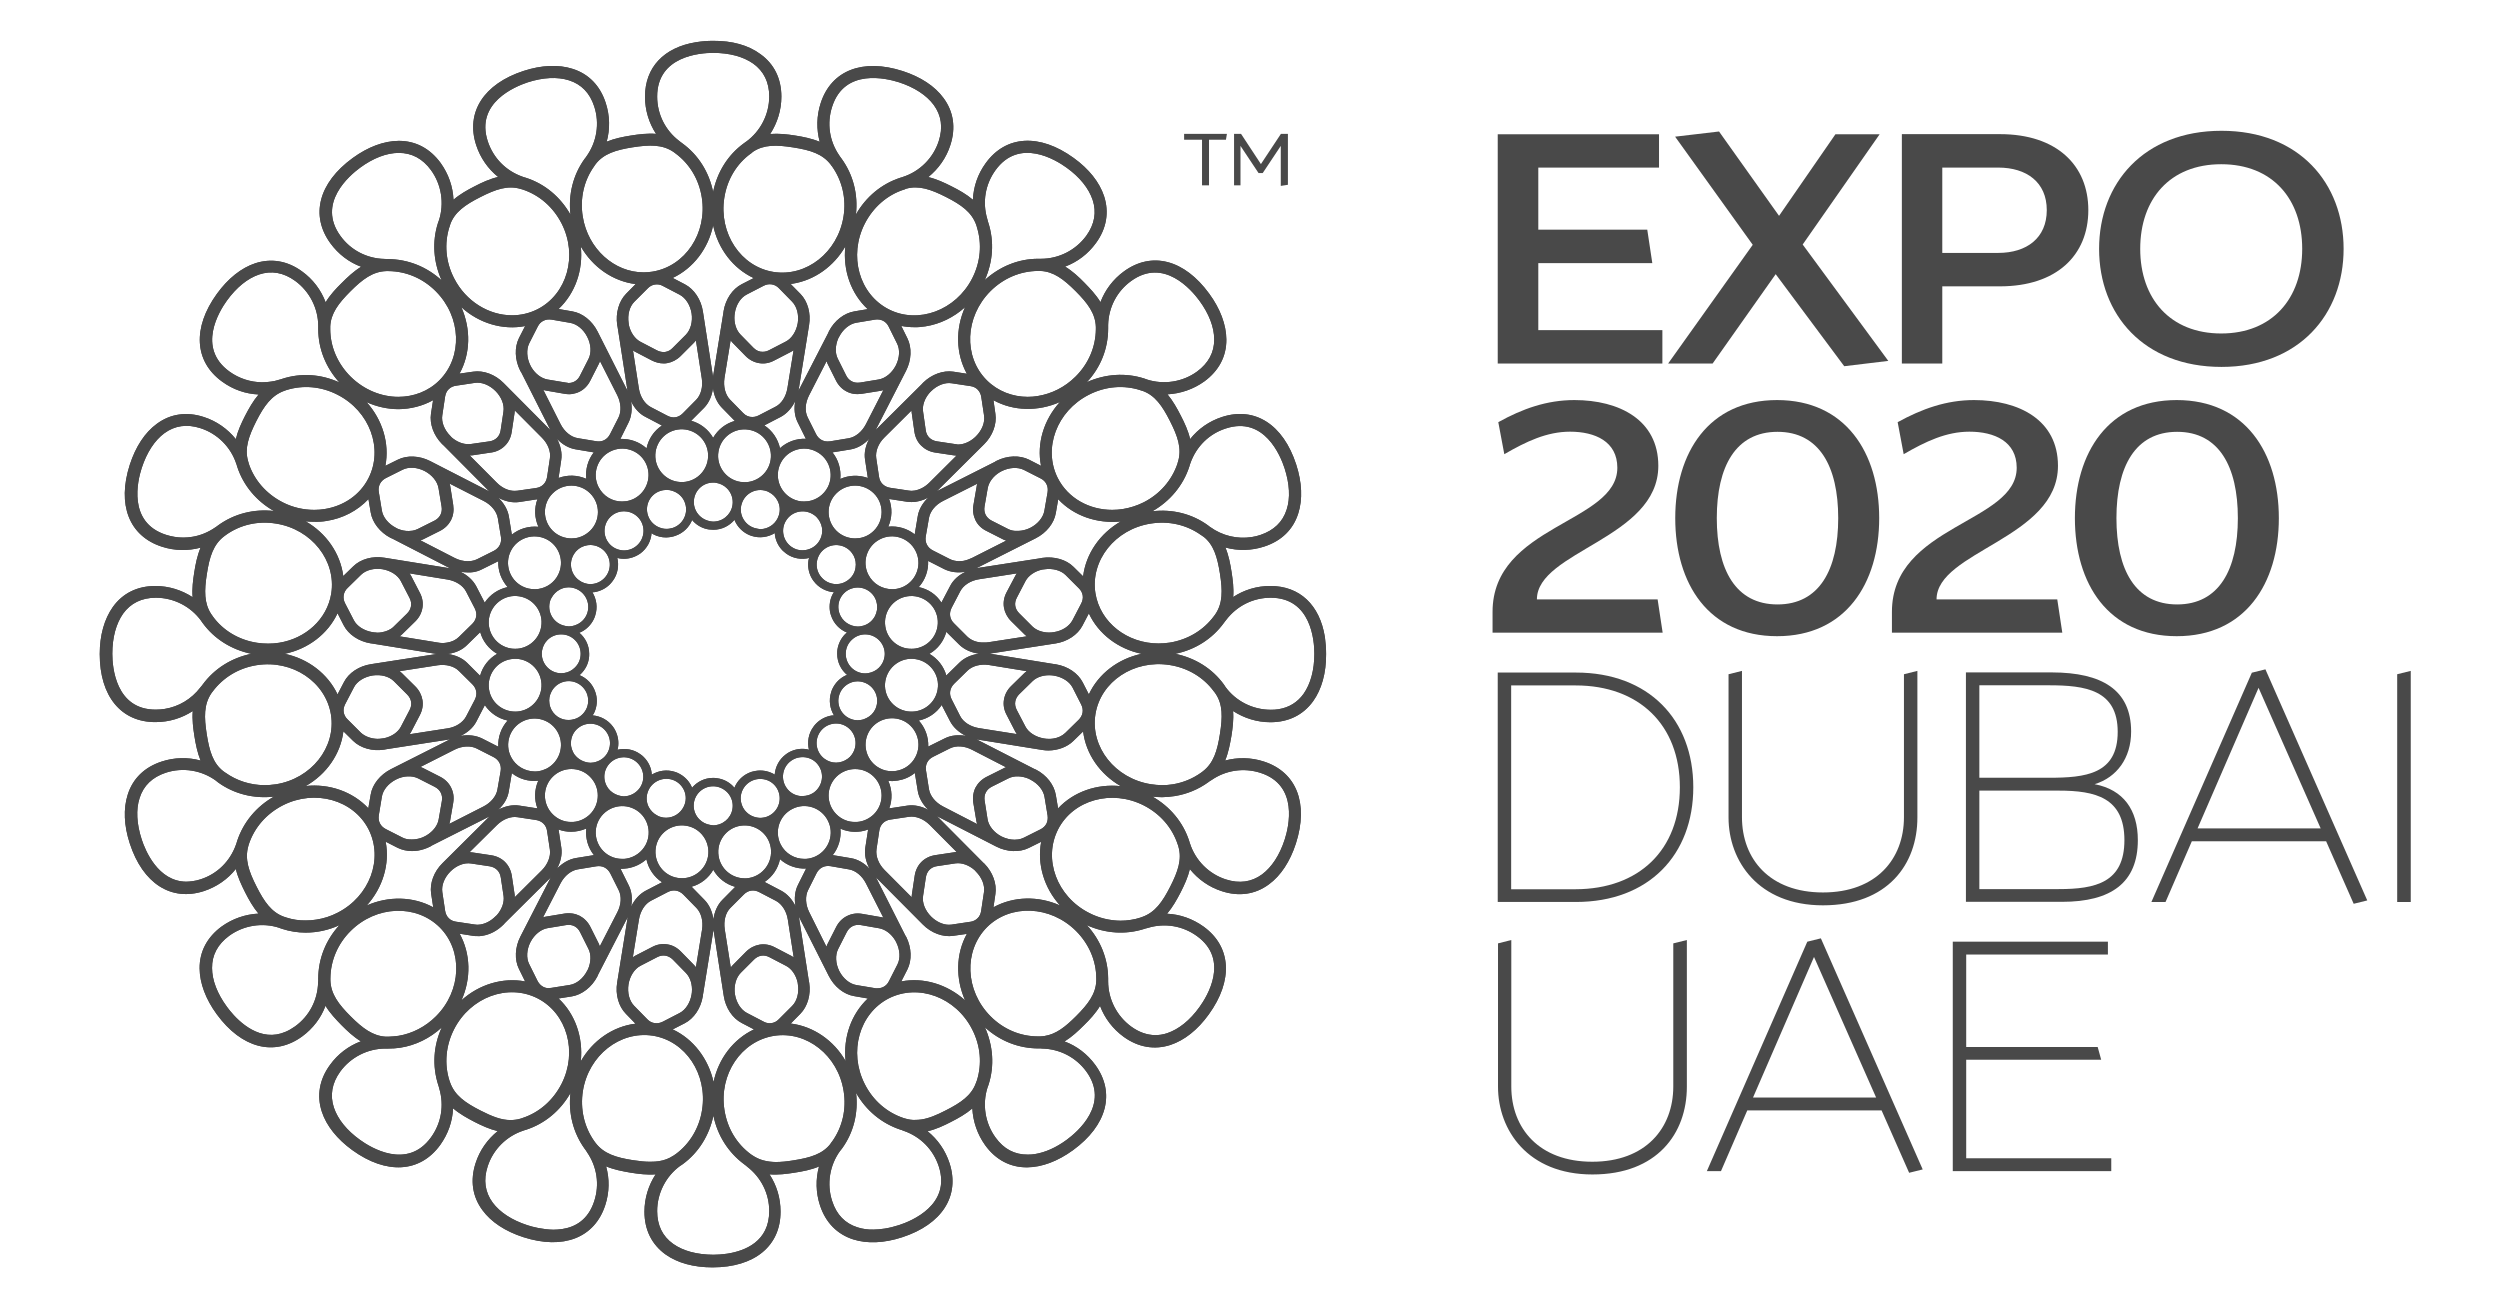 <svg xmlns="http://www.w3.org/2000/svg" xmlns:xlink="http://www.w3.org/1999/xlink" id="uuid-ebd40e21-9364-4f36-9f49-37626704510b" x="0px" y="0px" viewBox="0 0 1787.2 934.6" style="enable-background:new 0 0 1787.2 934.6;" xml:space="preserve"><style type="text/css">	.st0{fill:#494949;}	.st1{clip-path:url(#SVGID_00000046329272267478070700000007566762025558254267_);}</style><polygon class="st0" points="1070.7,96 1186,96 1186,119.8 1099.7,119.8 1099.7,164.2 1177.6,164.2 1181.2,188.1 1099.7,188.1  1099.7,236 1188.4,236 1188.4,259.9 1070.7,259.9 "></polygon><polygon class="st0" points="1269.4,196 1224.3,259.9 1192.5,259.9 1253,175 1197.5,97.7 1228.9,94 1271.8,154.3 1312.1,96  1343.7,96 1288.7,174.8 1349.9,258 1318.4,261.8 "></polygon><path class="st0" d="M1492.9,150.2c0,32.3-22.7,54.5-63.2,54.5h-41.2v55.2h-28.9v-164h70.2C1470.2,95.9,1492.9,118.1,1492.9,150.2  M1463.2,150.2c0-20-14.5-30.4-34.7-30.4h-40v61h40C1448.8,180.8,1463.2,170.2,1463.2,150.2"></path><path class="st0" d="M1500.6,177.9c0-46.8,31.8-84.4,87.5-84.4s87.3,37.6,87.3,84.4s-31.8,84.4-87.3,84.4S1500.6,225,1500.6,177.9  M1530,177.9c0,35.7,21.5,60.5,57.9,60.5s57.9-24.9,57.9-60.5s-21.2-60.5-57.9-60.5S1530,142.3,1530,177.9"></path><path class="st0" d="M1070.7,480.8h55.9c52.1,0,83.9,33.7,83.9,82s-31.8,82-83.9,82h-55.9V480.8L1070.7,480.8z M1200.9,562.8 c0-44.6-29.2-72.8-74.5-72.8h-46.1v145.7h46.1C1171.7,635.6,1200.9,607.6,1200.9,562.8"></path><path class="st0" d="M1245.3,479.6v104.6c0,29.9,19.8,53.8,57.9,53.8s57.9-23.9,57.9-53.8V482l9.6-2.4v104.9 c0,33.3-21.2,62.7-67.5,62.7s-67.5-31.8-67.5-62.7V482L1245.3,479.6L1245.3,479.6z"></path><path class="st0" d="M1523.5,523c0,19.1-10.4,32.8-26.1,37.6c20.5,3.9,30.9,18.3,30.9,40c0,30.4-19,44.1-54.2,44.1h-68.7v-164h61.7 C1502.3,480.8,1523.5,492.9,1523.5,523 M1513.9,523.2c0-30.1-23.2-33.3-49.2-33.3H1415V556h49.7 C1490.7,556,1513.9,553.6,1513.9,523.2 M1415,635.6h56.7c26.3,0,47-4.6,47-35s-20.7-35.4-47-35.4H1415V635.6z"></path><path class="st0" d="M1662.9,601.4h-96l-18.8,43.4H1538l71.8-163.9l9.7-2.4l72.8,165.2l-9.7,2.4L1662.9,601.4L1662.9,601.4z  M1659,592.2l-44.4-100.5L1571,592.2H1659z"></path><polygon class="st0" points="1713.7,644.8 1713.7,482 1723.4,479.6 1723.4,638.8 1723.4,644.8 "></polygon><path class="st0" d="M1080.4,672v104.7c0,29.9,19.8,53.8,57.9,53.8s57.9-23.9,57.9-53.8V674.4l9.7-2.4v104.9 c0,33.3-21.2,62.7-67.5,62.7s-67.5-31.8-67.5-62.7V674.4L1080.4,672L1080.4,672z"></path><path class="st0" d="M1345.1,793.8h-96l-18.8,43.4h-10.1l71.8-164l9.7-2.4l72.8,165.2l-9.7,2.4L1345.1,793.8L1345.1,793.8z  M1341.2,784.6l-44.4-100.5l-43.6,100.5H1341.2z"></path><polygon class="st0" points="1396,673.2 1506.9,673.2 1506.9,682.4 1405.6,682.4 1405.6,748.5 1499.6,748.5 1502.1,757.6  1405.6,757.6 1405.6,828 1509.3,828 1509.3,837.2 1396,837.2 "></polygon><path class="st0" d="M1125.5,286c32.1,0,60,14.2,60,47c0,52-86.8,61-86.8,95.5h86.3l3.6,23.8H1067v-14.9c0-62.2,89.2-63.4,89.2-103 c0-18.8-15.9-25.8-33.8-25.8c-16.6,0-31.3,7-47,16.1l-4.3-22.9C1088.4,292.2,1105.8,286,1125.5,286"></path><path class="st0" d="M1197.6,370.4c0-46.8,23.9-84.4,72.8-84.4s73,37.6,73,84.4s-24.1,84.4-73,84.4S1197.6,417.4,1197.6,370.4  M1227.3,370.4c0,36.9,13.5,61.7,43.4,61.7s43.4-24.8,43.4-61.7s-13.5-61.7-43.4-61.7S1227.3,333.5,1227.3,370.4"></path><path class="st0" d="M1411.2,286c32.1,0,60,14.2,60,47c0,52-86.8,61-86.8,95.5h86.3l3.6,23.8h-121.8v-14.9 c0-62.2,89.2-63.4,89.2-103c0-18.8-15.9-25.8-33.8-25.8c-16.6,0-31.3,7-47,16.1l-4.3-22.9C1374.1,292.2,1391.5,286,1411.2,286"></path><path class="st0" d="M1483.3,370.4c0-46.8,23.9-84.4,72.8-84.4s73,37.6,73,84.4s-24.1,84.4-73,84.4S1483.3,417.4,1483.3,370.4  M1513,370.4c0,36.9,13.5,61.7,43.4,61.7s43.4-24.8,43.4-61.7s-13.5-61.7-43.4-61.7S1513,333.5,1513,370.4"></path><path class="st0" d="M481.2,889.2c-7.6-5.4-11.4-13.3-11.4-23.4c0-12.8,6.2-24.9,16.5-32.4c0,0,0.1-0.1,0.2-0.1l1.5-1 c11.4-8.3,19-20.6,22-34.7c2.9,14.1,10.6,26.3,22.1,34.8c0.3,0.2,0.6,0.4,0.8,0.6l0.4,0.3c0.3,0.2,0.5,0.4,0.8,0.7 c10,7.7,15.8,19.2,15.8,31.8c0,21.7-17.2,28.4-29.8,30.4c-4.2,0.6-7.8,0.8-10.1,0.8h-0.1C498.2,896.9,488.3,894.3,481.2,889.2  M377.1,875.9c-11.1-3.6-19.7-9.2-24.9-16.2c-5.5-7.5-6.7-16.2-3.6-25.8c3.9-12.2,13.6-21.8,25.7-25.7c0.1,0,0.1,0,0.2-0.1l1.7-0.5 c13.4-4.4,24.5-13.7,31.6-26.2c-1.6,14.3,1.9,28.4,10.3,40c0.2,0.3,0.4,0.5,0.6,0.8l0.3,0.4c0.2,0.3,0.4,0.6,0.6,1 c7.2,10.4,9.1,23.2,5.2,35.1c-4.3,13.3-13.5,18.5-22.8,19.9c-2.2,0.3-4.4,0.5-6.5,0.5C387.8,878.9,380.7,877.1,377.1,875.9  M613,877.4c-8.9-2.8-15-9.1-18.1-18.8c-4-12.1-1.8-25.6,5.7-35.9c0-0.1,0.1-0.1,0.2-0.2l1.1-1.4c8.3-11.4,11.8-25.4,10.1-39.8 c7.1,12.5,18.2,21.8,31.8,26.3c0.3,0.1,0.7,0.2,1,0.3l0.4,0.2c0.3,0.1,0.7,0.2,1.1,0.4c11.9,4.2,20.9,13.4,24.8,25.3 c9,27.5-19.5,39.1-28.4,42c-3.5,1.1-7,2-10.3,2.5c-2.8,0.4-5.5,0.7-8,0.7C620.3,879.1,616.4,878.5,613,877.4 M452.6,829.4 c-12.2-1.9-20.9-4.6-26.8-12.3c-0.3-0.3-0.6-0.8-0.9-1.2c-7.3-10.3-10.2-23-8.2-36c4.1-25.5,26.5-43.1,50-39.5 c23.4,3.7,39.2,27.5,35.2,53c-2,13-8.8,24.3-18.9,31.7c-0.1,0.1-0.1,0.1-0.2,0.1v0l-1.4,1c0,0,0,0-0.1,0c-3.1,2.1-6.5,3.3-10.2,3.9 c-1.9,0.3-3.8,0.4-5.9,0.4C461.5,830.6,457.3,830.1,452.6,829.4 M538,826c-0.3-0.2-0.8-0.5-1.2-0.8c-10.2-7.5-16.9-18.7-18.9-31.7 c-4-25.5,11.9-49.2,35.4-53c23.4-3.7,45.8,14,49.8,39.5c2.1,13-0.9,25.8-8.2,36c0,0-0.1,0.1-0.2,0.2l-1,1.4c0,0,0,0,0,0.1 c-5.7,7.3-14.3,9.9-26.4,11.8c-4.7,0.8-8.9,1.2-12.8,1.2C548.3,830.6,542.9,829.3,538,826 M286.1,749c10.9-1.7,21.2-6.7,29.7-14.5 c-6,13.1-6.9,27.5-2.5,41.2c0.1,0.3,0.2,0.6,0.3,0.9l0.1,0.4c0.1,0.4,0.2,0.7,0.3,1.1c3.6,12.1,1.5,24.8-5.9,35 c-17,23.4-43.1,7.3-50.7,1.8c-9.5-6.8-15.9-14.8-18.7-23.1c-2.9-8.8-1.4-17.5,4.5-25.7c7.5-10.3,19.6-16.5,32.4-16.5h0.2l1.8,0 C280.5,749.6,283.3,749.4,286.1,749 M711.7,813.2c-7.5-10.3-9.6-23.8-5.7-35.9c0-0.1,0.1-0.1,0.1-0.2l0.6-1.7 c4.3-13.4,3.3-27.8-2.6-41c10.6,9.7,24,15.1,38.4,15.1c0.3,0,0.6,0,1,0h0.5c0.4,0,0.7,0,1.1,0.1c12.6,0.3,24.1,6.3,31.5,16.4 c17,23.4-6.4,43.2-14,48.8s-15.3,9-22.6,10.2c-1.7,0.3-3.4,0.4-5.1,0.4h-0.1C725.3,825.5,717.6,821.4,711.7,813.2 M343.5,793.9 c-11-5.6-18.4-10.8-21.7-20c-0.1-0.4-0.3-0.9-0.5-1.4c-3.8-12-2.6-25.1,3.3-36.7c11.7-23,38.5-32.9,59.7-22.1 c21.1,10.8,28.8,38.3,17.1,61.2c-6,11.7-15.9,20.4-27.8,24.3l-0.2,0.1v0l-1.6,0.5c0,0,0,0-0.1,0c-0.9,0.3-1.9,0.5-2.8,0.6 c-1.3,0.2-2.5,0.3-3.8,0.3C358.5,800.8,351.7,798.1,343.5,793.9 M647.4,799.7c-0.4-0.1-0.9-0.3-1.4-0.4c-12-4-21.9-12.6-27.8-24.3 c-11.7-23-3.9-50.5,17.2-61.3c21.2-10.7,47.9-0.8,59.6,22.2c6,11.7,7.1,24.8,3.3,36.7c0,0-0.1,0.1-0.1,0.2h0l-0.6,1.6v0 c-3.2,8.7-10.6,13.9-21.5,19.4c-6.4,3.3-12,5.7-17.5,6.5c-1.5,0.2-2.9,0.3-4.4,0.3C652.1,800.7,649.8,800.4,647.4,799.7  M467.9,731.4c-1.9-0.3-3.7-1.2-5.2-2.8l-9.4-9.6c-3.4-3.5-4.9-9.3-4-15.3c1-6,4.3-11.1,8.6-13.3l12-6.2c3.8-2,8-1.3,11.1,1.8 l9.4,9.6c3.1,3.2,4.7,8.4,4.2,13.8l-0.2,1.5c-1,6-4.3,11.1-8.6,13.3l-12,6.2c-1,0.5-2,0.8-3,1c-0.5,0.1-1,0.1-1.4,0.1 S468.3,731.4,467.9,731.4 M545.8,730.3l-11.9-6.2c-4.3-2.3-7.5-7.3-8.5-13.3c-0.9-6,0.7-11.8,4.1-15.3l9.5-9.5 c3.1-3.1,7.2-3.8,11.1-1.7l11.9,6.2c4,2.1,7,6.5,8.2,11.8l0.2,1.5c0.9,6-0.6,11.8-4.1,15.3l-9.5,9.5c-1.5,1.6-3.3,2.5-5.2,2.8 c-0.4,0.1-0.9,0.1-1.3,0.1C548.8,731.5,547.2,731.1,545.8,730.3 M480.9,735.9l8.6-4.4c6.6-3.4,11.5-10.7,12.9-19.2 c0.1-0.5,0.1-1,0.2-1.5l7.3-45.1c0.1-0.3,0.1-0.7,0.2-1c0,0.3,0,0.5,0.1,0.8l7.2,46.5c1.3,8.5,6.2,15.9,12.8,19.3l8.8,4.6 c-14.8,7-25.4,21-28.9,37.6C506.4,756.9,495.7,742.8,480.9,735.9 M242.6,661.4c-9.7,10.6-15.1,24.1-15.1,38.3c0,0.3,0,0.7,0,1l0,0.5 c0,0.3,0,0.7-0.1,1.1c-0.3,12.6-6.3,24.1-16.4,31.4c-4.6,3.3-9,5.1-13.2,5.8c-17.4,2.8-31.2-13.7-35.6-19.8 c-6.9-9.4-10.6-19-10.6-27.7c-0.1-9.3,4.1-17,12.2-23c10.3-7.5,23.8-9.7,35.9-5.7c0,0,0.1,0.1,0.2,0.1l1.7,0.6 c5.5,1.8,11.2,2.7,16.9,2.7C226.8,666.7,235,664.9,242.6,661.4 M808.7,733.9c-10.3-7.5-16.5-19.6-16.5-32.4v-0.2l0-1.8 c-0.1-14.1-5.5-27.5-15.2-38.1c13.1,5.9,27.5,7,41.2,2.6c0.3-0.1,0.6-0.2,0.9-0.3l0.5-0.1c0.3-0.1,0.7-0.2,1.1-0.3 c12-3.6,24.8-1.5,35,5.9c23.4,17,7.3,43.1,1.8,50.7c-6.8,9.5-14.8,15.9-23.1,18.7c-1.5,0.5-3,0.9-4.6,1.1c-1.3,0.2-2.7,0.3-4,0.3 C819.9,739.9,814.2,737.9,808.7,733.9 M388.4,705.5c-1.7-0.9-3.1-2.3-4.1-4.2l-6-12.1c-2.2-4.3-1.8-10.4,0.9-15.7 c2.8-5.4,7.5-9.2,12.3-10l13.3-2.2c4.3-0.7,8,1.2,9.9,5.1l6,12c2,4,1.8,9.4-0.3,14.4l-0.7,1.3c-2.8,5.4-7.5,9.2-12.3,10l-13.2,2.1 h-0.1c-0.6,0.1-1.1,0.2-1.7,0.2C391,706.5,389.6,706.1,388.4,705.5 M625.4,706.4l-13.2-2.2c-4.8-0.8-9.5-4.7-12.2-10 c-2.7-5.4-3-11.5-0.8-15.8l6.1-12c2-3.9,5.7-5.8,10-5.1l13.2,2.3c4.4,0.8,8.7,4,11.5,8.7l0.7,1.3c2.7,5.4,3.1,11.5,0.9,15.8l-6.1,12 c-0.9,1.9-2.4,3.4-4.1,4.2c-0.8,0.4-1.7,0.7-2.6,0.8c-0.5,0.1-1,0.1-1.5,0.1C626.5,706.6,625.9,706.5,625.4,706.4 M399.3,713.8 l9.5-1.5c7.3-1.2,14.3-6.7,18.2-14.2c0.2-0.5,0.4-0.9,0.6-1.4l20.9-40.6c0.2-0.3,0.2-0.6,0.4-1c0,0.3-0.1,0.5-0.2,0.8l-7.5,46.5 c-1.4,8.5,1,17,6.2,22.3l6.9,7.1c-16.2,2-30.7,12.1-39.1,26.9C417,741.6,411.2,724.9,399.3,713.8 M565.3,731.7l6.8-6.9 c5.2-5.2,7.7-13.8,6.4-22.2c-0.1-0.5-0.2-1-0.3-1.5l-7-45.1c-0.1-0.4-0.2-0.7-0.2-1c0.1,0.2,0.2,0.5,0.3,0.7l21.2,42 c3.9,7.7,10.8,13.2,18.1,14.4l9.8,1.7c-11.9,11.2-17.7,27.8-15.9,44.7C596.1,743.8,581.5,733.7,565.3,731.7 M250.7,726.6 c-8.7-8.7-14.2-16-14.5-25.7c0-0.2,0-0.5,0-0.8v-0.7c0.1-12.6,5.2-24.7,14.5-33.9c18.3-18.2,46.8-19.3,63.7-2.5 c16.7,16.8,15.5,45.3-2.7,63.5c-7.5,7.5-17,12.4-26.9,14c-2.3,0.3-4.7,0.5-7,0.6c0,0-0.1,0-0.1,0h-0.1v0l-1.7,0h-0.1 C266.6,740.6,259.3,735.2,250.7,726.6 M708.1,726.5c-18.2-18.3-19.3-46.8-2.5-63.7c16.8-16.7,45.3-15.5,63.6,2.7 c9.3,9.3,14.5,21.4,14.5,33.9c0,0.1,0,0.2,0,0.2h0v1.7c0,0,0,0,0,0c-0.4,9.3-5.8,16.5-14.4,25.1c-7.7,7.7-14.3,12.9-22.5,14.2 c-1,0.2-2.1,0.2-3.2,0.3c-0.2,0-0.5,0-0.8,0H742C729.4,740.9,717.3,735.8,708.1,726.5 M456.8,657.2c1-6,4.3-11.1,8.6-13.3l12-6.2 c3.9-2,8-1.3,11.1,1.8l9.4,9.6c3.4,3.5,4.9,9.4,4,15.3l-4.4,27c-0.4-0.5-0.8-1-1.3-1.5l-9.4-9.6c-2.8-2.9-6.2-4.7-9.8-5.2 c-3.5-0.6-7.3,0-10.8,1.9l-12,6.2c-0.6,0.3-1.2,0.7-1.8,1.1L456.8,657.2L456.8,657.2z M518.1,664.3c-0.9-6,0.6-11.9,4.1-15.3 l9.5-9.5c3-3.1,7.2-3.8,11.1-1.7l11.9,6.2c4.3,2.3,7.6,7.4,8.5,13.4l4.2,27c-0.6-0.3-1.1-0.7-1.6-1l-11.9-6.2 c-3.6-1.9-7.3-2.5-10.9-1.9c-3.5,0.6-6.9,2.3-9.7,5.1l-9.5,9.6c-0.5,0.5-0.9,1-1.4,1.6L518.1,664.3L518.1,664.3z M344.7,669 c5.4-0.8,10.8-3.6,15.1-7.9c0.4-0.3,0.7-0.7,1-1.1l32.4-32.2c0.2-0.3,0.5-0.5,0.7-0.8c-0.1,0.2-0.3,0.5-0.4,0.7L372,669.6 c-3.9,7.6-4.3,16.5-1,23.1l4.4,8.9c-16-3-32.9,2.1-45.5,13.5c7-15.6,6.6-33.2-1.3-47.6l9.5,1.5c1,0.2,2,0.2,3.1,0.2 C342.3,669.3,343.5,669.2,344.7,669 M648.7,693c3.3-6.6,3-15.4-0.8-23.1c-0.2-0.4-0.5-0.9-0.8-1.3l-20.6-40.8 c-0.2-0.3-0.3-0.6-0.5-0.9c0.2,0.2,0.3,0.4,0.5,0.6l33.2,33.4c6,6.1,14.4,9.2,21.7,8.1l9.8-1.4c-7.9,14.3-8.2,31.9-1.3,47.5 c-12.7-11.4-29.6-16.6-45.6-13.5L648.7,693L648.7,693z M503.7,643.4l-9.3-9.5c6.6-1.8,12.1-6.2,15.5-12.1c3.4,6,9.1,10.4,15.7,12.2 l-9.2,9.3c-3.5,3.5-5.7,8.6-6.4,14C509.3,651.9,507.1,646.9,503.7,643.4 M400.7,631.5c2.8-5.4,7.5-9.2,12.3-10l13.3-2.2 c4.3-0.7,8,1.2,10,5.1l6,12c2.2,4.4,1.8,10.4-1,15.8l-12.5,24.3c-0.2-0.6-0.4-1.2-0.7-1.8l-6-12c-1.8-3.6-4.5-6.3-7.7-8 c-3.2-1.6-6.9-2.2-10.9-1.6l-13.3,2.2c-0.7,0.1-1.4,0.3-2,0.5L400.7,631.5L400.7,631.5z M578.5,652.1c-2.7-5.4-3-11.5-0.8-15.8l6-12 c2-3.9,5.7-5.8,10-5.1l13.2,2.3c4.8,0.8,9.5,4.7,12.2,10.1l12.4,24.4c-0.6-0.2-1.2-0.3-1.9-0.4l-13.2-2.3c-4-0.7-7.7-0.1-11,1.6 c-3.2,1.6-5.9,4.3-7.7,7.9l-6.1,12c-0.3,0.6-0.6,1.3-0.8,2L578.5,652.1L578.5,652.1z M665.6,655.2c-4.3-4.3-6.5-9.9-5.7-14.8l2-13.3 c0.7-4.3,3.6-7.3,7.9-7.9l13.3-2c4.4-0.6,9.5,1.2,13.6,4.8l1,1.1c4.3,4.3,6.5,10,5.7,14.8l-2,13.3c-0.3,2.1-1.2,4-2.6,5.3 c-1.3,1.3-3.1,2.2-5.2,2.5c0,0-0.1,0-0.2,0l-13.3,2c-0.6,0.1-1.2,0.1-1.8,0.1C674.1,661.1,669.3,658.9,665.6,655.2 M339.3,660.9 l-13.3-2c-2.2-0.3-4-1.2-5.3-2.6c-1.3-1.3-2.2-3.2-2.5-5.3l-2-13.3c-0.7-4.8,1.5-10.4,5.8-14.7c4.3-4.3,9.9-6.5,14.8-5.7l13.3,2 c4.3,0.7,7.3,3.7,7.9,8l2,13.3c0.6,4.4-1.2,9.5-4.8,13.6l-1.1,1c-3.1,3.1-6.9,5.1-10.6,5.7c-0.8,0.1-1.5,0.2-2.2,0.2 C340.6,661.1,339.9,661,339.3,660.9 M448.7,620.7c4.9-0.8,9.6-3,13.4-6.4c1.4,6.7,5.5,12.7,11.2,16.4l-11.6,6 c-4.4,2.3-8.1,6.4-10.5,11.4c1-5.3,0.5-10.7-1.7-15.1l-5.9-11.9c0.4,0,0.7,0,1,0C446,621,447.4,620.9,448.7,620.7 M558.4,636.7 l-11.8-6.2c5.7-3.8,9.6-9.6,11-16.3c5.1,4.6,11.8,7,18.7,6.7l-5.8,11.6c-2.3,4.5-2.8,9.9-1.8,15.3 C566.4,643.1,562.8,639,558.4,636.7 M608.4,613.5l-13.1-2.2c4.2-5.3,6.2-12.1,5.5-18.9c6.3,2.8,13.4,3,19.8,0.6l-2,12.9 c-0.8,4.9,0.4,10.3,3.1,15.2C617.9,617,613.2,614.3,608.4,613.5 M419.1,592.3c-0.7,6.8,1.2,13.7,5.5,19l-12.9,2.1 c-4.9,0.8-9.7,3.6-13.5,7.6c2.6-4.8,3.8-10.1,3.1-14.9l-2-13.1c2.9,1.1,5.9,1.6,9,1.6C412,594.6,415.7,593.8,419.1,592.3  M484.5,627.6c-10.3-1.6-17.3-11.3-15.7-21.6c1.6-10.3,11.3-17.4,21.7-15.7c10.3,1.6,17.3,11.3,15.7,21.6 c-1.3,8.3-7.9,14.5-15.7,15.7c-0.9,0.2-1.9,0.2-2.9,0.2S485.5,627.8,484.5,627.6 M513.7,611.9c-1.6-10.3,5.4-20,15.7-21.6 c10.3-1.6,20,5.4,21.6,15.7c1.6,10.3-5.4,20-15.7,21.7c-1,0.2-2,0.2-3,0.2C523.2,627.9,515.1,621.2,513.7,611.9 M367.9,639.5 l-2-13.3c-0.6-4-2.3-7.4-4.9-10c-2.5-2.5-5.9-4.2-9.9-4.8l-13.3-2c-0.7-0.1-1.4-0.2-2.1-0.2l19.5-19.3c4.3-4.3,10-6.5,14.8-5.7 l13.2,2c4.3,0.7,7.3,3.6,7.9,7.9l2,13.3c0.7,4.8-1.5,10.5-5.8,14.8l-19.4,19.3C368,640.7,368,640.1,367.9,639.5 M632.3,621.9 c-4.3-4.3-6.4-10-5.7-14.8l2-13.3c0.6-4.3,3.6-7.3,7.9-7.9l13.3-2c4.8-0.7,10.5,1.5,14.8,5.8l19.3,19.4c-0.7,0-1.3,0-1.9,0.2 l-13.3,2c-4,0.6-7.4,2.3-10,4.9c-2.5,2.5-4.2,5.9-4.8,9.8l-2,13.3c-0.1,0.7-0.2,1.4-0.2,2.1L632.3,621.9L632.3,621.9z M298.7,608.1 c2.9-0.5,5.8-1.4,8.6-2.8c0.5-0.2,0.9-0.5,1.3-0.8l40.8-20.6c0.3-0.2,0.6-0.3,0.9-0.5c-0.2,0.2-0.4,0.3-0.6,0.5l-33.4,33.2 c-6.1,6-9.2,14.4-8.1,21.7l1.5,9.8c-14.3-7.8-31.9-8.2-47.5-1.3c11.4-12.7,16.6-29.6,13.5-45.6l8.6,4.4c3.1,1.5,6.6,2.3,10.2,2.3 C295.8,608.4,297.2,608.3,298.7,608.1 M711.6,639.1c1.1-7.3-1.9-15.6-7.9-21.7c-0.3-0.3-0.8-0.6-1.1-1L670.4,584 c-0.2-0.2-0.5-0.5-0.8-0.7c0.2,0.1,0.5,0.3,0.7,0.4l41.9,21.5c7.6,3.9,16.5,4.3,23.2,1l8.9-4.4c-3,16,2.1,32.9,13.5,45.5 c-15.6-7-33.3-6.6-47.6,1.3L711.6,639.1L711.6,639.1z M436.2,612c-9.3-4.7-13-16.1-8.3-25.4c4.8-9.3,16.2-13,25.5-8.3 c9.3,4.7,13,16.1,8.3,25.4c-2.9,5.6-8.2,9.2-13.9,10.1c-1,0.2-1.9,0.2-2.9,0.2C441.9,614,438.9,613.4,436.2,612 M558.1,603.7 c-4.7-9.3-1-20.7,8.3-25.4c9.3-4.8,20.7-1,25.4,8.3c4.8,9.3,1,20.7-8.3,25.4c-1.8,0.9-3.7,1.5-5.6,1.8c-1,0.2-2,0.2-2.9,0.2 C568.1,614,561.5,610.3,558.1,603.7 M204.6,655.9c-0.1,0-0.1,0-0.2-0.1v0l-1.6-0.5c0,0,0,0,0,0c-8.7-3.2-13.9-10.6-19.4-21.5 c-5.6-11-8.5-19.6-5.9-28.9c0.1-0.4,0.3-0.9,0.4-1.4c4-12,12.6-21.8,24.3-27.8c23-11.7,50.5-3.9,61.3,17.2 c10.7,21.2,0.8,47.9-22.2,59.6c-4.8,2.5-9.9,4.1-15.1,4.9c-2.5,0.4-5,0.6-7.5,0.6C213.9,658.1,209.2,657.4,204.6,655.9 M778.5,652.6 c-23-11.7-32.9-38.5-22.1-59.7c10.8-21.1,38.3-28.8,61.3-17.1c11.7,6,20.3,15.9,24.2,27.8c0,0.1,0,0.2,0.1,0.2h0l0.5,1.6 c0,0,0,0,0,0.1c2.5,8.9-0.4,17.5-5.9,28.3c-5.6,11-10.8,18.4-20,21.7c-0.4,0.2-0.9,0.3-1.4,0.5c-2.2,0.7-4.5,1.3-6.8,1.6 c-2.5,0.4-4.9,0.6-7.4,0.6C793.3,658.1,785.6,656.3,778.5,652.6 M507.6,589.7c-2.9-0.5-5.5-1.8-7.6-3.9c-2.6-2.6-4.1-6.1-4.1-9.8 c0-7.7,6.2-13.9,13.9-13.9c3.7,0,7.2,1.5,9.9,4.1c2.6,2.6,4.1,6.1,4.1,9.8c0,7-5.1,12.7-11.7,13.8c-0.7,0.2-1.4,0.2-2.2,0.2h-0.2 C508.9,589.9,508.3,589.8,507.6,589.7 M537.1,583.1c-3.3-1.7-5.8-4.6-6.9-8.1c-2.4-7.3,1.6-15.1,9-17.5c3.5-1.1,7.3-0.8,10.6,0.8 c3.3,1.7,5.8,4.6,6.9,8.1c2.4,7.3-1.6,15.2-8.9,17.6c-0.7,0.2-1.4,0.4-2.2,0.5c-0.7,0.1-1.4,0.2-2.2,0.2 C541.2,584.6,539.1,584.1,537.1,583.1 M471.9,583.9c-0.7-0.2-1.4-0.5-2-0.9c-2.6-1.3-4.7-3.4-6.1-6c-1.7-3.3-2-7.1-0.8-10.6 c2.4-7.3,10.3-11.3,17.6-9c3.5,1.1,6.4,3.6,8.1,6.9c1.7,3.3,2,7.1,0.8,10.6c-1.7,5.1-6.1,8.7-11.1,9.5c-0.7,0.1-1.5,0.2-2.2,0.2 C474.8,584.6,473.4,584.4,471.9,583.9 M716,598c-5.4-2.8-9.2-7.5-10-12.3l-2.1-13.3c-0.7-4.3,1.2-8,5.1-10l12-6 c4-2,9.4-1.8,14.4,0.3l1.3,0.7c5.4,2.8,9.2,7.5,10,12.3l2.2,13.3c0.3,2.2,0,4.1-0.8,5.8c-0.9,1.7-2.3,3.1-4.3,4.1l-12,6 c-1.2,0.6-2.5,1-3.9,1.2c-0.8,0.1-1.7,0.2-2.6,0.2C722.3,600.3,719.1,599.5,716,598 M287.8,598.8l-12-6.1c-1.9-1-3.4-2.4-4.2-4.1 c-0.9-1.7-1.1-3.7-0.8-5.8l2.2-13.3c0.8-4.8,4.6-9.4,10-12.2s11.5-3,15.8-0.9l12,6.1c3.9,2,5.8,5.7,5.1,10l-2.3,13.2 c-0.7,4.4-4,8.7-8.7,11.5l-1.3,0.7c-2,1.1-4.2,1.7-6.3,2c-1,0.2-2,0.2-3,0.2C292,600.2,289.7,599.8,287.8,598.8 M363.7,565.8 l2.2-13.1c5.3,4.2,12.1,6.2,18.9,5.4c-2.8,6.3-3,13.4-0.6,19.8l-12.9-2c-5-0.8-10.3,0.4-15.2,3C360.2,575.3,362.9,570.7,363.7,565.8  M641.8,558c4.4-0.7,8.6-2.5,12.2-5.4l2.1,12.9c0.8,4.9,3.6,9.7,7.6,13.5c-4.8-2.6-10-3.8-14.9-3.1l-13.1,2 c2.4-6.4,2.1-13.4-0.7-19.7c0.9,0.1,1.9,0.2,2.8,0.2C639.1,558.3,640.4,558.2,641.8,558 M839.8,569.1c8.6-1.4,16.8-4.7,24.1-10 c0.2-0.2,0.5-0.4,0.8-0.6l0.3-0.2c0.3-0.2,0.6-0.4,1-0.6c10.4-7.2,23.2-9,35.1-5.2c27.5,8.9,20.2,38.8,17.3,47.7 c-3.6,11.1-9.2,19.7-16.2,24.9c-7.5,5.5-16.2,6.7-25.8,3.6c-12.2-3.9-21.8-13.6-25.7-25.7c0-0.1,0-0.2-0.1-0.2l-0.5-1.7 c-4.4-13.4-13.7-24.5-26.2-31.6c2.3,0.2,4.5,0.4,6.8,0.4C833.8,569.8,836.9,569.6,839.8,569.1 M101.3,600.1 c-3.6-11.1-4.2-21.4-1.5-29.6c2.8-8.9,9.1-14.9,18.7-18.1c12.2-4,25.6-1.8,35.9,5.7c0.1,0,0.1,0.1,0.2,0.2l1.4,1.1 c11.4,8.2,25.4,11.7,39.8,10.1c-12.5,7.1-21.8,18.2-26.3,31.8c-0.1,0.3-0.2,0.6-0.3,1l-0.1,0.4c-0.1,0.4-0.2,0.7-0.4,1.1 c-4.2,11.9-13.4,21-25.3,24.8c-1.9,0.6-3.8,1.1-5.6,1.3c-1.6,0.2-3.1,0.4-4.6,0.4h0C112.9,630.2,103.8,607.8,101.3,600.1  M395.1,582.1c-7.4-7.4-7.4-19.4,0-26.8c7.4-7.4,19.4-7.4,26.7,0c7.4,7.4,7.4,19.4,0,26.8c-3,2.9-6.6,4.7-10.4,5.3 c-1,0.2-2,0.2-3,0.2C403.6,587.7,398.8,585.8,395.1,582.1 M597.9,582.1c-7.4-7.4-7.4-19.4,0-26.8c7.4-7.3,19.4-7.4,26.8,0 c7.4,7.4,7.4,19.4,0,26.8c-3,2.9-6.6,4.7-10.4,5.3c-1,0.2-2,0.2-3,0.2C606.4,587.7,601.6,585.8,597.9,582.1 M571.5,569 c-3.7-0.6-6.9-2.5-9.1-5.6c-4.5-6.2-3.2-15,3.1-19.5c3-2.2,6.7-3,10.4-2.5c3.7,0.6,6.9,2.5,9.1,5.6c4.5,6.2,3.1,14.9-3.1,19.5 c-0.6,0.4-1.2,0.8-1.9,1.1c-1.3,0.7-2.7,1.1-4.1,1.3c-0.7,0.1-1.5,0.2-2.2,0.2S572.2,569.1,571.5,569 M437.8,566.5 c-0.6-0.5-1.2-0.9-1.7-1.4c-2.1-2.1-3.4-4.7-3.9-7.6c-0.6-3.7,0.3-7.4,2.5-10.4c4.5-6.2,13.2-7.6,19.4-3.1c3,2.2,5,5.4,5.6,9.1 c0.6,3.7-0.3,7.4-2.5,10.4c-2.3,3.1-5.6,5-9.1,5.6c-0.7,0.1-1.5,0.2-2.2,0.2C443.1,569.1,440.3,568.3,437.8,566.5 M321.7,587.2 l2.3-13.3c0.7-4,0.1-7.7-1.6-11c-1.6-3.2-4.3-5.9-7.9-7.7l-12-6.1c-0.6-0.3-1.3-0.6-2-0.8l24.5-12.4c5.4-2.7,11.5-3,15.8-0.8l12,6.1 c3.9,2,5.8,5.7,5.1,10l-2.3,13.2c-0.8,4.8-4.7,9.5-10.1,12.2L321.2,589C321.4,588.4,321.6,587.8,321.7,587.2 M674.1,576.5 c-5.4-2.8-9.2-7.5-10-12.3l-2.1-13.3c-0.7-4.3,1.2-8,5.1-9.9l12-6c4.4-2.2,10.4-1.8,15.8,1l24.3,12.5c-0.6,0.2-1.2,0.4-1.8,0.8 l-12,6c-3.6,1.8-6.3,4.5-8,7.7c-1.6,3.2-2.2,7-1.6,10.9L698,587c0.1,0.7,0.3,1.4,0.5,2.1L674.1,576.5L674.1,576.5z M767.2,529.8 l7.1-6.9c2,16.2,12.1,30.6,26.9,39.1c-17-1.8-33.7,4-44.8,15.9l-1.6-9.5c-1.2-7.3-6.6-14.3-14.2-18.2c-0.5-0.2-0.9-0.4-1.4-0.6 l-40.6-20.8c-0.3-0.2-0.6-0.3-1-0.4c0.3,0,0.5,0.2,0.8,0.2l46.5,7.5c1.6,0.3,3.2,0.4,4.7,0.4C756.4,536.4,762.9,534,767.2,529.8  M245.5,522.8l6.9,6.8c5.3,5.2,13.8,7.6,22.2,6.3c0.5-0.1,1-0.2,1.5-0.3l45.1-7c0.4-0.1,0.7-0.2,1-0.2c-0.2,0.1-0.5,0.2-0.8,0.3 l-42,21.2c-7.6,3.9-13.2,10.8-14.4,18.1l-1.7,9.8c-11.2-11.9-27.9-17.7-44.7-15.9C233.4,553.5,243.5,539,245.5,522.8 M589.5,542.5 c-6.2-4.5-7.6-13.2-3.1-19.5c2.2-3,5.4-5,9.1-5.6c3.7-0.6,7.4,0.3,10.4,2.5c6.2,4.5,7.6,13.2,3.1,19.5c-0.5,0.6-0.9,1.2-1.4,1.7 c-2.1,2-4.7,3.4-7.7,3.9c-0.7,0.1-1.5,0.2-2.2,0.2C594.8,545.2,592,544.3,589.5,542.5 M410.7,539.4c-0.4-0.6-0.8-1.2-1.1-1.9 c-1.3-2.6-1.8-5.5-1.3-8.4c0.6-3.7,2.5-6.9,5.6-9.1c6.2-4.5,15-3.1,19.5,3.1c2.2,3,3.1,6.7,2.5,10.4c-0.6,3.7-2.5,6.9-5.6,9.1 c-1.8,1.3-3.9,2.1-6,2.5c-0.7,0.1-1.5,0.2-2.2,0.2C417.7,545.1,413.5,543.1,410.7,539.4 M365.3,541.1c-4.7-9.3-1-20.7,8.3-25.4 c9.3-4.7,20.7-1,25.4,8.3c4.7,9.3,1,20.7-8.3,25.5c-1.9,0.9-3.7,1.5-5.6,1.8c-1,0.2-2,0.2-3,0.2 C375.2,551.4,368.6,547.6,365.3,541.1 M629.1,549.3c-9.3-4.7-13-16.2-8.3-25.5c4.7-9.3,16.1-13,25.5-8.3c9.3,4.8,13,16.2,8.2,25.5 c-2.8,5.6-8.1,9.2-13.9,10.1c-1,0.2-2,0.2-3,0.2C634.8,551.4,631.8,550.7,629.1,549.3 M340.5,515.9l6.1-11.8 c3.8,5.6,9.6,9.6,16.3,11c-4.6,5.1-7,11.8-6.7,18.7l-11.6-5.9c-4.5-2.2-9.9-2.8-15.4-1.8C334.1,523.8,338.2,520.3,340.5,515.9  M656.8,515.1c6.7-1.4,12.7-5.4,16.4-11.1l6,11.6c2.3,4.4,6.4,8.1,11.4,10.5c-5.3-1-10.7-0.5-15.1,1.7l-11.9,5.9 C663.8,526.8,661.4,520.2,656.8,515.1 M608.9,514.2c-7.3-2.4-11.3-10.2-8.9-17.5c1.1-3.5,3.6-6.4,6.9-8.1c3.3-1.7,7.1-2,10.6-0.8 c7.3,2.4,11.3,10.2,8.9,17.5c-0.2,0.7-0.5,1.4-0.8,2c-1.3,2.6-3.4,4.7-6.1,6c-1.3,0.7-2.7,1.2-4.2,1.4c-0.7,0.1-1.4,0.2-2.1,0.2 C611.8,514.9,610.3,514.7,608.9,514.2 M393.3,505.2c-0.2-0.7-0.4-1.4-0.5-2.2c-0.5-2.9,0-5.8,1.4-8.5c1.7-3.3,4.6-5.8,8.1-6.9 c7.3-2.4,15.1,1.7,17.5,8.9c1.1,3.5,0.9,7.3-0.8,10.6c-1.7,3.3-4.6,5.8-8.1,6.9c-0.7,0.2-1.4,0.4-2.1,0.5c-0.7,0.1-1.4,0.2-2.2,0.2 C400.7,514.9,395.2,511.1,393.3,505.2 M746.3,527.9c-6-1-11.1-4.3-13.3-8.6l-6.2-11.9c-2-3.9-1.3-8,1.8-11.1l9.6-9.4 c3.2-3.1,8.4-4.6,13.8-4.1l1.5,0.2c6,1,11.1,4.3,13.3,8.6l6.1,12c1,2,1.3,3.9,1,5.8c-0.3,1.9-1.3,3.7-2.8,5.2l-9.6,9.4 c-2.2,2.1-5.2,3.5-8.6,4c-1.1,0.2-2.2,0.2-3.3,0.2S747.4,528.1,746.3,527.9 M258,523.8l-9.5-9.5c-1.6-1.5-2.5-3.3-2.8-5.2 c-0.3-1.9,0.1-3.9,1.1-5.8l6.2-11.9c2.2-4.3,7.3-7.5,13.3-8.5c6-0.9,11.8,0.6,15.3,4.1l9.5,9.5c3.1,3.1,3.8,7.2,1.7,11.1l-6.2,11.9 c-2.1,4-6.5,7-11.8,8.2l-1.5,0.2c-1.2,0.2-2.3,0.3-3.4,0.3C265.3,528.1,260.9,526.5,258,523.8 M293.9,523.2l6.2-11.9 c1.9-3.6,2.5-7.3,1.9-10.9c-0.6-3.5-2.3-6.9-5.1-9.7l-9.6-9.5c-0.5-0.5-1-0.9-1.6-1.4l27.1-4.2c6-0.9,11.9,0.6,15.3,4.1l9.6,9.5 c3.1,3.1,3.7,7.2,1.7,11.1l-6.2,11.9c-2.3,4.3-7.3,7.6-13.3,8.5h-0.1l-27,4.2C293.2,524.3,293.6,523.8,293.9,523.2 M699.7,520.5 c-6-1-11.1-4.3-13.3-8.6l-6.1-12c-2-3.9-1.3-8,1.8-11.1l9.6-9.4c3.5-3.4,9.4-4.9,15.3-4l27,4.4c-0.5,0.4-1,0.8-1.5,1.2l-9.6,9.4 c-2.9,2.8-4.6,6.2-5.2,9.8c-0.6,3.6,0,7.3,1.9,10.8l6.2,12c0.3,0.6,0.7,1.2,1.1,1.8L699.7,520.5L699.7,520.5z M161.2,552.4 c-0.1,0-0.1-0.1-0.2-0.1v0l-1.4-1c0,0,0,0,0,0c-7.3-5.7-9.9-14.3-11.8-26.4c-1.9-12.2-2.1-21.3,3.3-29.3c0.3-0.3,0.6-0.8,0.9-1.2 c7.5-10.1,18.7-16.9,31.6-18.9c25.4-4,49.2,11.9,53,35.4c3.7,23.4-14,45.8-39.5,49.8h-0.1c-2.7,0.4-5.4,0.6-8.1,0.6 C179,561.2,169.3,558.2,161.2,552.4 M822.6,560.6c-25.5-4.1-43.2-26.5-39.5-50c3.7-23.4,27.5-39.2,53-35.2c13,2,24.3,8.8,31.7,18.9 c0,0,0.1,0.1,0.2,0.2h0l1,1.4c0,0,0,0,0,0c5.2,7.7,5,16.7,3.1,28.8c-1.9,12.2-4.6,20.9-12.3,26.8c-0.3,0.3-0.8,0.6-1.2,0.9 c-6,4.3-12.9,7.1-20.2,8.3c-2.5,0.4-5.1,0.6-7.7,0.6S825.3,561,822.6,560.6 M349.6,492.8c-1.6-10.3,5.4-20,15.7-21.6 c10.3-1.7,20,5.4,21.6,15.7c1.6,10.3-5.4,20-15.7,21.6c-1,0.2-2,0.2-3,0.2C359.1,508.7,351,502.1,349.6,492.8 M648.6,508.5 c-10.3-1.6-17.4-11.3-15.7-21.6c1.7-10.3,11.4-17.4,21.7-15.7c10.3,1.6,17.4,11.3,15.7,21.6c-1.3,8.3-7.9,14.5-15.7,15.7 c-1,0.2-1.9,0.2-2.9,0.2S649.6,508.7,648.6,508.5 M604.6,467.4c0-3.7,1.4-7.2,4.1-9.8c2.6-2.6,6.1-4.1,9.8-4.1c7.7,0,14,6.3,14,14 c0,0.8-0.1,1.5-0.2,2.2c-0.5,2.9-1.8,5.5-3.9,7.6c-2.1,2.1-4.8,3.4-7.7,3.9c-0.7,0.1-1.4,0.2-2.2,0.2 C610.8,481.4,604.6,475.1,604.6,467.4 M387.3,467.3c0-0.8,0.1-1.5,0.2-2.2c0.5-2.9,1.8-5.5,3.9-7.6c2.6-2.6,6.1-4,9.8-4 c7.7,0,13.9,6.2,13.9,13.9c0,3.7-1.4,7.2-4.1,9.8c-2.1,2.1-4.7,3.5-7.6,3.9c-0.7,0.1-1.5,0.2-2.2,0.2h0 C393.6,481.3,387.3,475,387.3,467.3 M334,473.9c-3.5-3.5-8.6-5.7-14-6.4c0.3,0,0.6-0.1,0.8-0.1c5.1-0.8,9.7-2.9,13-6.2l9.5-9.3 c1.8,6.5,6.2,12.1,12.1,15.5c-6,3.4-10.4,9.1-12.2,15.7L334,473.9L334,473.9z M664.4,467.4c6-3.4,10.3-9.1,12.1-15.7l9.3,9.2 c3.6,3.5,8.6,5.7,14.1,6.4c-5.4,0.7-10.4,2.9-13.9,6.3l-9.5,9.3C674.7,476.4,670.3,470.8,664.4,467.4 M774,487.8 c-3.4-6.6-10.7-11.5-19.2-12.9c-0.5-0.1-1-0.1-1.5-0.2l-45.1-7.3c-0.3-0.1-0.7-0.1-1-0.1c0.3,0,0.5,0,0.8-0.1l46.5-7.2 c0,0,0.1,0,0.1,0c8.4-1.3,15.8-6.2,19.2-12.7l4.6-8.8c6.9,14.8,21,25.4,37.7,28.9c-16.7,3.5-30.8,14.2-37.7,29L774,487.8L774,487.8z  M203.6,467.4c16.7-3.5,30.8-14.2,37.7-29l4.4,8.6c3.4,6.6,10.7,11.5,19.2,12.9c0.5,0.1,1,0.1,1.5,0.2l45.1,7.3 c0.3,0.1,0.7,0.1,1,0.1c-0.2,0-0.5,0.1-0.8,0.1l-46.5,7.2c-8.5,1.3-15.9,6.2-19.3,12.8l-4.6,8.8 C234.3,481.6,220.2,470.9,203.6,467.4 M876,491c0-0.1-0.1-0.1-0.1-0.2l-1-1.5c-8.3-11.4-20.6-19-34.7-21.9 c14.1-2.9,26.4-10.6,34.8-22.2c0.2-0.2,0.4-0.5,0.6-0.8l0.3-0.4c0.2-0.3,0.5-0.6,0.7-0.9c7.7-10,19.2-15.8,31.8-15.8 c28.9,0,31.2,30.6,31.2,40c0,11.7-2.7,21.6-7.7,28.7c-4.4,6.1-10.4,9.8-17.9,11c-1.8,0.3-3.6,0.4-5.5,0.4h0 C895.6,507.4,883.5,501.3,876,491 M80.3,467.4c0-11.7,2.7-21.6,7.7-28.7c5.4-7.5,13.3-11.4,23.4-11.4c12.8,0,24.9,6.2,32.4,16.5 c0.1,0.1,0.1,0.1,0.1,0.2l1,1.4c8.3,11.4,20.6,19,34.7,22c-14.1,2.9-26.4,10.6-34.8,22.1c-0.2,0.3-0.4,0.5-0.6,0.8l-0.3,0.3 c-0.2,0.3-0.4,0.6-0.7,0.9c-6.4,8.3-15.4,13.7-25.5,15.3c-2.1,0.3-4.1,0.5-6.3,0.5h0C82.6,507.4,80.3,476.8,80.3,467.4 M365.3,463.6 C355,462,348,452.3,349.6,442c1.7-10.3,11.4-17.4,21.6-15.7c10.3,1.6,17.4,11.3,15.7,21.6c-1.3,8.3-7.9,14.5-15.7,15.7 c-1,0.2-2,0.2-2.9,0.2S366.3,463.8,365.3,463.6 M632.9,447.9c-1.6-10.3,5.4-20,15.7-21.6c10.3-1.6,20,5.4,21.6,15.7 c1.6,10.3-5.4,20-15.7,21.6c-1,0.2-2,0.2-3,0.2C642.4,463.9,634.3,457.2,632.9,447.9 M600,438.2c-1.1-3.5-0.9-7.3,0.8-10.6 c1.7-3.3,4.6-5.8,8.1-6.9c7.3-2.4,15.2,1.7,17.5,8.9c0.2,0.8,0.4,1.5,0.5,2.2c0.5,2.9,0,5.8-1.3,8.5c-1.7,3.3-4.6,5.8-8.1,6.9 c-0.7,0.2-1.4,0.4-2.1,0.5c-0.7,0.1-1.4,0.2-2.2,0.2C607.4,447.8,601.9,444.1,600,438.2 M402.3,447c-7.3-2.4-11.3-10.2-9-17.5 c0.2-0.7,0.5-1.4,0.9-2c1.4-2.6,3.4-4.7,6.1-6.1c3.3-1.7,7.1-2,10.6-0.8c7.3,2.4,11.3,10.2,9,17.5c-1.1,3.5-3.6,6.4-6.9,8.1 c-1.3,0.7-2.7,1.1-4.1,1.4c-0.7,0.1-1.5,0.2-2.2,0.2C405.2,447.7,403.7,447.5,402.3,447 M691.5,455.1l-9.5-9.5 c-3.1-3-3.7-7.2-1.7-11.1l6.2-11.9c2.3-4.3,7.4-7.6,13.4-8.5l27-4.2c-0.3,0.5-0.7,1-1,1.6l-6.3,11.9c-1.9,3.6-2.5,7.3-1.9,10.9 c0.6,3.5,2.3,6.9,5.1,9.7l9.6,9.5c0.5,0.5,1.1,1,1.6,1.4l-27.2,4.2c-1.1,0.2-2.3,0.2-3.4,0.2C698.7,459.5,694.4,457.9,691.5,455.1  M312.7,459.3l-27-4.4c0.5-0.4,1-0.8,1.5-1.2l9.6-9.4c2.9-2.8,4.6-6.2,5.2-9.8c0.6-3.5,0-7.3-1.9-10.8l-6.2-12 c-0.3-0.6-0.7-1.2-1.1-1.8l27.1,4.4c6,1,11.1,4.3,13.3,8.6l6.2,12c2,3.9,1.3,8-1.8,11.1l-9.6,9.4c-2.1,2.1-5.1,3.5-8.5,4 c-1.1,0.2-2.2,0.3-3.3,0.3C315.1,459.7,313.9,459.5,312.7,459.3 M738.1,447.9l-9.5-9.5c-3.1-3.1-3.8-7.2-1.7-11.1l6.2-11.9 c2.1-3.9,6.5-7,11.8-8.2l1.5-0.2c6-0.9,11.8,0.6,15.3,4l9.5,9.5c1.6,1.5,2.5,3.3,2.8,5.2c0.3,1.9-0.1,3.9-1.1,5.8l-6.2,11.9 c-2.3,4.3-7.3,7.6-13.3,8.5c-1.1,0.2-2.3,0.3-3.4,0.3C745.3,452.2,740.9,450.6,738.1,447.9 M267.7,452.1l-1.5-0.2 c-6-1-11.1-4.3-13.3-8.6l-6.2-12c-1-1.9-1.3-3.9-1-5.8c0.3-1.9,1.2-3.7,2.8-5.2l9.6-9.4c3.5-3.4,9.3-4.9,15.2-4 c6,1,11.1,4.3,13.3,8.6l6.2,12c2,3.9,1.3,8-1.8,11.1l-9.6,9.4c-2.1,2.1-5.1,3.4-8.5,4c-1.1,0.2-2.2,0.3-3.3,0.3 C269.1,452.2,268.4,452.1,267.7,452.1 M338.3,409c2.1-0.3,4.2-1,6-1.9l11.9-5.9c-0.3,6.8,2.2,13.4,6.7,18.5 c-6.7,1.4-12.6,5.4-16.4,11.1l-6-11.6c-2.3-4.4-6.4-8.1-11.4-10.5c1.7,0.3,3.4,0.5,5.2,0.5C335.7,409.3,337,409.2,338.3,409  M656.8,419.7c4.6-5.1,7-11.8,6.7-18.7l11.6,5.9c4.5,2.2,9.9,2.8,15.3,1.8c-4.9,2.3-9,5.9-11.2,10.3l-6.2,11.8 C669.4,425,663.5,421.1,656.8,419.7 M586.5,411.8c-2.2-3-3.1-6.7-2.5-10.4c0.6-3.6,2.5-6.9,5.6-9.1c6.2-4.5,15-3.1,19.5,3.1 c0.4,0.6,0.8,1.2,1.2,1.9c1.3,2.6,1.8,5.6,1.3,8.5c-0.5,3.7-2.5,6.9-5.6,9.1c-1.8,1.3-3.9,2.2-6,2.5c-0.8,0.1-1.5,0.2-2.2,0.2 C593.5,417.5,589.3,415.6,586.5,411.8 M413.9,414.8c-6.2-4.5-7.6-13.2-3.1-19.4c0.4-0.6,0.9-1.2,1.4-1.7c2-2.1,4.7-3.4,7.6-3.9 c3.7-0.6,7.3,0.3,10.4,2.5c6.2,4.5,7.6,13.3,3.1,19.5c-2.2,3-5.4,5-9.1,5.6h0c-0.7,0.1-1.5,0.2-2.2,0.2 C419.1,417.5,416.3,416.6,413.9,414.8 M373.5,419.2c-9.3-4.7-13-16.1-8.3-25.4c4.7-9.3,16.1-13,25.5-8.3c9.3,4.7,13,16.1,8.3,25.4 c-2.8,5.6-8.1,9.2-13.9,10.1c-1,0.2-2,0.2-3,0.2C379.2,421.2,376.3,420.6,373.5,419.2 M620.8,410.9c-4.8-9.3-1-20.7,8.3-25.4 c9.3-4.8,20.7-1,25.4,8.3c4.8,9.3,1,20.7-8.2,25.4c-1.8,0.9-3.7,1.5-5.6,1.8c-1,0.2-2,0.2-3,0.2 C630.8,421.2,624.2,417.5,620.8,410.9 M183.7,459.5c-13-2-24.3-8.8-31.6-18.9c0,0-0.1-0.1-0.1-0.2v0l-1-1.4l0,0 c-5.1-7.7-5-16.8-3.1-28.8c1.9-12.2,4.6-20.9,12.3-26.8c0.4-0.2,0.8-0.6,1.2-0.9c10.3-7.4,23-10.3,35.9-8.2 c25.5,4,43.2,26.5,39.5,50c-3,18.5-18.4,32.2-37.3,35.2c-2.5,0.4-5.1,0.6-7.8,0.6S186.4,459.9,183.7,459.5 M783.1,424.1 c-3.7-23.4,14-45.8,39.5-49.8c13-2.1,25.8,0.9,36,8.2c0,0,0.1,0.1,0.2,0.1h0l1.4,1c0,0,0,0,0.1,0c7.3,5.7,9.9,14.4,11.8,26.4 c1.9,12.2,2.1,21.3-3.4,29.3c-0.3,0.4-0.6,0.8-0.9,1.2c-7.5,10.1-18.7,16.8-31.6,18.9c0,0,0,0-0.1,0c-2.7,0.4-5.3,0.6-7.9,0.6 C805.9,460,786.5,445.1,783.1,424.1 M479.5,383.9c1-0.2,2.1-0.4,3.1-0.8c5.8-1.9,10.1-6.2,12.2-11.4c0.3,0.4,0.6,0.9,1,1.2 c3,3,6.8,5,11,5.6c1,0.1,2.1,0.2,3.2,0.2c6.1,0,11.4-2.8,15.1-7.1c0.2,0.5,0.3,1,0.6,1.5c1.9,3.8,5,6.9,8.7,8.8 c1,0.5,1.9,0.9,2.9,1.2c5.8,1.9,11.8,0.9,16.6-2c0,0.5,0,1.1,0.1,1.6c0.7,4.2,2.6,8,5.6,11c0.8,0.7,1.6,1.4,2.4,2 c4.9,3.6,10.9,4.5,16.4,3.2c-0.1,0.5-0.3,1-0.4,1.5c-0.7,4.2,0,8.4,1.9,12.2c0.5,0.9,1,1.8,1.7,2.7c3.6,4.9,9,7.6,14.6,8.1 c-0.3,0.5-0.6,0.9-0.9,1.3c-2,3.8-2.6,8-2,12.2c0.2,1,0.4,2.1,0.8,3.1c1.9,5.8,6.2,10.1,11.4,12.2c-0.4,0.3-0.8,0.6-1.2,1 c-3,3-4.9,6.8-5.6,11c-0.2,1-0.2,2.1-0.2,3.2c0,6.1,2.8,11.5,7.1,15.1c-0.5,0.2-1,0.3-1.5,0.6c-3.8,1.9-6.8,5-8.7,8.7 c-0.5,0.9-0.9,1.9-1.2,3c-1.9,5.8-0.9,11.8,2,16.6c-0.5,0-1.1,0-1.6,0.1c-4.2,0.7-8,2.6-11,5.6c-0.8,0.8-1.5,1.6-2.1,2.5 c-3.6,4.9-4.5,10.9-3.2,16.4c-0.5-0.2-1-0.3-1.5-0.4c-4.2-0.7-8.4,0-12.2,1.9c-0.9,0.5-1.8,1-2.7,1.7c-4.9,3.6-7.6,9-8.1,14.6 c-0.5-0.3-0.8-0.6-1.3-0.8c-3.8-1.9-8-2.6-12.2-1.9c-1,0.2-2.1,0.4-3.1,0.7c-5.8,1.9-10.1,6.2-12.2,11.4c-0.3-0.4-0.6-0.8-1-1.2 c-3-3-6.8-5-11-5.6c-1-0.2-2.1-0.3-3.2-0.3c-6.1,0-11.5,2.8-15.1,7.1c-0.2-0.5-0.3-1-0.6-1.5c-1.9-3.8-5-6.8-8.7-8.7 c-0.9-0.5-1.9-0.9-2.9-1.2c-5.8-1.9-11.8-0.9-16.6,2c0-0.5,0-1-0.1-1.6c-0.6-4.2-2.6-8-5.6-11c-0.8-0.8-1.5-1.4-2.4-2 c-4.9-3.6-10.9-4.5-16.4-3.2c0.1-0.5,0.3-1,0.4-1.5c0.7-4.2,0-8.4-1.9-12.2c-0.5-1-1-1.9-1.7-2.8c-3.6-4.9-9-7.6-14.6-8.1 c0.3-0.5,0.6-0.8,0.9-1.3c1.9-3.8,2.6-8,1.9-12.2c-0.2-1-0.4-2.1-0.8-3.1c-1.9-5.8-6.2-10.1-11.4-12.2c0.4-0.3,0.9-0.6,1.2-1 c3-3,5-6.8,5.6-11c0.2-1,0.2-2.1,0.2-3.2c0-6.1-2.8-11.5-7.1-15.1c0.5-0.2,1-0.3,1.5-0.6c3.8-1.9,6.8-5,8.7-8.7c0.5-1,0.9-1.9,1.2-3 c1.9-5.8,0.9-11.8-2-16.6c0.5,0,1,0,1.5-0.1c4.2-0.7,8-2.6,11-5.6c0.8-0.8,1.4-1.6,2.1-2.5c3.6-4.9,4.5-10.9,3.2-16.4 c0.5,0.1,1,0.3,1.5,0.4c4.2,0.7,8.4,0,12.2-1.9c1-0.5,1.8-1,2.7-1.6c4.9-3.6,7.7-9,8.1-14.6c0.5,0.3,0.9,0.6,1.3,0.9 c2.9,1.5,6,2.2,9.1,2.2C477.4,384.1,478.5,384.1,479.5,383.9 M565.6,390.8c-3-2.2-5-5.4-5.6-9.1c-0.6-3.7,0.3-7.4,2.5-10.4 c4.5-6.2,13.2-7.6,19.5-3.1c0.6,0.4,1.2,0.9,1.7,1.4c2,2.1,3.4,4.7,3.9,7.6c0.6,3.7-0.3,7.3-2.5,10.4c-2.2,3.1-5.6,5-9.1,5.6 c-0.7,0.1-1.5,0.2-2.2,0.2C570.9,393.5,568.1,392.6,565.6,390.8 M443.9,393.3c-3.6-0.6-6.9-2.5-9.1-5.6c-4.5-6.2-3.1-15,3.1-19.5 c0.6-0.5,1.2-0.8,1.9-1.2c2.6-1.3,5.5-1.8,8.5-1.3c3.7,0.6,6.9,2.6,9.1,5.6c4.5,6.2,3.1,15-3.1,19.5c-1.8,1.3-3.8,2.2-6,2.5 c-0.7,0.1-1.4,0.2-2.2,0.2S444.7,393.4,443.9,393.3 M698.4,406l42-21.2c7.7-3.9,13.2-10.8,14.4-18.1l1.7-9.8 c11.1,11.9,27.8,17.6,44.7,15.9c-14.8,8.5-24.9,23-26.9,39.2l-6.9-6.8c-5.2-5.2-13.8-7.6-22.2-6.4c-0.5,0.1-1,0.2-1.5,0.3l-45.1,7 c-0.3,0.1-0.7,0.2-1,0.2C697.9,406.2,698.1,406.1,698.4,406 M233.5,372.4c11.5-1.8,22-7.2,29.9-15.6l1.6,9.5 c1.2,7.3,6.7,14.3,14.2,18.2c0.4,0.2,0.9,0.4,1.4,0.6l40.6,20.9c0.3,0.2,0.6,0.3,0.9,0.4c-0.3,0-0.5-0.1-0.8-0.2l-46.5-7.5 c-8.5-1.4-17,1-22.3,6.2l-7.1,6.9c-2.1-16.2-12.2-30.7-26.9-39.1c2,0.2,4.1,0.3,6.1,0.3C227.7,373.1,230.6,372.9,233.5,372.4  M363.8,369.3c-0.8-4.9-3.6-9.7-7.6-13.5c4.8,2.6,10.1,3.8,14.9,3.1l13.1-2c-2.4,6.4-2.1,13.5,0.7,19.7c-6.8-0.7-13.7,1.3-19,5.6 L363.8,369.3L363.8,369.3z M663.6,355.7c-4,3.8-6.7,8.4-7.5,13.2l-2.2,13.1c-5.3-4.2-12.1-6.2-18.9-5.5c2.8-6.3,3-13.4,0.6-19.8 l12.9,2c1,0.1,2,0.2,3,0.2C655.5,359,659.7,357.8,663.6,355.7 M539.2,377.4c-3.5-1.1-6.4-3.6-8.1-6.9c-1.7-3.3-2-7.1-0.8-10.6 c2.4-7.3,10.2-11.3,17.5-8.9c0.7,0.2,1.4,0.5,2,0.9c2.6,1.3,4.7,3.4,6.1,6.1c1.7,3.3,2,7.1,0.8,10.6c-1.7,5.2-6.1,8.7-11.1,9.5 c-0.7,0.1-1.5,0.2-2.2,0.2C542.1,378.1,540.6,377.8,539.2,377.4 M470.1,376.5c-3.3-1.7-5.8-4.6-6.9-8.1c-2.4-7.3,1.6-15.2,9-17.5 c0.7-0.2,1.4-0.4,2.2-0.5c2.9-0.5,5.8,0,8.5,1.4c3.3,1.7,5.8,4.5,6.9,8.1c2.4,7.3-1.7,15.2-8.9,17.5c-0.7,0.2-1.5,0.4-2.2,0.5 c-0.7,0.1-1.4,0.2-2.2,0.2C474.2,378.1,472.1,377.5,470.1,376.5 M395.1,379.4c-7.4-7.4-7.4-19.4,0-26.7c7.4-7.4,19.4-7.4,26.8,0 c7.4,7.4,7.4,19.4,0,26.7c-3,2.9-6.6,4.7-10.4,5.3c-1,0.1-2,0.2-3,0.2C403.7,384.9,398.8,383.1,395.1,379.4 M597.9,379.4 c-7.4-7.4-7.4-19.4,0-26.7c7.4-7.4,19.4-7.4,26.8,0c7.4,7.3,7.4,19.4,0,26.7c-3,3-6.6,4.7-10.4,5.3c-1,0.1-2,0.2-3,0.2 C606.5,384.9,601.6,383.1,597.9,379.4 M678.9,399.6l-12-6.1c-3.9-2-5.8-5.7-5.1-10l2.3-13.2c0.8-4.8,4.7-9.5,10.1-12.2l24.4-12.3 c-0.2,0.6-0.3,1.2-0.4,1.9l-2.3,13.3c-0.7,3.9-0.1,7.7,1.5,11c1.6,3.2,4.3,5.9,7.9,7.6l12,6.1c0.6,0.3,1.3,0.5,2,0.8l-24.5,12.4 c-2.1,1-4.2,1.7-6.3,2.1c-1,0.1-2,0.2-3,0.2C683,401.1,680.8,400.6,678.9,399.6 M324.9,398.8l-24.3-12.5c0.6-0.2,1.2-0.4,1.8-0.7 l12-6c3.6-1.8,6.3-4.5,8-7.7c1.6-3.2,2.2-6.9,1.6-10.9l-2.1-13.3c-0.1-0.7-0.3-1.4-0.5-2l24.5,12.5c5.4,2.8,9.2,7.5,10,12.3 l2.2,13.3c0.7,4.3-1.2,8-5.1,10l-12,6c-1.2,0.6-2.5,1-3.9,1.2c-0.9,0.1-1.7,0.2-2.6,0.2C331.2,401.2,327.9,400.4,324.9,398.8  M500.1,368.7c-2.6-2.6-4.1-6.1-4.1-9.8c0-7.7,6.2-14,13.9-13.9c0.8,0,1.5,0,2.2,0.2c2.9,0.5,5.5,1.8,7.6,3.9 c2.6,2.6,4.1,6.1,4.1,9.9c0,6.9-5.1,12.7-11.7,13.7c-0.7,0.1-1.4,0.2-2.2,0.2C506.2,372.7,502.7,371.3,500.1,368.7 M720.9,378.3 l-12-6.1c-3.9-2-5.8-5.7-5.1-10l2.3-13.2c0.8-4.4,4-8.7,8.7-11.5l1.3-0.7c5.4-2.7,11.5-3,15.8-0.9l12,6.1c2,1,3.4,2.4,4.2,4.1 c0.9,1.7,1.1,3.7,0.8,5.8l-2.3,13.2c-0.8,4.8-4.7,9.5-10,12.2c-2,1-4.2,1.7-6.3,2c-1,0.2-2,0.2-3,0.2 C725.1,379.7,722.8,379.2,720.9,378.3 M284.3,378l-1.3-0.7c-5.4-2.8-9.2-7.5-10-12.3l-2.2-13.3c-0.4-2.1,0-4.1,0.8-5.8 c0.9-1.7,2.3-3.1,4.2-4.1l12-6c4.4-2.2,10.4-1.8,15.7,0.9c5.4,2.8,9.2,7.5,10,12.3l2.2,13.2c0.7,4.3-1.2,8-5.1,10l-12,6 c-1.2,0.6-2.5,1-3.8,1.2c-0.8,0.1-1.7,0.2-2.5,0.2C289.7,379.7,287,379.1,284.3,378 M566.4,356.5c-9.3-4.8-13-16.1-8.3-25.5 c4.7-9.3,16.1-13,25.4-8.2c9.3,4.7,13,16.1,8.3,25.4c-2.9,5.6-8.2,9.2-13.9,10.1c-1,0.1-2,0.2-3,0.2 C572.1,358.6,569.1,357.9,566.4,356.5 M427.9,348.2c-4.7-9.3-1-20.7,8.3-25.4c9.3-4.8,20.7-1.1,25.4,8.2c4.7,9.3,1,20.7-8.3,25.5 c-1.8,0.9-3.7,1.5-5.6,1.8c-1,0.1-2,0.2-3,0.2C437.9,358.6,431.3,354.8,427.9,348.2 M401.2,328.9c0.8-4.9-0.4-10.3-3-15.2 c3.7,4,8.4,6.7,13.2,7.5l13.1,2.2c-4.2,5.3-6.1,12.1-5.4,18.9c-6.3-2.8-13.4-3-19.8-0.6L401.2,328.9L401.2,328.9z M595.1,323.4 l12.9-2.1c4.9-0.8,9.7-3.6,13.4-7.6c-2.6,4.8-3.8,10.1-3,14.9l2,13.1c-6.4-2.3-13.5-2.1-19.7,0.7 C601.4,335.6,599.4,328.7,595.1,323.4 M468.7,328.7c-1.6-10.3,5.4-20,15.7-21.6c10.3-1.6,20,5.4,21.6,15.7 c1.6,10.3-5.4,20-15.7,21.6c-1,0.2-2,0.2-3,0.2C478.3,344.7,470.2,338,468.7,328.7 M529.3,344.5c-10.3-1.6-17.4-11.4-15.7-21.6 c1.6-10.3,11.3-17.4,21.6-15.7c10.3,1.6,17.3,11.3,15.7,21.6c-1.3,8.3-7.9,14.5-15.7,15.7c-1,0.2-2,0.2-3,0.2 S530.3,344.6,529.3,344.5 M850.2,333.6c0.1-0.3,0.2-0.6,0.3-1l0.1-0.4c0.2-0.4,0.2-0.7,0.4-1.1c4.2-11.9,13.4-21,25.3-24.8 c27.5-9,39.1,19.5,42,28.4c3.6,11.1,4.2,21.4,1.5,29.6c-2.8,8.9-9.2,14.9-18.7,18.1c-2,0.7-4.1,1.2-6.1,1.5 c-10.4,1.7-21.2-0.9-29.8-7.1c-0.1-0.1-0.1-0.1-0.2-0.1l-1.4-1.1c-11.4-8.3-25.5-11.8-39.8-10.1 C836.4,358.3,845.8,347.1,850.2,333.6 M118.6,382.3c-27.5-8.9-20.2-38.8-17.3-47.7c3.6-11.1,9.2-19.7,16.2-24.9 c7.5-5.5,16.2-6.7,25.8-3.6c12.2,3.9,21.8,13.6,25.7,25.7c0,0.1,0,0.1,0.1,0.2l0.5,1.7c4.4,13.4,13.7,24.5,26.2,31.6 c-14.3-1.6-28.3,1.9-39.9,10.3c-0.2,0.2-0.5,0.4-0.8,0.6l-0.4,0.3c-0.3,0.2-0.6,0.4-0.9,0.6c-5.1,3.5-10.7,5.8-16.6,6.7 c-2,0.3-4.1,0.5-6.2,0.5C126.8,384.3,122.7,383.6,118.6,382.3 M355.1,345l-19.3-19.4c0.6,0,1.3,0,1.9-0.1l13.3-2c0,0,0.1,0,0.2,0 c3.9-0.6,7.2-2.3,9.7-4.8c2.6-2.5,4.3-5.9,4.9-9.9l2-13.3c0.1-0.7,0.2-1.4,0.2-2.1l19.4,19.5c4.3,4.3,6.5,9.9,5.7,14.8l-2,13.3 c-0.7,4.3-3.6,7.3-8,7.9l-13.3,1.9c-0.6,0.1-1.2,0.1-1.8,0.1C363.6,351,358.8,348.8,355.1,345 M649.6,350.7l-13.3-2 c-4.3-0.7-7.3-3.6-7.9-7.9l-2-13.3c-0.7-4.8,1.5-10.5,5.8-14.7l19.4-19.3c0,0.6,0.1,1.3,0.2,1.9l1.9,13.3c0.6,4,2.3,7.4,4.9,9.9 c2.5,2.5,5.9,4.3,9.8,4.9l13.3,2c0.7,0.1,1.4,0.1,2.1,0.2L664.4,345c-3.1,3.1-6.9,5.1-10.6,5.7c-0.8,0.1-1.5,0.2-2.2,0.2 C650.9,350.9,650.2,350.8,649.6,350.7 M449.3,302.1c2.2-4.4,2.8-9.9,1.8-15.3c2.3,4.9,5.9,9,10.3,11.2l11.8,6.2 c-5.7,3.8-9.6,9.6-11,16.3c-5.1-4.6-11.8-7-18.7-6.7L449.3,302.1L449.3,302.1z M546.4,304.1l11.6-6c4.4-2.3,8.1-6.4,10.5-11.4 c-1,5.4-0.5,10.7,1.7,15.1l5.9,11.9c-6.8-0.3-13.4,2.1-18.5,6.7C556.1,313.8,552.1,307.8,546.4,304.1 M309.6,286.1l-1.5,9.6 c-1.1,7.3,1.9,15.6,7.9,21.7c0.4,0.4,0.7,0.7,1.1,1l32.2,32.4c0.2,0.2,0.5,0.5,0.8,0.7c-0.2-0.1-0.5-0.3-0.7-0.4l-41.9-21.5 c-7.6-3.9-16.5-4.3-23.1-1l-8.9,4.4c3.1-16-2.1-32.9-13.4-45.5c7.3,3.3,15.2,5,22.9,5C293.5,292.4,302,290.3,309.6,286.1  M670.1,350.8l33.4-33.2c6.1-6,9.2-14.4,8.1-21.7l-1.4-9.8c14.3,7.9,31.9,8.2,47.5,1.3C746.2,300.1,741,317,744.2,333l-8.6-4.4 c-6.6-3.3-15.5-3-23.1,0.8c-0.5,0.2-0.9,0.5-1.3,0.8l-40.8,20.6c-0.3,0.2-0.6,0.4-0.9,0.5C669.7,351.2,669.9,351,670.1,350.8  M494.1,300.8l9.2-9.2c3.5-3.6,5.7-8.6,6.4-14.1c0.7,5.4,2.9,10.4,6.3,13.9l9.3,9.5c-6.5,1.8-12.1,6.2-15.5,12.1 C506.4,307,500.7,302.6,494.1,300.8 M202.1,359.1c-11.7-6-20.4-15.9-24.3-27.8c0-0.1,0-0.1,0-0.2l0,0l-0.5-1.6c0,0,0-0.1,0-0.1 c-2.5-8.9,0.4-17.4,5.9-28.3c5.6-11,10.9-18.4,20-21.7c0.4-0.1,0.9-0.3,1.4-0.5c12-3.8,25.1-2.7,36.7,3.3 c23,11.7,32.9,38.5,22.1,59.7c-6.2,12.2-18,19.9-31.3,22c-2.4,0.4-4.9,0.6-7.4,0.6C217.1,364.5,209.3,362.8,202.1,359.1  M756.2,341.8c-10.7-21.2-0.8-47.9,22.2-59.6c11.7-6,24.8-7.1,36.7-3.3c0,0,0.1,0.1,0.2,0.1v0l1.6,0.5c0,0,0,0,0.1,0 c8.7,3.2,13.9,10.6,19.4,21.5c5.6,11,8.5,19.6,5.8,28.9c-0.2,0.4-0.3,0.9-0.4,1.4c-4,12-12.6,21.9-24.2,27.8 c-4.8,2.4-9.9,4-14.9,4.8c-2.5,0.4-5.1,0.6-7.6,0.6C778.8,364.5,763.6,356.3,756.2,341.8 M683,317.5l-13.3-2 c-4.3-0.7-7.3-3.6-7.9-7.9l-1.9-13.3c-0.7-4.4,1.1-9.5,4.7-13.6l1-1c4.3-4.3,10-6.5,14.8-5.7l13.3,2c2.1,0.3,4,1.2,5.3,2.6 c1.3,1.4,2.2,3.1,2.5,5.3l2,13.3c0.7,4.8-1.5,10.4-5.8,14.7c-3.1,3.1-6.9,5.1-10.6,5.7c-0.8,0.1-1.5,0.2-2.3,0.2 C684.2,317.6,683.6,317.6,683,317.5 M322.9,312.7l-1-1.1c-4.3-4.3-6.5-10-5.7-14.8l2-13.3c0.4-2.2,1.2-4,2.6-5.3 c1.4-1.4,3.2-2.2,5.4-2.5l13.3-2c4.8-0.7,10.4,1.5,14.7,5.8c4.3,4.3,6.5,9.9,5.7,14.8l-2,13.3c-0.6,4.3-3.6,7.2-7.8,7.9 c0,0-0.1,0-0.1,0l-13.3,1.9c-0.6,0.1-1.2,0.1-1.8,0.1C330.8,317.6,326.5,315.8,322.9,312.7 M409.3,281.6c1.7-0.3,3.4-0.8,5-1.6 c3.2-1.6,5.9-4.3,7.7-7.9l6.1-12c0.3-0.6,0.6-1.3,0.8-2l12.4,24.5c2.7,5.4,3,11.5,0.9,15.8l-6.1,12c-2,3.9-5.7,5.8-10,5l-13.2-2.2 c-4.8-0.8-9.5-4.7-12.2-10.1l-12.3-24.4c0.6,0.2,1.2,0.4,1.9,0.5l13.2,2.3c1.1,0.2,2.2,0.3,3.2,0.3 C407.4,281.8,408.4,281.8,409.3,281.6 M583.4,310.4l-6-12c-2.2-4.4-1.8-10.4,1-15.8l12.5-24.4c0.2,0.6,0.4,1.2,0.7,1.8l6,12 c1.8,3.6,4.5,6.3,7.7,7.9c3.2,1.7,6.9,2.2,10.9,1.6l13.2-2.1c0.7-0.1,1.4-0.3,2.1-0.5L619,303.3c-2.8,5.4-7.5,9.2-12.3,10l-13.3,2.2 l-0.1,0c-0.6,0.1-1.1,0.1-1.7,0.1C588.1,315.6,585.1,313.7,583.4,310.4 M476.9,259.6c3.5-0.6,6.9-2.3,9.7-5.1l9.5-9.5 c0.5-0.5,0.9-1.1,1.4-1.6l4.2,27.2c0.9,6-0.6,11.8-4.1,15.3l-9.5,9.6c-1.5,1.5-3.3,2.5-5.2,2.8c-1.9,0.3-3.9-0.1-5.8-1.1l-11.9-6.2 c-4.3-2.3-7.6-7.4-8.5-13.4l-4.2-27.1c0.5,0.4,1.1,0.7,1.6,1l11.9,6.2c2.7,1.4,5.6,2.1,8.4,2.1C475.1,259.8,476,259.8,476.9,259.6  M531.3,295.3l-9.4-9.6c-3.4-3.5-4.9-9.4-4-15.4l4.4-27c0.4,0.5,0.8,1,1.2,1.5l9.4,9.6c2.8,2.9,6.2,4.6,9.8,5.2 c3.6,0.6,7.3,0,10.8-1.9l12-6.2c0.6-0.3,1.2-0.7,1.8-1.1l-4.4,27.1c-1,6-4.2,11.1-8.6,13.3l-12,6.2c-1,0.5-2,0.9-3.1,1 c-0.5,0.1-0.9,0.1-1.4,0.1C535.5,298.2,533.1,297.2,531.3,295.3 M604.9,268.4l-6-12c-2-4-1.8-9.4,0.3-14.4l0.7-1.3 c2.8-5.4,7.5-9.2,12.3-10l13.2-2.2c2.2-0.4,4.2,0,5.9,0.8c1.7,0.9,3.1,2.3,4,4.2l6,12.1c2.2,4.3,1.8,10.4-0.9,15.7 c-2.8,5.4-7.5,9.2-12.3,10l-13.3,2.2c0,0,0,0-0.1,0c-0.6,0.1-1.1,0.1-1.7,0.1C609.6,273.6,606.5,271.7,604.9,268.4 M404.6,273.5 l-13.2-2.2c-4.4-0.8-8.7-4-11.5-8.7l-0.7-1.3c-2.7-5.4-3-11.5-0.9-15.8l6.1-12c1-2,2.4-3.4,4.1-4.2c1.7-0.9,3.7-1.1,5.9-0.8 l13.2,2.3c4.8,0.8,9.5,4.6,12.2,10c2.8,5.4,3.1,11.5,0.9,15.8l-6.1,12c-1.4,2.9-3.8,4.6-6.7,5.1c-0.5,0.1-1,0.1-1.5,0.1 C405.8,273.6,405.2,273.6,404.6,273.5 M329.8,219.6c12.6,11.5,29.6,16.6,45.6,13.5l-4.4,8.6c-3.3,6.6-3,15.5,0.8,23.1 c0.2,0.5,0.5,0.9,0.8,1.3l20.6,40.8c0.2,0.3,0.4,0.6,0.5,0.9c-0.2-0.2-0.4-0.4-0.5-0.6L360,273.8c-6-6.1-14.4-9.2-21.7-8.1l-9.8,1.4 C336.4,252.8,336.7,235.2,329.8,219.6 M661.6,233.3c10.3-1.6,20.2-6.4,28.3-13.7c-7,15.6-6.6,33.3,1.3,47.6l-9.6-1.5 c-7.3-1.1-15.6,1.9-21.7,7.9c-0.3,0.4-0.7,0.8-1,1.1l-32.4,32.2c-0.2,0.2-0.4,0.5-0.7,0.8c0.1-0.2,0.3-0.5,0.4-0.7l21.5-41.9 c3.9-7.6,4.3-16.5,1-23.2l-4.4-8.9c3.1,0.6,6.2,0.9,9.3,0.9C656.3,234,658.9,233.7,661.6,233.3 M538.7,248.7l-9.4-9.6 c-3.1-3.2-4.7-8.4-4.2-13.8l0.2-1.5c0.9-6,4.2-11.1,8.6-13.3l12-6.2c1.9-1,3.9-1.3,5.8-1c1.9,0.3,3.7,1.2,5.2,2.8l9.4,9.6 c3.4,3.5,4.9,9.3,4,15.2c-1,6-4.3,11.1-8.6,13.3l-12,6.2c-1,0.5-2,0.9-3.1,1c-0.5,0.1-0.9,0.1-1.4,0.1 C542.9,251.6,540.6,250.6,538.7,248.7 M469.7,250.5l-11.9-6.2c-3.9-2.1-7-6.5-8.2-11.8l-0.2-1.5c-0.9-6,0.6-11.8,4.1-15.3l9.5-9.5 c1.5-1.6,3.3-2.5,5.2-2.8s3.9,0,5.8,1.1l11.9,6.2c4.3,2.3,7.5,7.3,8.5,13.3c0.9,6-0.7,11.8-4.1,15.3l-9.5,9.5 c-1.5,1.6-3.3,2.5-5.2,2.8c-0.5,0.1-0.9,0.1-1.3,0.1C472.8,251.6,471.2,251.3,469.7,250.5 M792.2,234.9c0-0.3,0-0.6,0-1v-0.5 c0-0.4,0-0.7,0-1.1c0.3-12.6,6.3-24.1,16.4-31.4c23.4-17,43.2,6.4,48.8,14c6.9,9.4,10.6,19,10.6,27.7c0.1,9.3-4.1,17-12.2,23 c-10.3,7.5-23.8,9.6-35.9,5.7c0,0-0.1,0-0.2-0.1l-1.7-0.6c-13.4-4.3-27.8-3.3-41,2.6C786.8,262.7,792.2,249.2,792.2,234.9  M164,265.6c-23.4-17-7.3-43.1-1.8-50.7c6.9-9.5,14.8-15.9,23.1-18.7c8.8-2.9,17.4-1.4,25.7,4.6c10.3,7.5,16.5,19.6,16.5,32.4v0.2 l0,1.8c0,14.1,5.4,27.5,15.1,38.2c-13.1-6-27.5-7-41.1-2.5c-0.3,0.1-0.6,0.2-0.9,0.3l-0.4,0.1c-0.3,0.1-0.7,0.2-1.1,0.3 c-1.8,0.6-3.6,1-5.4,1.2c-2.1,0.3-4.2,0.5-6.3,0.5C179.1,273.2,170.9,270.6,164,265.6 M250.6,269.2c-9.3-9.3-14.5-21.4-14.5-33.9 v-0.2h0l0-1.7v0c0.4-9.3,5.8-16.5,14.4-25.1c8.7-8.7,16-14.2,25.7-14.5h1.5c12.6,0.1,24.7,5.2,33.9,14.5 c18.2,18.3,19.3,46.8,2.5,63.6c-7.9,7.9-18.5,11.8-29.4,11.8C272.8,283.7,260.3,278.8,250.6,269.2 M705.4,271.8 c-16.8-16.8-15.6-45.3,2.6-63.6c9.3-9.3,21.4-14.4,33.9-14.5h0.2v0l1.7,0h0c9.3,0.4,16.5,5.8,25.1,14.4c8.7,8.7,14.2,16,14.5,25.7 v0.8c0,0.2,0,0.5,0,0.7c-0.1,12.6-5.2,24.7-14.5,33.9c-7.7,7.7-17.2,12.3-27,13.9c-2.4,0.4-4.8,0.6-7.2,0.6 C723.9,283.7,713.3,279.7,705.4,271.8 M448.4,279l-21.2-42c-3.9-7.7-10.8-13.2-18.1-14.4l-9.8-1.7c11.9-11.2,17.7-27.8,15.9-44.7 c8.5,14.8,23,24.9,39.2,26.9l-6.8,6.9c-5.2,5.3-7.6,13.8-6.4,22.2c0.1,0.5,0.2,1,0.3,1.5l7,45.1c0,0.4,0.2,0.7,0.2,1 C448.7,279.5,448.5,279.2,448.4,279 M570.9,278.9l7.5-46.5c1.4-8.5-1-17-6.2-22.3l-7-7.1c0.5-0.1,1-0.1,1.5-0.2 c15.6-2.5,29.4-12.4,37.6-26.6c-1.8,17,4,33.7,16,44.8l-9.5,1.6c-7.3,1.2-14.3,6.6-18.2,14.2c-0.2,0.4-0.4,0.9-0.6,1.4l-20.9,40.6 c-0.2,0.3-0.2,0.6-0.4,1C570.8,279.4,570.9,279.2,570.9,278.9 M509.7,269.2l-7.2-46.5c-1.3-8.5-6.2-15.9-12.8-19.4l-8.8-4.6 c14.8-7,25.4-21,28.9-37.6c3.5,16.7,14.2,30.8,29,37.7l-8.6,4.4c-6.6,3.4-11.5,10.7-12.9,19.1c-0.1,0.5-0.1,1-0.2,1.5l-7.3,45.1 c-0.1,0.4-0.1,0.7-0.1,1C509.8,269.8,509.7,269.5,509.7,269.2 M324.6,198.9c-6-11.7-7.1-24.8-3.3-36.7c0-0.1,0.1-0.1,0.1-0.2h0 l0.5-1.6c0,0,0,0,0-0.1c3.2-8.7,10.6-13.9,21.5-19.4c11-5.6,19.6-8.6,28.9-5.8c0.4,0.1,0.9,0.3,1.4,0.4c12,4,21.8,12.6,27.8,24.3 c11.7,23,3.9,50.5-17.3,61.3c-5.8,2.9-12,4.3-18.2,4.3C349.6,225.4,333.1,215.6,324.6,198.9 M647.8,134.9 C647.8,134.9,647.9,134.9,647.8,134.9c9-2.5,17.5,0.4,28.4,5.9c11,5.6,18.4,10.8,21.7,20c0.1,0.2,0.2,0.5,0.2,0.7v0 c0.1,0.2,0.2,0.4,0.2,0.7c3.8,12,2.7,25.1-3.3,36.8c-11.7,22.9-38.6,32.9-59.7,22.1c-21.1-10.8-28.8-38.2-17.1-61.2 c6-11.7,15.9-20.4,27.8-24.3l0.2,0l0,0L647.8,134.9L647.8,134.9z M706.5,159.1c-0.1-0.3-0.2-0.6-0.3-0.9l-0.1-0.5 c-0.1-0.4-0.2-0.7-0.3-1.1c-3.6-12.1-1.5-24.8,5.9-35c17-23.4,43.1-7.3,50.7-1.8c9.5,6.8,15.9,14.8,18.7,23.1 c2.9,8.8,1.4,17.4-4.5,25.6c-7.5,10.3-19.6,16.5-32.4,16.5c-0.1,0-0.2,0-0.2,0l-1.8,0c-14.1,0-27.5,5.5-38.2,15.2 C709.9,187.1,710.9,172.7,706.5,159.1 M274.8,185.1c-12.6-0.3-24.1-6.3-31.4-16.4c-17-23.4,6.4-43.2,14-48.8 c9.4-6.9,19-10.6,27.7-10.6c9.3,0,17,4.1,23,12.3c7.5,10.3,9.6,23.8,5.7,35.9c0,0.1,0,0.1-0.1,0.2l-0.6,1.7 c-4.3,13.4-3.3,27.8,2.6,41c-10.6-9.7-24-15.1-38.4-15.2c-0.3,0-0.6,0-1,0h-0.5C275.5,185.1,275.2,185.1,274.8,185.1 M416.6,154.8 c-2.1-13,0.9-25.9,8.2-36c0,0,0.1-0.1,0.1-0.2h0l1-1.4c0,0,0,0,0,0c5.7-7.3,14.4-10,26.4-11.9c12.2-1.9,21.3-2.1,29.3,3.4 c0.3,0.3,0.8,0.5,1.2,0.9c10.2,7.5,16.9,18.7,18.9,31.6c4,25.5-11.8,49.2-35.3,53c-2.1,0.3-4.2,0.5-6.2,0.5 C439.3,194.8,420.3,178,416.6,154.8 M538.3,108.5C538.3,108.5,538.3,108.5,538.3,108.5c7.8-5.2,16.8-5,28.8-3.1 c12.2,1.9,20.9,4.6,26.8,12.3c0.2,0.4,0.5,0.8,0.9,1.2c7.3,10.3,10.3,23.1,8.2,36c-4.1,25.5-26.5,43.2-50,39.5 c-23.4-3.7-39.2-27.5-35.2-53c2-13,8.8-24.3,18.9-31.6c0.1,0,0.1-0.1,0.2-0.1v0L538.3,108.5L538.3,108.5z M601.6,113.4 c-0.2-0.2-0.4-0.5-0.6-0.8l-0.3-0.4c-0.2-0.3-0.4-0.6-0.6-0.9c-7.2-10.4-9.1-23.1-5.2-35.1c8.9-27.6,38.8-20.2,47.7-17.4 c11.1,3.6,19.7,9.2,24.9,16.2c5.5,7.5,6.7,16.2,3.6,25.8c-3.9,12.2-13.6,21.8-25.7,25.7c-0.1,0-0.1,0-0.2,0.1l-1.7,0.5 c-13.4,4.4-24.5,13.7-31.6,26.2C613.5,139,610,125,601.6,113.4 M376,127.1c-0.3-0.1-0.6-0.2-1-0.3l-0.4-0.1 c-0.4-0.1-0.7-0.2-1.1-0.4c-11.9-4.2-20.9-13.4-24.8-25.3c-9-27.5,19.5-39.1,28.4-42.1c11.1-3.6,21.4-4.1,29.6-1.5 c8.9,2.8,15,9.1,18.1,18.7c4,12.2,1.8,25.6-5.7,35.9c-0.1,0.1-0.1,0.1-0.1,0.2l-1.1,1.4c-8.2,11.4-11.7,25.4-10.1,39.8 C400.6,140.8,389.6,131.5,376,127.1 M487.7,102.4c-0.3-0.2-0.5-0.4-0.8-0.6l-0.4-0.3c-0.3-0.2-0.6-0.4-0.9-0.7 c-10-7.6-15.8-19.2-15.8-31.8c0-28.9,30.6-31.2,40-31.2c11.7,0,21.6,2.7,28.7,7.7c7.5,5.4,11.4,13.3,11.4,23.4 c0,12.8-6.2,24.9-16.5,32.4c-0.1,0-0.1,0.1-0.2,0.1l-1.5,1.1c-11.4,8.3-19,20.6-21.9,34.7C506.9,123.1,499.3,110.8,487.7,102.4  M509.8,29.2c-4.1,0-8,0.3-11.7,0.9l-0.7,0.1c-22.7,3.7-36.3,17.9-36.3,38.9c0,9.6,2.8,18.8,7.9,26.6c-6.1-0.5-12.3,0.3-18,1.2 c-5.7,0.9-11.7,2.1-17.3,4.4c2.5-9,2.3-18.7-0.7-27.8c-4-12.3-12.2-20.7-23.7-24.3c-10-3.2-22.1-2.7-35,1.5 c-28.5,9.3-41.5,29.6-33.9,53c3,9.2,8.5,17,15.7,22.8c-6,1.4-11.6,4-16.8,6.7c-5.1,2.6-10.5,5.6-15.1,9.6 c-0.4-9.4-3.6-18.5-9.2-26.3c-7.6-10.4-18-15.9-30.1-15.8c-10.5,0.1-21.8,4.3-32.8,12.3c-24.3,17.7-30.4,41-15.9,60.9 c5.7,7.8,13.3,13.6,22,16.8c-5.3,3.2-9.8,7.5-13.9,11.6c-4.1,4-8.3,8.5-11.5,13.8c-3.3-8.8-9.1-16.5-16.9-22.1 c-10.4-7.6-22-9.5-33.4-5.8c-10,3.3-19.5,10.9-27.4,21.8c-17.6,24.3-16.2,48.4,3.7,62.8c7.8,5.7,16.8,8.8,26.1,9.2 c-4,4.7-7,10.1-9.7,15.3c-2.6,5.1-5.2,10.7-6.6,16.6c-5.9-7.3-13.8-12.9-22.9-15.8c-12.2-4-23.9-2.3-33.6,4.9 c-8.5,6.2-15.1,16.3-19.3,29.2c-9.2,28.6-0.5,51,22.9,58.6c9.2,3,18.7,3.1,27.7,0.7c-2.4,5.7-3.6,11.8-4.5,17.5 c-0.9,5.7-1.7,11.8-1.2,17.9c-7.8-5.1-17.1-8-26.6-8c-12.9,0-23.4,5.2-30.4,15c-6.1,8.6-9.4,20.2-9.4,33.7 c0,30.1,15.3,48.7,39.9,48.6c9.6,0,18.8-2.8,26.6-7.9c-0.5,6.1,0.3,12.3,1.2,18c0.9,5.7,2.1,11.7,4.4,17.4c-9-2.5-18.7-2.3-27.8,0.7 c-12.3,4-20.7,12.2-24.3,23.7c-3.2,10-2.7,22.1,1.5,34.9c9.3,28.6,29.6,41.6,53,34c9.1-3,17-8.5,22.8-15.8c1.4,6,4.1,11.6,6.7,16.8 c2.6,5.1,5.6,10.5,9.5,15.1c-9.4,0.5-18.5,3.6-26.3,9.2c-10.4,7.6-15.9,18-15.8,30c0.1,10.5,4.3,21.9,12.3,32.8 c17.7,24.2,41,30.3,60.9,15.9c7.8-5.7,13.6-13.3,16.8-22c3.2,5.3,7.5,9.8,11.5,13.9c4.1,4.1,8.5,8.3,13.8,11.5 c-8.8,3.3-16.5,9.1-22.1,16.9c-7.6,10.4-9.6,22-5.8,33.5c3.3,10,10.9,19.5,21.8,27.4c24.3,17.6,48.4,16.2,62.8-3.7 c5.6-7.8,8.8-16.8,9.2-26.2c4.7,4,10.1,7,15.3,9.7c5.1,2.6,10.7,5.2,16.6,6.6c-7.3,5.9-12.9,13.8-15.8,22.9 c-4,12.3-2.3,23.9,4.9,33.6c6.2,8.5,16.3,15.1,29.2,19.3c28.6,9.2,51,0.5,58.6-22.9c3-9.2,3.1-18.8,0.6-27.7 c5.7,2.4,11.8,3.5,17.5,4.5c5.7,0.9,11.8,1.7,17.9,1.2c-5.1,7.8-8,17.1-8,26.7c0,12.9,5.2,23.4,15,30.5c8.5,6.1,20.1,9.3,33.6,9.3 h0.1c30,0,48.7-15.3,48.6-39.9c0-9.7-2.8-18.8-7.9-26.6c6.2,0.5,12.3-0.3,18-1.2c5.7-0.9,11.7-2,17.4-4.4c-2.5,9-2.3,18.7,0.7,27.8 c4,12.2,12.2,20.6,23.7,24.3c10,3.2,22.1,2.7,35-1.5c28.6-9.3,41.5-29.6,33.9-53c-3-9.2-8.5-17-15.7-22.8c6-1.4,11.6-4,16.8-6.7 c5.1-2.6,10.5-5.6,15.2-9.6c0.5,9.4,3.6,18.5,9.2,26.3c7.5,10.4,17.9,15.9,30,15.8c10.5-0.1,21.8-4.3,32.8-12.3 c24.3-17.7,30.4-41,15.9-60.9c-5.7-7.8-13.3-13.6-22-16.8c5.2-3.2,9.8-7.5,13.9-11.6c4.1-4,8.3-8.5,11.5-13.8 c3.3,8.8,9.2,16.5,16.9,22.1c10.4,7.5,22,9.5,33.4,5.8c10-3.3,19.5-10.8,27.4-21.8c17.6-24.3,16.2-48.4-3.7-62.8 c-7.8-5.6-16.9-8.8-26.1-9.2c4-4.7,7-10.1,9.7-15.3c2.6-5.1,5.2-10.7,6.6-16.6c5.9,7.3,13.8,12.9,22.9,15.8 c12.2,4,23.9,2.3,33.6-4.9c8.5-6.2,15.1-16.3,19.3-29.2c9.2-28.6,0.5-51-22.9-58.6c-9.2-3-18.8-3.1-27.7-0.7 c2.4-5.7,3.5-11.8,4.5-17.5c0.9-5.7,1.7-11.8,1.2-17.9c7.9,5.1,17.1,8,26.7,8c12.9,0,23.4-5.2,30.5-15c6.1-8.5,9.4-20.2,9.3-33.7 c0-4.1-0.3-8-0.8-11.7l-0.1-0.7c-3.7-22.7-17.9-36.3-39-36.3c-9.6,0-18.8,2.8-26.5,7.9c0.5-6.2-0.3-12.3-1.2-18 c-0.9-5.7-2-11.7-4.4-17.4c9.1,2.5,18.7,2.3,27.8-0.7c12.3-4,20.7-12.2,24.3-23.7c3.2-10,2.7-22.1-1.5-35 c-9.3-28.6-29.6-41.5-53-33.9c-9.2,3-17,8.5-22.8,15.8c-1.4-6-4-11.6-6.7-16.8c-2.6-5.1-5.6-10.5-9.5-15.2 c9.3-0.5,18.5-3.6,26.3-9.2c10.4-7.6,15.9-17.9,15.8-30c-0.1-10.5-4.3-21.9-12.3-32.8c-17.7-24.3-41-30.4-60.9-15.9 c-7.8,5.7-13.5,13.3-16.8,22c-3.2-5.3-7.5-9.8-11.5-13.9c-4-4.1-8.5-8.3-13.8-11.5c8.8-3.3,16.5-9.1,22.1-16.9 c7.6-10.4,9.5-22,5.8-33.4c-3.3-10-10.8-19.5-21.8-27.4c-24.3-17.6-48.4-16.2-62.8,3.7c-5.7,7.8-8.8,16.9-9.2,26.2 c-4.7-4-10.1-7-15.3-9.6c-5.1-2.6-10.7-5.2-16.6-6.6c7.3-5.9,12.9-13.8,15.8-22.9c4-12.3,2.3-23.9-4.9-33.6 c-6.2-8.5-16.3-15.1-29.2-19.3c-28.6-9.2-51-0.5-58.6,22.9c-3,9.2-3.1,18.7-0.7,27.7c-5.7-2.4-11.8-3.6-17.5-4.5 c-5.7-0.9-11.8-1.6-17.9-1.1c5.1-7.9,8-17.1,8-26.7c0-12.9-5.2-23.4-15-30.4C535,32.3,523.4,29.1,509.8,29.2L509.8,29.2L509.8,29.2z "></path><g>	<defs>		<path id="SVGID_1_" d="M481.2,889.2c-7.6-5.4-11.4-13.3-11.4-23.4c0-12.8,6.2-24.9,16.5-32.4c0,0,0.1-0.1,0.2-0.1l1.5-1   c11.4-8.3,19-20.6,22-34.7c2.9,14.1,10.6,26.3,22.1,34.8c0.3,0.2,0.6,0.4,0.8,0.6l0.4,0.3c0.3,0.2,0.5,0.4,0.8,0.7   c10,7.7,15.8,19.2,15.8,31.8c0,21.7-17.2,28.4-29.8,30.4c-4.2,0.6-7.8,0.8-10.1,0.8h-0.1C498.2,896.9,488.3,894.3,481.2,889.2    M377.1,875.9c-11.1-3.6-19.7-9.2-24.9-16.2c-5.5-7.5-6.7-16.2-3.6-25.8c3.9-12.2,13.6-21.8,25.7-25.7c0.1,0,0.1,0,0.2-0.1   l1.7-0.5c13.4-4.4,24.5-13.7,31.6-26.2c-1.6,14.3,1.9,28.4,10.3,40c0.2,0.3,0.4,0.5,0.6,0.8l0.3,0.4c0.2,0.3,0.4,0.6,0.6,1   c7.2,10.4,9.1,23.2,5.2,35.1c-4.3,13.3-13.5,18.5-22.8,19.9c-2.2,0.3-4.4,0.5-6.5,0.5C387.8,878.9,380.7,877.1,377.1,875.9    M613,877.4c-8.9-2.8-15-9.1-18.1-18.8c-4-12.1-1.8-25.6,5.7-35.9c0-0.1,0.1-0.1,0.2-0.2l1.1-1.4c8.3-11.4,11.8-25.4,10.1-39.8   c7.1,12.5,18.2,21.8,31.8,26.3c0.3,0.1,0.7,0.2,1,0.3l0.4,0.2c0.3,0.1,0.7,0.2,1.1,0.4c11.9,4.2,20.9,13.4,24.8,25.3   c9,27.5-19.5,39.1-28.4,42c-3.5,1.1-7,2-10.3,2.5c-2.8,0.4-5.5,0.7-8,0.7C620.3,879.1,616.4,878.5,613,877.4 M452.6,829.4   c-12.2-1.9-20.9-4.6-26.8-12.3c-0.3-0.3-0.6-0.8-0.9-1.2c-7.3-10.3-10.2-23-8.2-36c4.1-25.5,26.5-43.1,50-39.5   c23.4,3.7,39.2,27.5,35.2,53c-2,13-8.8,24.3-18.9,31.7c-0.1,0.1-0.1,0.1-0.2,0.1v0l-1.4,1c0,0,0,0-0.1,0   c-3.1,2.1-6.5,3.3-10.2,3.9c-1.9,0.3-3.8,0.4-5.9,0.4C461.5,830.6,457.3,830.1,452.6,829.4 M538,826c-0.3-0.2-0.8-0.5-1.2-0.8   c-10.2-7.5-16.9-18.7-18.9-31.7c-4-25.5,11.9-49.2,35.4-53c23.4-3.7,45.8,14,49.8,39.5c2.1,13-0.9,25.8-8.2,36   c0,0-0.1,0.1-0.2,0.2l-1,1.4c0,0,0,0,0,0.1c-5.7,7.3-14.3,9.9-26.4,11.8c-4.7,0.8-8.9,1.2-12.8,1.2   C548.3,830.6,542.9,829.3,538,826 M286.1,749c10.9-1.7,21.2-6.7,29.7-14.5c-6,13.1-6.9,27.5-2.5,41.2c0.1,0.3,0.2,0.6,0.3,0.9   l0.1,0.4c0.1,0.4,0.2,0.7,0.3,1.1c3.6,12.1,1.5,24.8-5.9,35c-17,23.4-43.1,7.3-50.7,1.8c-9.5-6.8-15.9-14.8-18.7-23.1   c-2.9-8.8-1.4-17.5,4.5-25.7c7.5-10.3,19.6-16.5,32.4-16.5h0.2l1.8,0C280.5,749.6,283.3,749.4,286.1,749 M711.7,813.2   c-7.5-10.3-9.6-23.8-5.7-35.9c0-0.1,0.1-0.1,0.1-0.2l0.6-1.7c4.3-13.4,3.3-27.8-2.6-41c10.6,9.7,24,15.1,38.4,15.1   c0.3,0,0.6,0,1,0h0.5c0.4,0,0.7,0,1.1,0.1c12.6,0.3,24.1,6.3,31.5,16.4c17,23.4-6.4,43.2-14,48.8s-15.3,9-22.6,10.2   c-1.7,0.3-3.4,0.4-5.1,0.4h-0.1C725.3,825.5,717.6,821.4,711.7,813.2 M343.5,793.9c-11-5.6-18.4-10.8-21.7-20   c-0.1-0.4-0.3-0.9-0.5-1.4c-3.8-12-2.6-25.1,3.3-36.7c11.7-23,38.5-32.9,59.7-22.1c21.1,10.8,28.8,38.3,17.1,61.2   c-6,11.7-15.9,20.4-27.8,24.3l-0.2,0.1v0l-1.6,0.5c0,0,0,0-0.1,0c-0.9,0.3-1.9,0.5-2.8,0.6c-1.3,0.2-2.5,0.3-3.8,0.3   C358.5,800.8,351.7,798.1,343.5,793.9 M647.4,799.7c-0.4-0.1-0.9-0.3-1.4-0.4c-12-4-21.9-12.6-27.8-24.3   c-11.7-23-3.9-50.5,17.2-61.3c21.2-10.7,47.9-0.8,59.6,22.2c6,11.7,7.1,24.8,3.3,36.7c0,0-0.1,0.1-0.1,0.2h0l-0.6,1.6v0   c-3.2,8.7-10.6,13.9-21.5,19.4c-6.4,3.3-12,5.7-17.5,6.5c-1.5,0.2-2.9,0.3-4.4,0.3C652.1,800.7,649.8,800.4,647.4,799.7    M467.9,731.4c-1.9-0.3-3.7-1.2-5.2-2.8l-9.4-9.6c-3.4-3.5-4.9-9.3-4-15.3c1-6,4.3-11.1,8.6-13.3l12-6.2c3.8-2,8-1.3,11.1,1.8   l9.4,9.6c3.1,3.2,4.7,8.4,4.2,13.8l-0.2,1.5c-1,6-4.3,11.1-8.6,13.3l-12,6.2c-1,0.5-2,0.8-3,1c-0.5,0.1-1,0.1-1.4,0.1   S468.3,731.4,467.9,731.4 M545.8,730.3l-11.9-6.2c-4.3-2.3-7.5-7.3-8.5-13.3c-0.9-6,0.7-11.8,4.1-15.3l9.5-9.5   c3.1-3.1,7.2-3.8,11.1-1.7l11.9,6.2c4,2.1,7,6.5,8.2,11.8l0.2,1.5c0.9,6-0.6,11.8-4.1,15.3l-9.5,9.5c-1.5,1.6-3.3,2.5-5.2,2.8   c-0.4,0.1-0.9,0.1-1.3,0.1C548.8,731.5,547.2,731.1,545.8,730.3 M480.9,735.9l8.6-4.4c6.6-3.4,11.5-10.7,12.9-19.2   c0.1-0.5,0.1-1,0.2-1.5l7.3-45.1c0.1-0.3,0.1-0.7,0.2-1c0,0.3,0,0.5,0.1,0.8l7.2,46.5c1.3,8.5,6.2,15.9,12.8,19.3l8.8,4.6   c-14.8,7-25.4,21-28.9,37.6C506.4,756.9,495.7,742.8,480.9,735.9 M242.6,661.4c-9.7,10.6-15.1,24.1-15.1,38.3c0,0.3,0,0.7,0,1   l0,0.5c0,0.3,0,0.7-0.1,1.1c-0.3,12.6-6.3,24.1-16.4,31.4c-4.6,3.3-9,5.1-13.2,5.8c-17.4,2.8-31.2-13.7-35.6-19.8   c-6.9-9.4-10.6-19-10.6-27.7c-0.1-9.3,4.1-17,12.2-23c10.3-7.5,23.8-9.7,35.9-5.7c0,0,0.1,0.1,0.2,0.1l1.7,0.6   c5.5,1.8,11.2,2.7,16.9,2.7C226.8,666.7,235,664.9,242.6,661.4 M808.7,733.9c-10.3-7.5-16.5-19.6-16.5-32.4v-0.2l0-1.8   c-0.1-14.1-5.5-27.5-15.2-38.1c13.1,5.9,27.5,7,41.2,2.6c0.3-0.1,0.6-0.2,0.9-0.3l0.5-0.1c0.3-0.1,0.7-0.2,1.1-0.3   c12-3.6,24.8-1.5,35,5.9c23.4,17,7.3,43.1,1.8,50.7c-6.8,9.5-14.8,15.9-23.1,18.7c-1.5,0.5-3,0.9-4.6,1.1c-1.3,0.2-2.7,0.3-4,0.3   C819.9,739.9,814.2,737.9,808.7,733.9 M388.4,705.5c-1.7-0.9-3.1-2.3-4.1-4.2l-6-12.1c-2.2-4.3-1.8-10.4,0.9-15.7   c2.8-5.4,7.5-9.2,12.3-10l13.3-2.2c4.3-0.7,8,1.2,9.9,5.1l6,12c2,4,1.8,9.4-0.3,14.4l-0.7,1.3c-2.8,5.4-7.5,9.2-12.3,10l-13.2,2.1   h-0.1c-0.6,0.1-1.1,0.2-1.7,0.2C391,706.5,389.6,706.1,388.4,705.5 M625.4,706.4l-13.2-2.2c-4.8-0.8-9.5-4.7-12.2-10   c-2.7-5.4-3-11.5-0.8-15.8l6.1-12c2-3.9,5.7-5.8,10-5.1l13.2,2.3c4.4,0.8,8.7,4,11.5,8.7l0.7,1.3c2.7,5.4,3.1,11.5,0.9,15.8   l-6.1,12c-0.9,1.9-2.4,3.4-4.1,4.2c-0.8,0.4-1.7,0.7-2.6,0.8c-0.5,0.1-1,0.1-1.5,0.1C626.5,706.6,625.9,706.5,625.4,706.4    M399.3,713.8l9.5-1.5c7.3-1.2,14.3-6.7,18.2-14.2c0.2-0.5,0.4-0.9,0.6-1.4l20.9-40.6c0.2-0.3,0.2-0.6,0.4-1   c0,0.3-0.1,0.5-0.2,0.8l-7.5,46.5c-1.4,8.5,1,17,6.2,22.3l6.9,7.1c-16.2,2-30.7,12.1-39.1,26.9C417,741.6,411.2,724.9,399.3,713.8    M565.3,731.7l6.8-6.9c5.2-5.2,7.7-13.8,6.4-22.2c-0.1-0.5-0.2-1-0.3-1.5l-7-45.1c-0.1-0.4-0.2-0.7-0.2-1c0.1,0.2,0.2,0.5,0.3,0.7   l21.2,42c3.9,7.7,10.8,13.2,18.1,14.4l9.8,1.7c-11.9,11.2-17.7,27.8-15.9,44.7C596.1,743.8,581.5,733.7,565.3,731.7 M250.7,726.6   c-8.7-8.7-14.2-16-14.5-25.7c0-0.2,0-0.5,0-0.8v-0.7c0.1-12.6,5.2-24.7,14.5-33.9c18.3-18.2,46.8-19.3,63.7-2.5   c16.7,16.8,15.5,45.3-2.7,63.5c-7.5,7.5-17,12.4-26.9,14c-2.3,0.3-4.7,0.5-7,0.6c0,0-0.1,0-0.1,0h-0.1v0l-1.7,0h-0.1   C266.6,740.6,259.3,735.2,250.7,726.6 M708.1,726.5c-18.2-18.3-19.3-46.8-2.5-63.7c16.8-16.7,45.3-15.5,63.6,2.7   c9.3,9.3,14.5,21.4,14.5,33.9c0,0.1,0,0.2,0,0.2h0v1.7c0,0,0,0,0,0c-0.4,9.3-5.8,16.5-14.4,25.1c-7.7,7.7-14.3,12.9-22.5,14.2   c-1,0.2-2.1,0.2-3.2,0.3c-0.2,0-0.5,0-0.8,0H742C729.4,740.9,717.3,735.8,708.1,726.5 M456.8,657.2c1-6,4.3-11.1,8.6-13.3l12-6.2   c3.9-2,8-1.3,11.1,1.8l9.4,9.6c3.4,3.5,4.9,9.4,4,15.3l-4.4,27c-0.4-0.5-0.8-1-1.3-1.5l-9.4-9.6c-2.8-2.9-6.2-4.7-9.8-5.2   c-3.5-0.6-7.3,0-10.8,1.9l-12,6.2c-0.6,0.3-1.2,0.7-1.8,1.1L456.8,657.2L456.8,657.2z M518.1,664.3c-0.9-6,0.6-11.9,4.1-15.3   l9.5-9.5c3-3.1,7.2-3.8,11.1-1.7l11.9,6.2c4.3,2.3,7.6,7.4,8.5,13.4l4.2,27c-0.6-0.3-1.1-0.7-1.6-1l-11.9-6.2   c-3.6-1.9-7.3-2.5-10.9-1.9c-3.5,0.6-6.9,2.3-9.7,5.1l-9.5,9.6c-0.5,0.5-0.9,1-1.4,1.6L518.1,664.3L518.1,664.3z M344.7,669   c5.4-0.8,10.8-3.6,15.1-7.9c0.4-0.3,0.7-0.7,1-1.1l32.4-32.2c0.2-0.3,0.5-0.5,0.7-0.8c-0.1,0.2-0.3,0.5-0.4,0.7L372,669.6   c-3.9,7.6-4.3,16.5-1,23.1l4.4,8.9c-16-3-32.9,2.1-45.5,13.5c7-15.6,6.6-33.2-1.3-47.6l9.5,1.5c1,0.2,2,0.2,3.1,0.2   C342.3,669.3,343.5,669.2,344.7,669 M648.7,693c3.3-6.6,3-15.4-0.8-23.1c-0.2-0.4-0.5-0.9-0.8-1.3l-20.6-40.8   c-0.2-0.3-0.3-0.6-0.5-0.9c0.2,0.2,0.3,0.4,0.5,0.6l33.2,33.4c6,6.1,14.4,9.2,21.7,8.1l9.8-1.4c-7.9,14.3-8.2,31.9-1.3,47.5   c-12.7-11.4-29.6-16.6-45.6-13.5L648.7,693L648.7,693z M503.7,643.4l-9.3-9.5c6.6-1.8,12.1-6.2,15.5-12.1   c3.4,6,9.1,10.4,15.7,12.2l-9.2,9.3c-3.5,3.5-5.7,8.6-6.4,14C509.3,651.9,507.1,646.9,503.7,643.4 M400.7,631.5   c2.8-5.4,7.5-9.2,12.3-10l13.3-2.2c4.3-0.7,8,1.2,10,5.1l6,12c2.2,4.4,1.8,10.4-1,15.8l-12.5,24.3c-0.2-0.6-0.4-1.2-0.7-1.8l-6-12   c-1.8-3.6-4.5-6.3-7.7-8c-3.2-1.6-6.9-2.2-10.9-1.6l-13.3,2.2c-0.7,0.1-1.4,0.3-2,0.5L400.7,631.5L400.7,631.5z M578.5,652.1   c-2.7-5.4-3-11.5-0.8-15.8l6-12c2-3.9,5.7-5.8,10-5.1l13.2,2.3c4.8,0.8,9.5,4.7,12.2,10.1l12.4,24.4c-0.6-0.2-1.2-0.3-1.9-0.4   l-13.2-2.3c-4-0.7-7.7-0.1-11,1.6c-3.2,1.6-5.9,4.3-7.7,7.9l-6.1,12c-0.3,0.6-0.6,1.3-0.8,2L578.5,652.1L578.5,652.1z    M665.6,655.2c-4.3-4.3-6.5-9.9-5.7-14.8l2-13.3c0.7-4.3,3.6-7.3,7.9-7.9l13.3-2c4.4-0.6,9.5,1.2,13.6,4.8l1,1.1   c4.3,4.3,6.5,10,5.7,14.8l-2,13.3c-0.3,2.1-1.2,4-2.6,5.3c-1.3,1.3-3.1,2.2-5.2,2.5c0,0-0.1,0-0.2,0l-13.3,2   c-0.6,0.1-1.2,0.1-1.8,0.1C674.1,661.1,669.3,658.9,665.6,655.2 M339.3,660.9l-13.3-2c-2.2-0.3-4-1.2-5.3-2.6   c-1.3-1.3-2.2-3.2-2.5-5.3l-2-13.3c-0.7-4.8,1.5-10.4,5.8-14.7c4.3-4.3,9.9-6.5,14.8-5.7l13.3,2c4.3,0.7,7.3,3.7,7.9,8l2,13.3   c0.6,4.4-1.2,9.5-4.8,13.6l-1.1,1c-3.1,3.1-6.9,5.1-10.6,5.7c-0.8,0.1-1.5,0.2-2.2,0.2C340.6,661.1,339.9,661,339.3,660.9    M448.7,620.7c4.9-0.8,9.6-3,13.4-6.4c1.4,6.7,5.5,12.7,11.2,16.4l-11.6,6c-4.4,2.3-8.1,6.4-10.5,11.4c1-5.3,0.5-10.7-1.7-15.1   l-5.9-11.9c0.4,0,0.7,0,1,0C446,621,447.4,620.9,448.7,620.7 M558.4,636.7l-11.8-6.2c5.7-3.8,9.6-9.6,11-16.3   c5.1,4.6,11.8,7,18.7,6.7l-5.8,11.6c-2.3,4.5-2.8,9.9-1.8,15.3C566.4,643.1,562.8,639,558.4,636.7 M608.4,613.5l-13.1-2.2   c4.2-5.3,6.2-12.1,5.5-18.9c6.3,2.8,13.4,3,19.8,0.6l-2,12.9c-0.8,4.9,0.4,10.3,3.1,15.2C617.9,617,613.2,614.3,608.4,613.5    M419.1,592.3c-0.7,6.8,1.2,13.7,5.5,19l-12.9,2.1c-4.9,0.8-9.7,3.6-13.5,7.6c2.6-4.8,3.8-10.1,3.1-14.9l-2-13.1   c2.9,1.1,5.9,1.6,9,1.6C412,594.6,415.7,593.8,419.1,592.3 M484.5,627.6c-10.3-1.6-17.3-11.3-15.7-21.6   c1.6-10.3,11.3-17.4,21.7-15.7c10.3,1.6,17.3,11.3,15.7,21.6c-1.3,8.3-7.9,14.5-15.7,15.7c-0.9,0.2-1.9,0.2-2.9,0.2   S485.5,627.8,484.5,627.6 M513.7,611.9c-1.6-10.3,5.4-20,15.7-21.6c10.3-1.6,20,5.4,21.6,15.7c1.6,10.3-5.4,20-15.7,21.7   c-1,0.2-2,0.2-3,0.2C523.2,627.9,515.1,621.2,513.7,611.9 M367.9,639.5l-2-13.3c-0.6-4-2.3-7.4-4.9-10c-2.5-2.5-5.9-4.2-9.9-4.8   l-13.3-2c-0.7-0.1-1.4-0.2-2.1-0.2l19.5-19.3c4.3-4.3,10-6.5,14.8-5.7l13.2,2c4.3,0.7,7.3,3.6,7.9,7.9l2,13.3   c0.7,4.8-1.5,10.5-5.8,14.8l-19.4,19.3C368,640.7,368,640.1,367.9,639.5 M632.3,621.9c-4.3-4.3-6.4-10-5.7-14.8l2-13.3   c0.6-4.3,3.6-7.3,7.9-7.9l13.3-2c4.8-0.7,10.5,1.5,14.8,5.8l19.3,19.4c-0.7,0-1.3,0-1.9,0.2l-13.3,2c-4,0.6-7.4,2.3-10,4.9   c-2.5,2.5-4.2,5.9-4.8,9.8l-2,13.3c-0.1,0.7-0.2,1.4-0.2,2.1L632.3,621.9L632.3,621.9z M298.7,608.1c2.9-0.5,5.8-1.4,8.6-2.8   c0.5-0.2,0.9-0.5,1.3-0.8l40.8-20.6c0.3-0.2,0.6-0.3,0.9-0.5c-0.2,0.2-0.4,0.3-0.6,0.5l-33.4,33.2c-6.1,6-9.2,14.4-8.1,21.7   l1.5,9.8c-14.3-7.8-31.9-8.2-47.5-1.3c11.4-12.7,16.6-29.6,13.5-45.6l8.6,4.4c3.1,1.5,6.6,2.3,10.2,2.3   C295.8,608.4,297.2,608.3,298.7,608.1 M711.6,639.1c1.1-7.3-1.9-15.6-7.9-21.7c-0.3-0.3-0.8-0.6-1.1-1L670.4,584   c-0.2-0.2-0.5-0.5-0.8-0.7c0.2,0.1,0.5,0.3,0.7,0.4l41.9,21.5c7.6,3.9,16.5,4.3,23.2,1l8.9-4.4c-3,16,2.1,32.9,13.5,45.5   c-15.6-7-33.3-6.6-47.6,1.3L711.6,639.1L711.6,639.1z M436.2,612c-9.3-4.7-13-16.1-8.3-25.4c4.8-9.3,16.2-13,25.5-8.3   c9.3,4.7,13,16.1,8.3,25.4c-2.9,5.6-8.2,9.2-13.9,10.1c-1,0.2-1.9,0.2-2.9,0.2C441.9,614,438.9,613.4,436.2,612 M558.1,603.7   c-4.7-9.3-1-20.7,8.3-25.4c9.3-4.8,20.7-1,25.4,8.3c4.8,9.3,1,20.7-8.3,25.4c-1.8,0.9-3.7,1.5-5.6,1.8c-1,0.2-2,0.2-2.9,0.2   C568.1,614,561.5,610.3,558.1,603.7 M204.6,655.9c-0.1,0-0.1,0-0.2-0.1v0l-1.6-0.5c0,0,0,0,0,0c-8.7-3.2-13.9-10.6-19.4-21.5   c-5.6-11-8.5-19.6-5.9-28.9c0.1-0.4,0.3-0.9,0.4-1.4c4-12,12.6-21.8,24.3-27.8c23-11.7,50.5-3.9,61.3,17.2   c10.7,21.2,0.8,47.9-22.2,59.6c-4.8,2.5-9.9,4.1-15.1,4.9c-2.5,0.4-5,0.6-7.5,0.6C213.9,658.1,209.2,657.4,204.6,655.9    M778.5,652.6c-23-11.7-32.9-38.5-22.1-59.7c10.8-21.1,38.3-28.8,61.3-17.1c11.7,6,20.3,15.9,24.2,27.8c0,0.1,0,0.2,0.1,0.2h0   l0.5,1.6c0,0,0,0,0,0.1c2.5,8.9-0.4,17.5-5.9,28.3c-5.6,11-10.8,18.4-20,21.7c-0.4,0.2-0.9,0.3-1.4,0.5c-2.2,0.7-4.5,1.3-6.8,1.6   c-2.5,0.4-4.9,0.6-7.4,0.6C793.3,658.1,785.6,656.3,778.5,652.6 M507.6,589.7c-2.9-0.5-5.5-1.8-7.6-3.9c-2.6-2.6-4.1-6.1-4.1-9.8   c0-7.7,6.2-13.9,13.9-13.9c3.7,0,7.2,1.5,9.9,4.1c2.6,2.6,4.1,6.1,4.1,9.8c0,7-5.1,12.7-11.7,13.8c-0.7,0.2-1.4,0.2-2.2,0.2h-0.2   C508.9,589.9,508.3,589.8,507.6,589.7 M537.1,583.1c-3.3-1.7-5.8-4.6-6.9-8.1c-2.4-7.3,1.6-15.1,9-17.5c3.5-1.1,7.3-0.8,10.6,0.8   c3.3,1.7,5.8,4.6,6.9,8.1c2.4,7.3-1.6,15.2-8.9,17.6c-0.7,0.2-1.4,0.4-2.2,0.5c-0.7,0.1-1.4,0.2-2.2,0.2   C541.2,584.6,539.1,584.1,537.1,583.1 M471.9,583.9c-0.7-0.2-1.4-0.5-2-0.9c-2.6-1.3-4.7-3.4-6.1-6c-1.7-3.3-2-7.1-0.8-10.6   c2.4-7.3,10.3-11.3,17.6-9c3.5,1.1,6.4,3.6,8.1,6.9c1.7,3.3,2,7.1,0.8,10.6c-1.7,5.1-6.1,8.7-11.1,9.5c-0.7,0.1-1.5,0.2-2.2,0.2   C474.8,584.6,473.4,584.4,471.9,583.9 M716,598c-5.4-2.8-9.2-7.5-10-12.3l-2.1-13.3c-0.7-4.3,1.2-8,5.1-10l12-6   c4-2,9.4-1.8,14.4,0.3l1.3,0.7c5.4,2.8,9.2,7.5,10,12.3l2.2,13.3c0.3,2.2,0,4.1-0.8,5.8c-0.9,1.7-2.3,3.1-4.3,4.1l-12,6   c-1.2,0.6-2.5,1-3.9,1.2c-0.8,0.1-1.7,0.2-2.6,0.2C722.3,600.3,719.1,599.5,716,598 M287.8,598.8l-12-6.1c-1.9-1-3.4-2.4-4.2-4.1   c-0.9-1.7-1.1-3.7-0.8-5.8l2.2-13.3c0.8-4.8,4.6-9.4,10-12.2s11.5-3,15.8-0.9l12,6.1c3.9,2,5.8,5.7,5.1,10l-2.3,13.2   c-0.7,4.4-4,8.7-8.7,11.5l-1.3,0.7c-2,1.1-4.2,1.7-6.3,2c-1,0.2-2,0.2-3,0.2C292,600.2,289.7,599.8,287.8,598.8 M363.7,565.8   l2.2-13.1c5.3,4.2,12.1,6.2,18.9,5.4c-2.8,6.3-3,13.4-0.6,19.8l-12.9-2c-5-0.8-10.3,0.4-15.2,3   C360.2,575.3,362.9,570.7,363.7,565.8 M641.8,558c4.4-0.7,8.6-2.5,12.2-5.4l2.1,12.9c0.8,4.9,3.6,9.7,7.6,13.5   c-4.8-2.6-10-3.8-14.9-3.1l-13.1,2c2.4-6.4,2.1-13.4-0.7-19.7c0.9,0.1,1.9,0.2,2.8,0.2C639.1,558.3,640.4,558.2,641.8,558    M839.8,569.1c8.6-1.4,16.8-4.7,24.1-10c0.2-0.2,0.5-0.4,0.8-0.6l0.3-0.2c0.3-0.2,0.6-0.4,1-0.6c10.4-7.2,23.2-9,35.1-5.2   c27.5,8.9,20.2,38.8,17.3,47.7c-3.6,11.1-9.2,19.7-16.2,24.9c-7.5,5.5-16.2,6.7-25.8,3.6c-12.2-3.9-21.8-13.6-25.7-25.7   c0-0.1,0-0.2-0.1-0.2l-0.5-1.7c-4.4-13.4-13.7-24.5-26.2-31.6c2.3,0.2,4.5,0.4,6.8,0.4C833.8,569.8,836.9,569.6,839.8,569.1    M101.3,600.1c-3.6-11.1-4.2-21.4-1.5-29.6c2.8-8.9,9.1-14.9,18.7-18.1c12.2-4,25.6-1.8,35.9,5.7c0.1,0,0.1,0.1,0.2,0.2l1.4,1.1   c11.4,8.2,25.4,11.7,39.8,10.1c-12.5,7.1-21.8,18.2-26.3,31.8c-0.1,0.3-0.2,0.6-0.3,1l-0.1,0.4c-0.1,0.4-0.2,0.7-0.4,1.1   c-4.2,11.9-13.4,21-25.3,24.8c-1.9,0.6-3.8,1.1-5.6,1.3c-1.6,0.2-3.1,0.4-4.6,0.4h0C112.9,630.2,103.8,607.8,101.3,600.1    M395.1,582.1c-7.4-7.4-7.4-19.4,0-26.8c7.4-7.4,19.4-7.4,26.7,0c7.4,7.4,7.4,19.4,0,26.8c-3,2.9-6.6,4.7-10.4,5.3   c-1,0.2-2,0.2-3,0.2C403.6,587.7,398.8,585.8,395.1,582.1 M597.9,582.1c-7.4-7.4-7.4-19.4,0-26.8c7.4-7.3,19.4-7.4,26.8,0   c7.4,7.4,7.4,19.4,0,26.8c-3,2.9-6.6,4.7-10.4,5.3c-1,0.2-2,0.2-3,0.2C606.4,587.7,601.6,585.8,597.9,582.1 M571.5,569   c-3.7-0.6-6.9-2.5-9.1-5.6c-4.5-6.2-3.2-15,3.1-19.5c3-2.2,6.7-3,10.4-2.5c3.7,0.6,6.9,2.5,9.1,5.6c4.5,6.2,3.1,14.9-3.1,19.5   c-0.6,0.4-1.2,0.8-1.9,1.1c-1.3,0.7-2.7,1.1-4.1,1.3c-0.7,0.1-1.5,0.2-2.2,0.2S572.2,569.1,571.5,569 M437.8,566.5   c-0.6-0.5-1.2-0.9-1.7-1.4c-2.1-2.1-3.4-4.7-3.9-7.6c-0.6-3.7,0.3-7.4,2.5-10.4c4.5-6.2,13.2-7.6,19.4-3.1c3,2.2,5,5.4,5.6,9.1   c0.6,3.7-0.3,7.4-2.5,10.4c-2.3,3.1-5.6,5-9.1,5.6c-0.7,0.1-1.5,0.2-2.2,0.2C443.1,569.1,440.3,568.3,437.8,566.5 M321.7,587.2   l2.3-13.3c0.7-4,0.1-7.7-1.6-11c-1.6-3.2-4.3-5.9-7.9-7.7l-12-6.1c-0.6-0.3-1.3-0.6-2-0.8l24.5-12.4c5.4-2.7,11.5-3,15.8-0.8   l12,6.1c3.9,2,5.8,5.7,5.1,10l-2.3,13.2c-0.8,4.8-4.7,9.5-10.1,12.2L321.2,589C321.4,588.4,321.6,587.8,321.7,587.2 M674.1,576.5   c-5.4-2.8-9.2-7.5-10-12.3l-2.1-13.3c-0.7-4.3,1.2-8,5.1-9.9l12-6c4.4-2.2,10.4-1.8,15.8,1l24.3,12.5c-0.6,0.2-1.2,0.4-1.8,0.8   l-12,6c-3.6,1.8-6.3,4.5-8,7.7c-1.6,3.2-2.2,7-1.6,10.9L698,587c0.1,0.7,0.3,1.4,0.5,2.1L674.1,576.5L674.1,576.5z M767.2,529.8   l7.1-6.9c2,16.2,12.1,30.6,26.9,39.1c-17-1.8-33.7,4-44.8,15.9l-1.6-9.5c-1.2-7.3-6.6-14.3-14.2-18.2c-0.5-0.2-0.9-0.4-1.4-0.6   l-40.6-20.8c-0.3-0.2-0.6-0.3-1-0.4c0.3,0,0.5,0.2,0.8,0.2l46.5,7.5c1.6,0.3,3.2,0.4,4.7,0.4C756.4,536.4,762.9,534,767.2,529.8    M245.5,522.8l6.9,6.8c5.3,5.2,13.8,7.6,22.2,6.3c0.5-0.1,1-0.2,1.5-0.3l45.1-7c0.4-0.1,0.7-0.2,1-0.2c-0.2,0.1-0.5,0.2-0.8,0.3   l-42,21.2c-7.6,3.9-13.2,10.8-14.4,18.1l-1.7,9.8c-11.2-11.9-27.9-17.7-44.7-15.9C233.4,553.5,243.5,539,245.5,522.8 M589.5,542.5   c-6.2-4.5-7.6-13.2-3.1-19.5c2.2-3,5.4-5,9.1-5.6c3.7-0.6,7.4,0.3,10.4,2.5c6.2,4.5,7.6,13.2,3.1,19.5c-0.5,0.6-0.9,1.2-1.4,1.7   c-2.1,2-4.7,3.4-7.7,3.9c-0.7,0.1-1.5,0.2-2.2,0.2C594.8,545.2,592,544.3,589.5,542.5 M410.7,539.4c-0.4-0.6-0.8-1.2-1.1-1.9   c-1.3-2.6-1.8-5.5-1.3-8.4c0.6-3.7,2.5-6.9,5.6-9.1c6.2-4.5,15-3.1,19.5,3.1c2.2,3,3.1,6.7,2.5,10.4c-0.6,3.7-2.5,6.9-5.6,9.1   c-1.8,1.3-3.9,2.1-6,2.5c-0.7,0.1-1.5,0.2-2.2,0.2C417.7,545.1,413.5,543.1,410.7,539.4 M365.3,541.1c-4.7-9.3-1-20.7,8.3-25.4   c9.3-4.7,20.7-1,25.4,8.3c4.7,9.3,1,20.7-8.3,25.5c-1.9,0.9-3.7,1.5-5.6,1.8c-1,0.2-2,0.2-3,0.2   C375.2,551.4,368.6,547.6,365.3,541.1 M629.1,549.3c-9.3-4.7-13-16.2-8.3-25.5c4.7-9.3,16.1-13,25.5-8.3c9.3,4.8,13,16.2,8.2,25.5   c-2.8,5.6-8.1,9.2-13.9,10.1c-1,0.2-2,0.2-3,0.2C634.8,551.4,631.8,550.7,629.1,549.3 M340.5,515.9l6.1-11.8   c3.8,5.6,9.6,9.6,16.3,11c-4.6,5.1-7,11.8-6.7,18.7l-11.6-5.9c-4.5-2.2-9.9-2.8-15.4-1.8C334.1,523.8,338.2,520.3,340.5,515.9    M656.8,515.1c6.7-1.4,12.7-5.4,16.4-11.1l6,11.6c2.3,4.4,6.4,8.1,11.4,10.5c-5.3-1-10.7-0.5-15.1,1.7l-11.9,5.9   C663.8,526.8,661.4,520.2,656.8,515.1 M608.9,514.2c-7.3-2.4-11.3-10.2-8.9-17.5c1.1-3.5,3.6-6.4,6.9-8.1c3.3-1.7,7.1-2,10.6-0.8   c7.3,2.4,11.3,10.2,8.9,17.5c-0.2,0.7-0.5,1.4-0.8,2c-1.3,2.6-3.4,4.7-6.1,6c-1.3,0.7-2.7,1.2-4.2,1.4c-0.7,0.1-1.4,0.2-2.1,0.2   C611.8,514.9,610.3,514.7,608.9,514.2 M393.3,505.2c-0.2-0.7-0.4-1.4-0.5-2.2c-0.5-2.9,0-5.8,1.4-8.5c1.7-3.3,4.6-5.8,8.1-6.9   c7.3-2.4,15.1,1.7,17.5,8.9c1.1,3.5,0.9,7.3-0.8,10.6c-1.7,3.3-4.6,5.8-8.1,6.9c-0.7,0.2-1.4,0.4-2.1,0.5   c-0.7,0.1-1.4,0.2-2.2,0.2C400.7,514.9,395.2,511.1,393.3,505.2 M746.3,527.9c-6-1-11.1-4.3-13.3-8.6l-6.2-11.9   c-2-3.9-1.3-8,1.8-11.1l9.6-9.4c3.2-3.1,8.4-4.6,13.8-4.1l1.5,0.2c6,1,11.1,4.3,13.3,8.6l6.1,12c1,2,1.3,3.9,1,5.8   c-0.3,1.9-1.3,3.7-2.8,5.2l-9.6,9.4c-2.2,2.1-5.2,3.5-8.6,4c-1.1,0.2-2.2,0.2-3.3,0.2S747.4,528.1,746.3,527.9 M258,523.8   l-9.5-9.5c-1.6-1.5-2.5-3.3-2.8-5.2c-0.3-1.9,0.1-3.9,1.1-5.8l6.2-11.9c2.2-4.3,7.3-7.5,13.3-8.5c6-0.9,11.8,0.6,15.3,4.1l9.5,9.5   c3.1,3.1,3.8,7.2,1.7,11.1l-6.2,11.9c-2.1,4-6.5,7-11.8,8.2l-1.5,0.2c-1.2,0.2-2.3,0.3-3.4,0.3C265.3,528.1,260.9,526.5,258,523.8    M293.9,523.2l6.2-11.9c1.9-3.6,2.5-7.3,1.9-10.9c-0.6-3.5-2.3-6.9-5.1-9.7l-9.6-9.5c-0.5-0.5-1-0.9-1.6-1.4l27.1-4.2   c6-0.9,11.9,0.6,15.3,4.1l9.6,9.5c3.1,3.1,3.7,7.2,1.7,11.1l-6.2,11.9c-2.3,4.3-7.3,7.6-13.3,8.5h-0.1l-27,4.2   C293.2,524.3,293.6,523.8,293.9,523.2 M699.7,520.5c-6-1-11.1-4.3-13.3-8.6l-6.1-12c-2-3.9-1.3-8,1.8-11.1l9.6-9.4   c3.5-3.4,9.4-4.9,15.3-4l27,4.4c-0.5,0.4-1,0.8-1.5,1.2l-9.6,9.4c-2.9,2.8-4.6,6.2-5.2,9.8c-0.6,3.6,0,7.3,1.9,10.8l6.2,12   c0.3,0.6,0.7,1.2,1.1,1.8L699.7,520.5L699.7,520.5z M161.2,552.4c-0.1,0-0.1-0.1-0.2-0.1v0l-1.4-1c0,0,0,0,0,0   c-7.3-5.7-9.9-14.3-11.8-26.4c-1.9-12.2-2.1-21.3,3.3-29.3c0.3-0.3,0.6-0.8,0.9-1.2c7.5-10.1,18.7-16.9,31.6-18.9   c25.4-4,49.2,11.9,53,35.4c3.7,23.4-14,45.8-39.5,49.8h-0.1c-2.7,0.4-5.4,0.6-8.1,0.6C179,561.2,169.3,558.2,161.2,552.4    M822.6,560.6c-25.5-4.1-43.2-26.5-39.5-50c3.7-23.4,27.5-39.2,53-35.2c13,2,24.3,8.8,31.7,18.9c0,0,0.1,0.1,0.2,0.2h0l1,1.4   c0,0,0,0,0,0c5.2,7.7,5,16.7,3.1,28.8c-1.9,12.2-4.6,20.9-12.3,26.8c-0.3,0.3-0.8,0.6-1.2,0.9c-6,4.3-12.9,7.1-20.2,8.3   c-2.5,0.4-5.1,0.6-7.7,0.6S825.3,561,822.6,560.6 M349.6,492.8c-1.6-10.3,5.4-20,15.7-21.6c10.3-1.7,20,5.4,21.6,15.7   c1.6,10.3-5.4,20-15.7,21.6c-1,0.2-2,0.2-3,0.2C359.1,508.7,351,502.1,349.6,492.8 M648.6,508.5c-10.3-1.6-17.4-11.3-15.7-21.6   c1.7-10.3,11.4-17.4,21.7-15.7c10.3,1.6,17.4,11.3,15.7,21.6c-1.3,8.3-7.9,14.5-15.7,15.7c-1,0.2-1.9,0.2-2.9,0.2   S649.6,508.7,648.6,508.5 M604.6,467.4c0-3.7,1.4-7.2,4.1-9.8c2.6-2.6,6.1-4.1,9.8-4.1c7.7,0,14,6.3,14,14c0,0.8-0.1,1.5-0.2,2.2   c-0.5,2.9-1.8,5.5-3.9,7.6c-2.1,2.1-4.8,3.4-7.7,3.9c-0.7,0.1-1.4,0.2-2.2,0.2C610.8,481.4,604.6,475.1,604.6,467.4 M387.3,467.3   c0-0.8,0.1-1.5,0.2-2.2c0.5-2.9,1.8-5.5,3.9-7.6c2.6-2.6,6.1-4,9.8-4c7.7,0,13.9,6.2,13.9,13.9c0,3.7-1.4,7.2-4.1,9.8   c-2.1,2.1-4.7,3.5-7.6,3.9c-0.7,0.1-1.5,0.2-2.2,0.2h0C393.6,481.3,387.3,475,387.3,467.3 M334,473.9c-3.5-3.5-8.6-5.7-14-6.4   c0.3,0,0.6-0.1,0.8-0.1c5.1-0.8,9.7-2.9,13-6.2l9.5-9.3c1.8,6.5,6.2,12.1,12.1,15.5c-6,3.4-10.4,9.1-12.2,15.7L334,473.9   L334,473.9z M664.4,467.4c6-3.4,10.3-9.1,12.1-15.7l9.3,9.2c3.6,3.5,8.6,5.7,14.1,6.4c-5.4,0.7-10.4,2.9-13.9,6.3l-9.5,9.3   C674.7,476.4,670.3,470.8,664.4,467.4 M774,487.8c-3.4-6.6-10.7-11.5-19.2-12.9c-0.5-0.1-1-0.1-1.5-0.2l-45.1-7.3   c-0.3-0.1-0.7-0.1-1-0.1c0.3,0,0.5,0,0.8-0.1l46.5-7.2c0,0,0.1,0,0.1,0c8.4-1.3,15.8-6.2,19.2-12.7l4.6-8.8   c6.9,14.8,21,25.4,37.7,28.9c-16.7,3.5-30.8,14.2-37.7,29L774,487.8L774,487.8z M203.6,467.4c16.7-3.5,30.8-14.2,37.7-29l4.4,8.6   c3.4,6.6,10.7,11.5,19.2,12.9c0.5,0.1,1,0.1,1.5,0.2l45.1,7.3c0.3,0.1,0.7,0.1,1,0.1c-0.2,0-0.5,0.1-0.8,0.1l-46.5,7.2   c-8.5,1.3-15.9,6.2-19.3,12.8l-4.6,8.8C234.3,481.6,220.2,470.9,203.6,467.4 M876,491c0-0.1-0.1-0.1-0.1-0.2l-1-1.5   c-8.3-11.4-20.6-19-34.7-21.9c14.1-2.9,26.4-10.6,34.8-22.2c0.2-0.2,0.4-0.5,0.6-0.8l0.3-0.4c0.2-0.3,0.5-0.6,0.7-0.9   c7.7-10,19.2-15.8,31.8-15.8c28.9,0,31.2,30.6,31.2,40c0,11.7-2.7,21.6-7.7,28.7c-4.4,6.1-10.4,9.8-17.9,11   c-1.8,0.3-3.6,0.4-5.5,0.4h0C895.6,507.4,883.5,501.3,876,491 M80.3,467.4c0-11.7,2.7-21.6,7.7-28.7c5.4-7.5,13.3-11.4,23.4-11.4   c12.8,0,24.9,6.2,32.4,16.5c0.1,0.1,0.1,0.1,0.1,0.2l1,1.4c8.3,11.4,20.6,19,34.7,22c-14.1,2.9-26.4,10.6-34.8,22.1   c-0.2,0.3-0.4,0.5-0.6,0.8l-0.3,0.3c-0.2,0.3-0.4,0.6-0.7,0.9c-6.4,8.3-15.4,13.7-25.5,15.3c-2.1,0.3-4.1,0.5-6.3,0.5h0   C82.6,507.4,80.3,476.8,80.3,467.4 M365.3,463.6C355,462,348,452.3,349.6,442c1.7-10.3,11.4-17.4,21.6-15.7   c10.3,1.6,17.4,11.3,15.7,21.6c-1.3,8.3-7.9,14.5-15.7,15.7c-1,0.2-2,0.2-2.9,0.2S366.3,463.8,365.3,463.6 M632.9,447.9   c-1.6-10.3,5.4-20,15.7-21.6c10.3-1.6,20,5.4,21.6,15.7c1.6,10.3-5.4,20-15.7,21.6c-1,0.2-2,0.2-3,0.2   C642.4,463.9,634.3,457.2,632.9,447.9 M600,438.2c-1.1-3.5-0.9-7.3,0.8-10.6c1.7-3.3,4.6-5.8,8.1-6.9c7.3-2.4,15.2,1.7,17.5,8.9   c0.2,0.8,0.4,1.5,0.5,2.2c0.5,2.9,0,5.8-1.3,8.5c-1.7,3.3-4.6,5.8-8.1,6.9c-0.7,0.2-1.4,0.4-2.1,0.5c-0.7,0.1-1.4,0.2-2.2,0.2   C607.4,447.8,601.9,444.1,600,438.2 M402.3,447c-7.3-2.4-11.3-10.2-9-17.5c0.2-0.7,0.5-1.4,0.9-2c1.4-2.6,3.4-4.7,6.1-6.1   c3.3-1.7,7.1-2,10.6-0.8c7.3,2.4,11.3,10.2,9,17.5c-1.1,3.5-3.6,6.4-6.9,8.1c-1.3,0.7-2.7,1.1-4.1,1.4c-0.7,0.1-1.5,0.2-2.2,0.2   C405.2,447.7,403.7,447.5,402.3,447 M691.5,455.1l-9.5-9.5c-3.1-3-3.7-7.2-1.7-11.1l6.2-11.9c2.3-4.3,7.4-7.6,13.4-8.5l27-4.2   c-0.3,0.5-0.7,1-1,1.6l-6.3,11.9c-1.9,3.6-2.5,7.3-1.9,10.9c0.6,3.5,2.3,6.9,5.1,9.7l9.6,9.5c0.5,0.5,1.1,1,1.6,1.4l-27.2,4.2   c-1.1,0.2-2.3,0.2-3.4,0.2C698.7,459.5,694.4,457.9,691.5,455.1 M312.7,459.3l-27-4.4c0.5-0.4,1-0.8,1.5-1.2l9.6-9.4   c2.9-2.8,4.6-6.2,5.2-9.8c0.6-3.5,0-7.3-1.9-10.8l-6.2-12c-0.3-0.6-0.7-1.2-1.1-1.8l27.1,4.4c6,1,11.1,4.3,13.3,8.6l6.2,12   c2,3.9,1.3,8-1.8,11.1l-9.6,9.4c-2.1,2.1-5.1,3.5-8.5,4c-1.1,0.2-2.2,0.3-3.3,0.3C315.1,459.7,313.9,459.5,312.7,459.3    M738.1,447.9l-9.5-9.5c-3.1-3.1-3.8-7.2-1.7-11.1l6.2-11.9c2.1-3.9,6.5-7,11.8-8.2l1.5-0.2c6-0.9,11.8,0.6,15.3,4l9.5,9.5   c1.6,1.5,2.5,3.3,2.8,5.2c0.3,1.9-0.1,3.9-1.1,5.8l-6.2,11.9c-2.3,4.3-7.3,7.6-13.3,8.5c-1.1,0.2-2.3,0.3-3.4,0.3   C745.3,452.2,740.9,450.6,738.1,447.9 M267.7,452.1l-1.5-0.2c-6-1-11.1-4.3-13.3-8.6l-6.2-12c-1-1.9-1.3-3.9-1-5.8   c0.3-1.9,1.2-3.7,2.8-5.2l9.6-9.4c3.5-3.4,9.3-4.9,15.2-4c6,1,11.1,4.3,13.3,8.6l6.2,12c2,3.9,1.3,8-1.8,11.1l-9.6,9.4   c-2.1,2.1-5.1,3.4-8.5,4c-1.1,0.2-2.2,0.3-3.3,0.3C269.1,452.2,268.4,452.1,267.7,452.1 M338.3,409c2.1-0.3,4.2-1,6-1.9l11.9-5.9   c-0.3,6.8,2.2,13.4,6.7,18.5c-6.7,1.4-12.6,5.4-16.4,11.1l-6-11.6c-2.3-4.4-6.4-8.1-11.4-10.5c1.7,0.3,3.4,0.5,5.2,0.5   C335.7,409.3,337,409.2,338.3,409 M656.8,419.7c4.6-5.1,7-11.8,6.7-18.7l11.6,5.9c4.5,2.2,9.9,2.8,15.3,1.8   c-4.9,2.3-9,5.9-11.2,10.3l-6.2,11.8C669.4,425,663.5,421.1,656.8,419.7 M586.5,411.8c-2.2-3-3.1-6.7-2.5-10.4   c0.6-3.6,2.5-6.9,5.6-9.1c6.2-4.5,15-3.1,19.5,3.1c0.4,0.6,0.8,1.2,1.2,1.9c1.3,2.6,1.8,5.6,1.3,8.5c-0.5,3.7-2.5,6.9-5.6,9.1   c-1.8,1.3-3.9,2.2-6,2.5c-0.8,0.1-1.5,0.2-2.2,0.2C593.5,417.5,589.3,415.6,586.5,411.8 M413.9,414.8c-6.2-4.5-7.6-13.2-3.1-19.4   c0.4-0.6,0.9-1.2,1.4-1.7c2-2.1,4.7-3.4,7.6-3.9c3.7-0.6,7.3,0.3,10.4,2.5c6.2,4.5,7.6,13.3,3.1,19.5c-2.2,3-5.4,5-9.1,5.6h0   c-0.7,0.1-1.5,0.2-2.2,0.2C419.1,417.5,416.3,416.6,413.9,414.8 M373.5,419.2c-9.3-4.7-13-16.1-8.3-25.4c4.7-9.3,16.1-13,25.5-8.3   c9.3,4.7,13,16.1,8.3,25.4c-2.8,5.6-8.1,9.2-13.9,10.1c-1,0.2-2,0.2-3,0.2C379.2,421.2,376.3,420.6,373.5,419.2 M620.8,410.9   c-4.8-9.3-1-20.7,8.3-25.4c9.3-4.8,20.7-1,25.4,8.3c4.8,9.3,1,20.7-8.2,25.4c-1.8,0.9-3.7,1.5-5.6,1.8c-1,0.2-2,0.2-3,0.2   C630.8,421.2,624.2,417.5,620.8,410.9 M183.7,459.5c-13-2-24.3-8.8-31.6-18.9c0,0-0.1-0.1-0.1-0.2v0l-1-1.4l0,0   c-5.1-7.7-5-16.8-3.1-28.8c1.9-12.2,4.6-20.9,12.3-26.8c0.4-0.2,0.8-0.6,1.2-0.9c10.3-7.4,23-10.3,35.9-8.2   c25.5,4,43.2,26.5,39.5,50c-3,18.5-18.4,32.2-37.3,35.2c-2.5,0.4-5.1,0.6-7.8,0.6S186.4,459.9,183.7,459.5 M783.1,424.1   c-3.7-23.4,14-45.8,39.5-49.8c13-2.1,25.8,0.9,36,8.2c0,0,0.1,0.1,0.2,0.1h0l1.4,1c0,0,0,0,0.1,0c7.3,5.7,9.9,14.4,11.8,26.4   c1.9,12.2,2.1,21.3-3.4,29.3c-0.3,0.4-0.6,0.8-0.9,1.2c-7.5,10.1-18.7,16.8-31.6,18.9c0,0,0,0-0.1,0c-2.7,0.4-5.3,0.6-7.9,0.6   C805.9,460,786.5,445.1,783.1,424.1 M479.5,383.9c1-0.2,2.1-0.4,3.1-0.8c5.8-1.9,10.1-6.2,12.2-11.4c0.3,0.4,0.6,0.9,1,1.2   c3,3,6.8,5,11,5.6c1,0.1,2.1,0.2,3.2,0.2c6.1,0,11.4-2.8,15.1-7.1c0.2,0.5,0.3,1,0.6,1.5c1.9,3.8,5,6.9,8.7,8.8   c1,0.5,1.9,0.9,2.9,1.2c5.8,1.9,11.8,0.9,16.6-2c0,0.5,0,1.1,0.1,1.6c0.7,4.2,2.6,8,5.6,11c0.8,0.7,1.6,1.4,2.4,2   c4.9,3.6,10.9,4.5,16.4,3.2c-0.1,0.5-0.3,1-0.4,1.5c-0.7,4.2,0,8.4,1.9,12.2c0.5,0.9,1,1.8,1.7,2.7c3.6,4.9,9,7.6,14.6,8.1   c-0.3,0.5-0.6,0.9-0.9,1.3c-2,3.8-2.6,8-2,12.2c0.2,1,0.4,2.1,0.8,3.1c1.9,5.8,6.2,10.1,11.4,12.2c-0.4,0.3-0.8,0.6-1.2,1   c-3,3-4.9,6.8-5.6,11c-0.2,1-0.2,2.1-0.2,3.2c0,6.1,2.8,11.5,7.1,15.1c-0.5,0.2-1,0.3-1.5,0.6c-3.8,1.9-6.8,5-8.7,8.7   c-0.5,0.9-0.9,1.9-1.2,3c-1.9,5.8-0.9,11.8,2,16.6c-0.5,0-1.1,0-1.6,0.1c-4.2,0.7-8,2.6-11,5.6c-0.8,0.8-1.5,1.6-2.1,2.5   c-3.6,4.9-4.5,10.9-3.2,16.4c-0.5-0.2-1-0.3-1.5-0.4c-4.2-0.7-8.4,0-12.2,1.9c-0.9,0.5-1.8,1-2.7,1.7c-4.9,3.6-7.6,9-8.1,14.6   c-0.5-0.3-0.8-0.6-1.3-0.8c-3.8-1.9-8-2.6-12.2-1.9c-1,0.2-2.1,0.4-3.1,0.7c-5.8,1.9-10.1,6.2-12.2,11.4c-0.3-0.4-0.6-0.8-1-1.2   c-3-3-6.8-5-11-5.6c-1-0.2-2.1-0.3-3.2-0.3c-6.1,0-11.5,2.8-15.1,7.1c-0.2-0.5-0.3-1-0.6-1.5c-1.9-3.8-5-6.8-8.7-8.7   c-0.9-0.5-1.9-0.9-2.9-1.2c-5.8-1.9-11.8-0.9-16.6,2c0-0.5,0-1-0.1-1.6c-0.6-4.2-2.6-8-5.6-11c-0.8-0.8-1.5-1.4-2.4-2   c-4.9-3.6-10.9-4.5-16.4-3.2c0.1-0.5,0.3-1,0.4-1.5c0.7-4.2,0-8.4-1.9-12.2c-0.5-1-1-1.9-1.7-2.8c-3.6-4.9-9-7.6-14.6-8.1   c0.3-0.5,0.6-0.8,0.9-1.3c1.9-3.8,2.6-8,1.9-12.2c-0.2-1-0.4-2.1-0.8-3.1c-1.9-5.8-6.2-10.1-11.4-12.2c0.4-0.3,0.9-0.6,1.2-1   c3-3,5-6.8,5.6-11c0.2-1,0.2-2.1,0.2-3.2c0-6.1-2.8-11.5-7.1-15.1c0.5-0.2,1-0.3,1.5-0.6c3.8-1.9,6.8-5,8.7-8.7   c0.5-1,0.9-1.9,1.2-3c1.9-5.8,0.9-11.8-2-16.6c0.5,0,1,0,1.5-0.1c4.2-0.7,8-2.6,11-5.6c0.8-0.8,1.4-1.6,2.1-2.5   c3.6-4.9,4.5-10.9,3.2-16.4c0.5,0.1,1,0.3,1.5,0.4c4.2,0.7,8.4,0,12.2-1.9c1-0.5,1.8-1,2.7-1.6c4.9-3.6,7.7-9,8.1-14.6   c0.5,0.3,0.9,0.6,1.3,0.9c2.9,1.5,6,2.2,9.1,2.2C477.4,384.1,478.5,384.1,479.5,383.9 M565.6,390.8c-3-2.2-5-5.4-5.6-9.1   c-0.6-3.7,0.3-7.4,2.5-10.4c4.5-6.2,13.2-7.6,19.5-3.1c0.6,0.4,1.2,0.9,1.7,1.4c2,2.1,3.4,4.7,3.9,7.6c0.6,3.7-0.3,7.3-2.5,10.4   c-2.2,3.1-5.6,5-9.1,5.6c-0.7,0.1-1.5,0.2-2.2,0.2C570.9,393.5,568.1,392.6,565.6,390.8 M443.9,393.3c-3.6-0.6-6.9-2.5-9.1-5.6   c-4.5-6.2-3.1-15,3.1-19.5c0.6-0.5,1.2-0.8,1.9-1.2c2.6-1.3,5.5-1.8,8.5-1.3c3.7,0.6,6.9,2.6,9.1,5.6c4.5,6.2,3.1,15-3.1,19.5   c-1.8,1.3-3.8,2.2-6,2.5c-0.7,0.1-1.4,0.2-2.2,0.2S444.7,393.4,443.9,393.3 M698.4,406l42-21.2c7.7-3.9,13.2-10.8,14.4-18.1   l1.7-9.8c11.1,11.9,27.8,17.6,44.7,15.9c-14.8,8.5-24.9,23-26.9,39.2l-6.9-6.8c-5.2-5.2-13.8-7.6-22.2-6.4c-0.5,0.1-1,0.2-1.5,0.3   l-45.1,7c-0.3,0.1-0.7,0.2-1,0.2C697.9,406.2,698.1,406.1,698.4,406 M233.5,372.4c11.5-1.8,22-7.2,29.9-15.6l1.6,9.5   c1.2,7.3,6.7,14.3,14.2,18.2c0.4,0.2,0.9,0.4,1.4,0.6l40.6,20.9c0.3,0.2,0.6,0.3,0.9,0.4c-0.3,0-0.5-0.1-0.8-0.2l-46.5-7.5   c-8.5-1.4-17,1-22.3,6.2l-7.1,6.9c-2.1-16.2-12.2-30.7-26.9-39.1c2,0.2,4.1,0.3,6.1,0.3C227.7,373.1,230.6,372.9,233.5,372.4    M363.8,369.3c-0.8-4.9-3.6-9.7-7.6-13.5c4.8,2.6,10.1,3.8,14.9,3.1l13.1-2c-2.4,6.4-2.1,13.5,0.7,19.7c-6.8-0.7-13.7,1.3-19,5.6   L363.8,369.3L363.8,369.3z M663.6,355.7c-4,3.8-6.7,8.4-7.5,13.2l-2.2,13.1c-5.3-4.2-12.1-6.2-18.9-5.5c2.8-6.3,3-13.4,0.6-19.8   l12.9,2c1,0.1,2,0.2,3,0.2C655.5,359,659.7,357.8,663.6,355.7 M539.2,377.4c-3.5-1.1-6.4-3.6-8.1-6.9c-1.7-3.3-2-7.1-0.8-10.6   c2.4-7.3,10.2-11.3,17.5-8.9c0.7,0.2,1.4,0.5,2,0.9c2.6,1.3,4.7,3.4,6.1,6.1c1.7,3.3,2,7.1,0.8,10.6c-1.7,5.2-6.1,8.7-11.1,9.5   c-0.7,0.1-1.5,0.2-2.2,0.2C542.1,378.1,540.6,377.8,539.2,377.4 M470.1,376.5c-3.3-1.7-5.8-4.6-6.9-8.1c-2.4-7.3,1.6-15.2,9-17.5   c0.7-0.2,1.4-0.4,2.2-0.5c2.9-0.5,5.8,0,8.5,1.4c3.3,1.7,5.8,4.5,6.9,8.1c2.4,7.3-1.7,15.2-8.9,17.5c-0.7,0.2-1.5,0.4-2.2,0.5   c-0.7,0.1-1.4,0.2-2.2,0.2C474.2,378.1,472.1,377.5,470.1,376.5 M395.1,379.4c-7.4-7.4-7.4-19.4,0-26.7c7.4-7.4,19.4-7.4,26.8,0   c7.4,7.4,7.4,19.4,0,26.7c-3,2.9-6.6,4.7-10.4,5.3c-1,0.1-2,0.2-3,0.2C403.7,384.9,398.8,383.1,395.1,379.4 M597.9,379.4   c-7.4-7.4-7.4-19.4,0-26.7c7.4-7.4,19.4-7.4,26.8,0c7.4,7.3,7.4,19.4,0,26.7c-3,3-6.6,4.7-10.4,5.3c-1,0.1-2,0.2-3,0.2   C606.5,384.9,601.6,383.1,597.9,379.4 M678.9,399.6l-12-6.1c-3.9-2-5.8-5.7-5.1-10l2.3-13.2c0.8-4.8,4.7-9.5,10.1-12.2l24.4-12.3   c-0.2,0.6-0.3,1.2-0.4,1.9l-2.3,13.3c-0.7,3.9-0.1,7.7,1.5,11c1.6,3.2,4.3,5.9,7.9,7.6l12,6.1c0.6,0.3,1.3,0.5,2,0.8l-24.5,12.4   c-2.1,1-4.2,1.7-6.3,2.1c-1,0.1-2,0.2-3,0.2C683,401.1,680.8,400.6,678.9,399.6 M324.9,398.8l-24.3-12.5c0.6-0.2,1.2-0.4,1.8-0.7   l12-6c3.6-1.8,6.3-4.5,8-7.7c1.6-3.2,2.2-6.9,1.6-10.9l-2.1-13.3c-0.1-0.7-0.3-1.4-0.5-2l24.5,12.5c5.4,2.8,9.2,7.5,10,12.3   l2.2,13.3c0.7,4.3-1.2,8-5.1,10l-12,6c-1.2,0.6-2.5,1-3.9,1.2c-0.9,0.1-1.7,0.2-2.6,0.2C331.2,401.2,327.9,400.4,324.9,398.8    M500.1,368.7c-2.6-2.6-4.1-6.1-4.1-9.8c0-7.7,6.2-14,13.9-13.9c0.8,0,1.5,0,2.2,0.2c2.9,0.5,5.5,1.8,7.6,3.9   c2.6,2.6,4.1,6.1,4.1,9.9c0,6.9-5.1,12.7-11.7,13.7c-0.7,0.1-1.4,0.2-2.2,0.2C506.2,372.7,502.7,371.3,500.1,368.7 M720.9,378.3   l-12-6.1c-3.9-2-5.8-5.7-5.1-10l2.3-13.2c0.8-4.4,4-8.7,8.7-11.5l1.3-0.7c5.4-2.7,11.5-3,15.8-0.9l12,6.1c2,1,3.4,2.4,4.2,4.1   c0.9,1.7,1.1,3.7,0.8,5.8l-2.3,13.2c-0.8,4.8-4.7,9.5-10,12.2c-2,1-4.2,1.7-6.3,2c-1,0.2-2,0.2-3,0.2   C725.1,379.7,722.8,379.2,720.9,378.3 M284.3,378l-1.3-0.7c-5.4-2.8-9.2-7.5-10-12.3l-2.2-13.3c-0.4-2.1,0-4.1,0.8-5.8   c0.9-1.7,2.3-3.1,4.2-4.1l12-6c4.4-2.2,10.4-1.8,15.7,0.9c5.4,2.8,9.2,7.5,10,12.3l2.2,13.2c0.7,4.3-1.2,8-5.1,10l-12,6   c-1.2,0.6-2.5,1-3.8,1.2c-0.8,0.1-1.7,0.2-2.5,0.2C289.7,379.7,287,379.1,284.3,378 M566.4,356.5c-9.3-4.8-13-16.1-8.3-25.5   c4.7-9.3,16.1-13,25.4-8.2c9.3,4.7,13,16.1,8.3,25.4c-2.9,5.6-8.2,9.2-13.9,10.1c-1,0.1-2,0.2-3,0.2   C572.1,358.6,569.1,357.9,566.4,356.5 M427.9,348.2c-4.7-9.3-1-20.7,8.3-25.4c9.3-4.8,20.7-1.1,25.4,8.2c4.7,9.3,1,20.7-8.3,25.5   c-1.8,0.9-3.7,1.5-5.6,1.8c-1,0.1-2,0.2-3,0.2C437.9,358.6,431.3,354.8,427.9,348.2 M401.2,328.9c0.8-4.9-0.4-10.3-3-15.2   c3.7,4,8.4,6.7,13.2,7.5l13.1,2.2c-4.2,5.3-6.1,12.1-5.4,18.9c-6.3-2.8-13.4-3-19.8-0.6L401.2,328.9L401.2,328.9z M595.1,323.4   l12.9-2.1c4.9-0.8,9.7-3.6,13.4-7.6c-2.6,4.8-3.8,10.1-3,14.9l2,13.1c-6.4-2.3-13.5-2.1-19.7,0.7   C601.4,335.6,599.4,328.7,595.1,323.4 M468.7,328.7c-1.6-10.3,5.4-20,15.7-21.6c10.3-1.6,20,5.4,21.6,15.7   c1.6,10.3-5.4,20-15.7,21.6c-1,0.2-2,0.2-3,0.2C478.3,344.7,470.2,338,468.7,328.7 M529.3,344.5c-10.3-1.6-17.4-11.4-15.7-21.6   c1.6-10.3,11.3-17.4,21.6-15.7c10.3,1.6,17.3,11.3,15.7,21.6c-1.3,8.3-7.9,14.5-15.7,15.7c-1,0.2-2,0.2-3,0.2   S530.3,344.6,529.3,344.5 M850.2,333.6c0.1-0.3,0.2-0.6,0.3-1l0.1-0.4c0.2-0.4,0.2-0.7,0.4-1.1c4.2-11.9,13.4-21,25.3-24.8   c27.5-9,39.1,19.5,42,28.4c3.6,11.1,4.2,21.4,1.5,29.6c-2.8,8.9-9.2,14.9-18.7,18.1c-2,0.7-4.1,1.2-6.1,1.5   c-10.4,1.7-21.2-0.9-29.8-7.1c-0.1-0.1-0.1-0.1-0.2-0.1l-1.4-1.1c-11.4-8.3-25.5-11.8-39.8-10.1   C836.4,358.3,845.8,347.1,850.2,333.6 M118.6,382.3c-27.5-8.9-20.2-38.8-17.3-47.7c3.6-11.1,9.2-19.7,16.2-24.9   c7.5-5.5,16.2-6.7,25.8-3.6c12.2,3.9,21.8,13.6,25.7,25.7c0,0.1,0,0.1,0.1,0.2l0.5,1.7c4.4,13.4,13.7,24.5,26.2,31.6   c-14.3-1.6-28.3,1.9-39.9,10.3c-0.2,0.2-0.5,0.4-0.8,0.6l-0.4,0.3c-0.3,0.2-0.6,0.4-0.9,0.6c-5.1,3.5-10.7,5.8-16.6,6.7   c-2,0.3-4.1,0.5-6.2,0.5C126.8,384.3,122.7,383.6,118.6,382.3 M355.1,345l-19.3-19.4c0.6,0,1.3,0,1.9-0.1l13.3-2c0,0,0.1,0,0.2,0   c3.9-0.6,7.2-2.3,9.7-4.8c2.6-2.5,4.3-5.9,4.9-9.9l2-13.3c0.1-0.7,0.2-1.4,0.2-2.1l19.4,19.5c4.3,4.3,6.5,9.9,5.7,14.8l-2,13.3   c-0.7,4.3-3.6,7.3-8,7.9l-13.3,1.9c-0.6,0.1-1.2,0.1-1.8,0.1C363.6,351,358.8,348.8,355.1,345 M649.6,350.7l-13.3-2   c-4.3-0.7-7.3-3.6-7.9-7.9l-2-13.3c-0.7-4.8,1.5-10.5,5.8-14.7l19.4-19.3c0,0.6,0.1,1.3,0.2,1.9l1.9,13.3c0.6,4,2.3,7.4,4.9,9.9   c2.5,2.5,5.9,4.3,9.8,4.9l13.3,2c0.7,0.1,1.4,0.1,2.1,0.2L664.4,345c-3.1,3.1-6.9,5.1-10.6,5.7c-0.8,0.1-1.5,0.2-2.2,0.2   C650.9,350.9,650.2,350.8,649.6,350.7 M449.3,302.1c2.2-4.4,2.8-9.9,1.8-15.3c2.3,4.9,5.9,9,10.3,11.2l11.8,6.2   c-5.7,3.8-9.6,9.6-11,16.3c-5.1-4.6-11.8-7-18.7-6.7L449.3,302.1L449.3,302.1z M546.4,304.1l11.6-6c4.4-2.3,8.1-6.4,10.5-11.4   c-1,5.4-0.5,10.7,1.7,15.1l5.9,11.9c-6.8-0.3-13.4,2.1-18.5,6.7C556.1,313.8,552.1,307.8,546.4,304.1 M309.6,286.1l-1.5,9.6   c-1.1,7.3,1.9,15.6,7.9,21.7c0.4,0.4,0.7,0.7,1.1,1l32.2,32.4c0.2,0.2,0.5,0.5,0.8,0.7c-0.2-0.1-0.5-0.3-0.7-0.4l-41.9-21.5   c-7.6-3.9-16.5-4.3-23.1-1l-8.9,4.4c3.1-16-2.1-32.9-13.4-45.5c7.3,3.3,15.2,5,22.9,5C293.5,292.4,302,290.3,309.6,286.1    M670.1,350.8l33.4-33.2c6.1-6,9.2-14.4,8.1-21.7l-1.4-9.8c14.3,7.9,31.9,8.2,47.5,1.3C746.2,300.1,741,317,744.2,333l-8.6-4.4   c-6.6-3.3-15.5-3-23.1,0.8c-0.5,0.2-0.9,0.5-1.3,0.8l-40.8,20.6c-0.3,0.2-0.6,0.4-0.9,0.5C669.7,351.2,669.9,351,670.1,350.8    M494.1,300.8l9.2-9.2c3.5-3.6,5.7-8.6,6.4-14.1c0.7,5.4,2.9,10.4,6.3,13.9l9.3,9.5c-6.5,1.8-12.1,6.2-15.5,12.1   C506.4,307,500.7,302.6,494.1,300.8 M202.1,359.1c-11.7-6-20.4-15.9-24.3-27.8c0-0.1,0-0.1,0-0.2l0,0l-0.5-1.6c0,0,0-0.1,0-0.1   c-2.5-8.9,0.4-17.4,5.9-28.3c5.6-11,10.9-18.4,20-21.7c0.4-0.1,0.9-0.3,1.4-0.5c12-3.8,25.1-2.7,36.7,3.3   c23,11.7,32.9,38.5,22.1,59.7c-6.2,12.2-18,19.9-31.3,22c-2.4,0.4-4.9,0.6-7.4,0.6C217.1,364.5,209.3,362.8,202.1,359.1    M756.2,341.8c-10.7-21.2-0.8-47.9,22.2-59.6c11.7-6,24.8-7.1,36.7-3.3c0,0,0.1,0.1,0.2,0.1v0l1.6,0.5c0,0,0,0,0.1,0   c8.7,3.2,13.9,10.6,19.4,21.5c5.6,11,8.5,19.6,5.8,28.9c-0.2,0.4-0.3,0.9-0.4,1.4c-4,12-12.6,21.9-24.2,27.8   c-4.8,2.4-9.9,4-14.9,4.8c-2.5,0.4-5.1,0.6-7.6,0.6C778.8,364.5,763.6,356.3,756.2,341.8 M683,317.5l-13.3-2   c-4.3-0.7-7.3-3.6-7.9-7.9l-1.9-13.3c-0.7-4.4,1.1-9.5,4.7-13.6l1-1c4.3-4.3,10-6.5,14.8-5.7l13.3,2c2.1,0.3,4,1.2,5.3,2.6   c1.3,1.4,2.2,3.1,2.5,5.3l2,13.3c0.7,4.8-1.5,10.4-5.8,14.7c-3.1,3.1-6.9,5.1-10.6,5.7c-0.8,0.1-1.5,0.2-2.3,0.2   C684.2,317.6,683.6,317.6,683,317.5 M322.9,312.7l-1-1.1c-4.3-4.3-6.5-10-5.7-14.8l2-13.3c0.4-2.2,1.2-4,2.6-5.3   c1.4-1.4,3.2-2.2,5.4-2.5l13.3-2c4.8-0.7,10.4,1.5,14.7,5.8c4.3,4.3,6.5,9.9,5.7,14.8l-2,13.3c-0.6,4.3-3.6,7.2-7.8,7.9   c0,0-0.1,0-0.1,0l-13.3,1.9c-0.6,0.1-1.2,0.1-1.8,0.1C330.8,317.6,326.5,315.8,322.9,312.7 M409.3,281.6c1.7-0.3,3.4-0.8,5-1.6   c3.2-1.6,5.9-4.3,7.7-7.9l6.1-12c0.3-0.6,0.6-1.3,0.8-2l12.4,24.5c2.7,5.4,3,11.5,0.9,15.8l-6.1,12c-2,3.9-5.7,5.8-10,5l-13.2-2.2   c-4.8-0.8-9.5-4.7-12.2-10.1l-12.3-24.4c0.6,0.2,1.2,0.4,1.9,0.5l13.2,2.3c1.1,0.2,2.2,0.3,3.2,0.3   C407.4,281.8,408.4,281.8,409.3,281.6 M583.4,310.4l-6-12c-2.2-4.4-1.8-10.4,1-15.8l12.5-24.4c0.2,0.6,0.4,1.2,0.7,1.8l6,12   c1.8,3.6,4.5,6.3,7.7,7.9c3.2,1.7,6.9,2.2,10.9,1.6l13.2-2.1c0.7-0.1,1.4-0.3,2.1-0.5L619,303.3c-2.8,5.4-7.5,9.2-12.3,10   l-13.3,2.2l-0.1,0c-0.6,0.1-1.1,0.1-1.7,0.1C588.1,315.6,585.1,313.7,583.4,310.4 M476.9,259.6c3.5-0.6,6.9-2.3,9.7-5.1l9.5-9.5   c0.5-0.5,0.9-1.1,1.4-1.6l4.2,27.2c0.9,6-0.6,11.8-4.1,15.3l-9.5,9.6c-1.5,1.5-3.3,2.5-5.2,2.8c-1.9,0.3-3.9-0.1-5.8-1.1   l-11.9-6.2c-4.3-2.3-7.6-7.4-8.5-13.4l-4.2-27.1c0.5,0.4,1.1,0.7,1.6,1l11.9,6.2c2.7,1.4,5.6,2.1,8.4,2.1   C475.1,259.8,476,259.8,476.9,259.6 M531.3,295.3l-9.4-9.6c-3.4-3.5-4.9-9.4-4-15.4l4.4-27c0.4,0.5,0.8,1,1.2,1.5l9.4,9.6   c2.8,2.9,6.2,4.6,9.8,5.2c3.6,0.6,7.3,0,10.8-1.9l12-6.2c0.6-0.3,1.2-0.7,1.8-1.1l-4.4,27.1c-1,6-4.2,11.1-8.6,13.3l-12,6.2   c-1,0.5-2,0.9-3.1,1c-0.5,0.1-0.9,0.1-1.4,0.1C535.5,298.2,533.1,297.2,531.3,295.3 M604.9,268.4l-6-12c-2-4-1.8-9.4,0.3-14.4   l0.7-1.3c2.8-5.4,7.5-9.2,12.3-10l13.2-2.2c2.2-0.4,4.2,0,5.9,0.8c1.7,0.9,3.1,2.3,4,4.2l6,12.1c2.2,4.3,1.8,10.4-0.9,15.7   c-2.8,5.4-7.5,9.2-12.3,10l-13.3,2.2c0,0,0,0-0.1,0c-0.6,0.1-1.1,0.1-1.7,0.1C609.6,273.6,606.5,271.7,604.9,268.4 M404.6,273.5   l-13.2-2.2c-4.4-0.8-8.7-4-11.5-8.7l-0.7-1.3c-2.7-5.4-3-11.5-0.9-15.8l6.1-12c1-2,2.4-3.4,4.1-4.2c1.7-0.9,3.7-1.1,5.9-0.8   l13.2,2.3c4.8,0.8,9.5,4.6,12.2,10c2.8,5.4,3.1,11.5,0.9,15.8l-6.1,12c-1.4,2.9-3.8,4.6-6.7,5.1c-0.5,0.1-1,0.1-1.5,0.1   C405.8,273.6,405.2,273.6,404.6,273.5 M329.8,219.6c12.6,11.5,29.6,16.6,45.6,13.5l-4.4,8.6c-3.3,6.6-3,15.5,0.8,23.1   c0.2,0.5,0.5,0.9,0.8,1.3l20.6,40.8c0.2,0.3,0.4,0.6,0.5,0.9c-0.2-0.2-0.4-0.4-0.5-0.6L360,273.8c-6-6.1-14.4-9.2-21.7-8.1   l-9.8,1.4C336.4,252.8,336.7,235.2,329.8,219.6 M661.6,233.3c10.3-1.6,20.2-6.4,28.3-13.7c-7,15.6-6.6,33.3,1.3,47.6l-9.6-1.5   c-7.3-1.1-15.6,1.9-21.7,7.9c-0.3,0.4-0.7,0.8-1,1.1l-32.4,32.2c-0.2,0.2-0.4,0.5-0.7,0.8c0.1-0.2,0.3-0.5,0.4-0.7l21.5-41.9   c3.9-7.6,4.3-16.5,1-23.2l-4.4-8.9c3.1,0.6,6.2,0.9,9.3,0.9C656.3,234,658.9,233.7,661.6,233.3 M538.7,248.7l-9.4-9.6   c-3.1-3.2-4.7-8.4-4.2-13.8l0.2-1.5c0.9-6,4.2-11.1,8.6-13.3l12-6.2c1.9-1,3.9-1.3,5.8-1c1.9,0.3,3.7,1.2,5.2,2.8l9.4,9.6   c3.4,3.5,4.9,9.3,4,15.2c-1,6-4.3,11.1-8.6,13.3l-12,6.2c-1,0.5-2,0.9-3.1,1c-0.5,0.1-0.9,0.1-1.4,0.1   C542.9,251.6,540.6,250.6,538.7,248.7 M469.7,250.5l-11.9-6.2c-3.9-2.1-7-6.5-8.2-11.8l-0.2-1.5c-0.9-6,0.6-11.8,4.1-15.3l9.5-9.5   c1.5-1.6,3.3-2.5,5.2-2.8s3.9,0,5.8,1.1l11.9,6.2c4.3,2.3,7.5,7.3,8.5,13.3c0.9,6-0.7,11.8-4.1,15.3l-9.5,9.5   c-1.5,1.6-3.3,2.5-5.2,2.8c-0.5,0.1-0.9,0.1-1.3,0.1C472.8,251.6,471.2,251.3,469.7,250.5 M792.2,234.9c0-0.3,0-0.6,0-1v-0.5   c0-0.4,0-0.7,0-1.1c0.3-12.6,6.3-24.1,16.4-31.4c23.4-17,43.2,6.4,48.8,14c6.9,9.4,10.6,19,10.6,27.7c0.1,9.3-4.1,17-12.2,23   c-10.3,7.5-23.8,9.6-35.9,5.7c0,0-0.1,0-0.2-0.1l-1.7-0.6c-13.4-4.3-27.8-3.3-41,2.6C786.8,262.7,792.2,249.2,792.2,234.9    M164,265.6c-23.4-17-7.3-43.1-1.8-50.7c6.9-9.5,14.8-15.9,23.1-18.7c8.8-2.9,17.4-1.4,25.7,4.6c10.3,7.5,16.5,19.6,16.5,32.4v0.2   l0,1.8c0,14.1,5.4,27.5,15.1,38.2c-13.1-6-27.5-7-41.1-2.5c-0.3,0.1-0.6,0.2-0.9,0.3l-0.4,0.1c-0.3,0.1-0.7,0.2-1.1,0.3   c-1.8,0.6-3.6,1-5.4,1.2c-2.1,0.3-4.2,0.5-6.3,0.5C179.1,273.2,170.9,270.6,164,265.6 M250.6,269.2c-9.3-9.3-14.5-21.4-14.5-33.9   v-0.2h0l0-1.7v0c0.4-9.3,5.8-16.5,14.4-25.1c8.7-8.7,16-14.2,25.7-14.5h1.5c12.6,0.1,24.7,5.2,33.9,14.5   c18.2,18.3,19.3,46.8,2.5,63.6c-7.9,7.9-18.5,11.8-29.4,11.8C272.8,283.7,260.3,278.8,250.6,269.2 M705.4,271.8   c-16.8-16.8-15.6-45.3,2.6-63.6c9.3-9.3,21.4-14.4,33.9-14.5h0.2v0l1.7,0h0c9.3,0.4,16.5,5.8,25.1,14.4c8.7,8.7,14.2,16,14.5,25.7   v0.8c0,0.2,0,0.5,0,0.7c-0.1,12.6-5.2,24.7-14.5,33.9c-7.7,7.7-17.2,12.3-27,13.9c-2.4,0.4-4.8,0.6-7.2,0.6   C723.9,283.7,713.3,279.7,705.4,271.8 M448.4,279l-21.2-42c-3.9-7.7-10.8-13.2-18.1-14.4l-9.8-1.7c11.9-11.2,17.7-27.8,15.9-44.7   c8.5,14.8,23,24.9,39.2,26.9l-6.8,6.9c-5.2,5.3-7.6,13.8-6.4,22.2c0.1,0.5,0.2,1,0.3,1.5l7,45.1c0,0.4,0.2,0.7,0.2,1   C448.7,279.5,448.5,279.2,448.4,279 M570.9,278.9l7.5-46.5c1.4-8.5-1-17-6.2-22.3l-7-7.1c0.5-0.1,1-0.1,1.5-0.2   c15.6-2.5,29.4-12.4,37.6-26.6c-1.8,17,4,33.7,16,44.8l-9.5,1.6c-7.3,1.2-14.3,6.6-18.2,14.2c-0.2,0.4-0.4,0.9-0.6,1.4l-20.9,40.6   c-0.2,0.3-0.2,0.6-0.4,1C570.8,279.4,570.9,279.2,570.9,278.9 M509.7,269.2l-7.2-46.5c-1.3-8.5-6.2-15.9-12.8-19.4l-8.8-4.6   c14.8-7,25.4-21,28.9-37.6c3.5,16.7,14.2,30.8,29,37.7l-8.6,4.4c-6.6,3.4-11.5,10.7-12.9,19.1c-0.1,0.5-0.1,1-0.2,1.5l-7.3,45.1   c-0.1,0.4-0.1,0.7-0.1,1C509.8,269.8,509.7,269.5,509.7,269.2 M324.6,198.9c-6-11.7-7.1-24.8-3.3-36.7c0-0.1,0.1-0.1,0.1-0.2h0   l0.5-1.6c0,0,0,0,0-0.1c3.2-8.7,10.6-13.9,21.5-19.4c11-5.6,19.6-8.6,28.9-5.8c0.4,0.1,0.9,0.3,1.4,0.4c12,4,21.8,12.6,27.8,24.3   c11.7,23,3.9,50.5-17.3,61.3c-5.8,2.9-12,4.3-18.2,4.3C349.6,225.4,333.1,215.6,324.6,198.9 M647.8,134.9   C647.8,134.9,647.9,134.9,647.8,134.9c9-2.5,17.5,0.4,28.4,5.9c11,5.6,18.4,10.8,21.7,20c0.1,0.2,0.2,0.5,0.2,0.7v0   c0.1,0.2,0.2,0.4,0.2,0.7c3.8,12,2.7,25.1-3.3,36.8c-11.7,22.9-38.6,32.9-59.7,22.1c-21.1-10.8-28.8-38.2-17.1-61.2   c6-11.7,15.9-20.4,27.8-24.3l0.2,0l0,0L647.8,134.9L647.8,134.9z M706.5,159.1c-0.1-0.3-0.2-0.6-0.3-0.9l-0.1-0.5   c-0.1-0.4-0.2-0.7-0.3-1.1c-3.6-12.1-1.5-24.8,5.9-35c17-23.4,43.1-7.3,50.7-1.8c9.5,6.8,15.9,14.8,18.7,23.1   c2.9,8.8,1.4,17.4-4.5,25.6c-7.5,10.3-19.6,16.5-32.4,16.5c-0.1,0-0.2,0-0.2,0l-1.8,0c-14.1,0-27.5,5.5-38.2,15.2   C709.9,187.1,710.9,172.7,706.5,159.1 M274.8,185.1c-12.6-0.3-24.1-6.3-31.4-16.4c-17-23.4,6.4-43.2,14-48.8   c9.4-6.9,19-10.6,27.7-10.6c9.3,0,17,4.1,23,12.3c7.5,10.3,9.6,23.8,5.7,35.9c0,0.1,0,0.1-0.1,0.2l-0.6,1.7   c-4.3,13.4-3.3,27.8,2.6,41c-10.6-9.7-24-15.1-38.4-15.2c-0.3,0-0.6,0-1,0h-0.5C275.5,185.1,275.2,185.1,274.8,185.1 M416.6,154.8   c-2.1-13,0.9-25.9,8.2-36c0,0,0.1-0.1,0.1-0.2h0l1-1.4c0,0,0,0,0,0c5.7-7.3,14.4-10,26.4-11.9c12.2-1.9,21.3-2.1,29.3,3.4   c0.3,0.3,0.8,0.5,1.2,0.9c10.2,7.5,16.9,18.7,18.9,31.6c4,25.5-11.8,49.2-35.3,53c-2.1,0.3-4.2,0.5-6.2,0.5   C439.3,194.8,420.3,178,416.6,154.8 M538.3,108.5C538.3,108.5,538.3,108.5,538.3,108.5c7.8-5.2,16.8-5,28.8-3.1   c12.2,1.9,20.9,4.6,26.8,12.3c0.2,0.4,0.5,0.8,0.9,1.2c7.3,10.3,10.3,23.1,8.2,36c-4.1,25.5-26.5,43.2-50,39.5   c-23.4-3.7-39.2-27.5-35.2-53c2-13,8.8-24.3,18.9-31.6c0.1,0,0.1-0.1,0.2-0.1v0L538.3,108.5L538.3,108.5z M601.6,113.4   c-0.2-0.2-0.4-0.5-0.6-0.8l-0.3-0.4c-0.2-0.3-0.4-0.6-0.6-0.9c-7.2-10.4-9.1-23.1-5.2-35.1c8.9-27.6,38.8-20.2,47.7-17.4   c11.1,3.6,19.7,9.2,24.9,16.2c5.5,7.5,6.7,16.2,3.6,25.8c-3.9,12.2-13.6,21.8-25.7,25.7c-0.1,0-0.1,0-0.2,0.1l-1.7,0.5   c-13.4,4.4-24.5,13.7-31.6,26.2C613.5,139,610,125,601.6,113.4 M376,127.1c-0.3-0.1-0.6-0.2-1-0.3l-0.4-0.1   c-0.4-0.1-0.7-0.2-1.1-0.4c-11.9-4.2-20.9-13.4-24.8-25.3c-9-27.5,19.5-39.1,28.4-42.1c11.1-3.6,21.4-4.1,29.6-1.5   c8.9,2.8,15,9.1,18.1,18.7c4,12.2,1.8,25.6-5.7,35.9c-0.1,0.1-0.1,0.1-0.1,0.2l-1.1,1.4c-8.2,11.4-11.7,25.4-10.1,39.8   C400.6,140.8,389.6,131.5,376,127.1 M487.7,102.4c-0.3-0.2-0.5-0.4-0.8-0.6l-0.4-0.3c-0.3-0.2-0.6-0.4-0.9-0.7   c-10-7.6-15.8-19.2-15.8-31.8c0-28.9,30.6-31.2,40-31.2c11.7,0,21.6,2.7,28.7,7.7c7.5,5.4,11.4,13.3,11.4,23.4   c0,12.8-6.2,24.9-16.5,32.4c-0.1,0-0.1,0.1-0.2,0.1l-1.5,1.1c-11.4,8.3-19,20.6-21.9,34.7C506.9,123.1,499.3,110.8,487.7,102.4    M509.8,29.2c-4.1,0-8,0.3-11.7,0.9l-0.7,0.1c-22.7,3.7-36.3,17.9-36.3,38.9c0,9.6,2.8,18.8,7.9,26.6c-6.1-0.5-12.3,0.3-18,1.2   c-5.7,0.9-11.7,2.1-17.3,4.4c2.5-9,2.3-18.7-0.7-27.8c-4-12.3-12.2-20.7-23.7-24.3c-10-3.2-22.1-2.7-35,1.5   c-28.5,9.3-41.5,29.6-33.9,53c3,9.2,8.5,17,15.7,22.8c-6,1.4-11.6,4-16.8,6.7c-5.1,2.6-10.5,5.6-15.1,9.6   c-0.4-9.4-3.6-18.5-9.2-26.3c-7.6-10.4-18-15.9-30.1-15.8c-10.5,0.1-21.8,4.3-32.8,12.3c-24.3,17.7-30.4,41-15.9,60.9   c5.7,7.8,13.3,13.6,22,16.8c-5.3,3.2-9.8,7.5-13.9,11.6c-4.1,4-8.3,8.5-11.5,13.8c-3.3-8.8-9.1-16.5-16.9-22.1   c-10.4-7.6-22-9.5-33.4-5.8c-10,3.3-19.5,10.9-27.4,21.8c-17.6,24.3-16.2,48.4,3.7,62.8c7.8,5.7,16.8,8.8,26.1,9.2   c-4,4.7-7,10.1-9.7,15.3c-2.6,5.1-5.2,10.7-6.6,16.6c-5.9-7.3-13.8-12.9-22.9-15.8c-12.2-4-23.9-2.3-33.6,4.9   c-8.5,6.2-15.1,16.3-19.3,29.2c-9.2,28.6-0.5,51,22.9,58.6c9.2,3,18.7,3.1,27.7,0.7c-2.4,5.7-3.6,11.8-4.5,17.5   c-0.9,5.7-1.7,11.8-1.2,17.9c-7.8-5.1-17.1-8-26.6-8c-12.9,0-23.4,5.2-30.4,15c-6.1,8.6-9.4,20.2-9.4,33.7   c0,30.1,15.3,48.7,39.9,48.6c9.6,0,18.8-2.8,26.6-7.9c-0.5,6.1,0.3,12.3,1.2,18c0.9,5.7,2.1,11.7,4.4,17.4   c-9-2.5-18.7-2.3-27.8,0.7c-12.3,4-20.7,12.2-24.3,23.7c-3.2,10-2.7,22.1,1.5,34.9c9.3,28.6,29.6,41.6,53,34   c9.1-3,17-8.5,22.8-15.8c1.4,6,4.1,11.6,6.7,16.8c2.6,5.1,5.6,10.5,9.5,15.1c-9.4,0.5-18.5,3.6-26.3,9.2   c-10.4,7.6-15.9,18-15.8,30c0.1,10.5,4.3,21.9,12.3,32.8c17.7,24.2,41,30.3,60.9,15.9c7.8-5.7,13.6-13.3,16.8-22   c3.2,5.3,7.5,9.8,11.5,13.9c4.1,4.1,8.5,8.3,13.8,11.5c-8.8,3.3-16.5,9.1-22.1,16.9c-7.6,10.4-9.6,22-5.8,33.5   c3.3,10,10.9,19.5,21.8,27.4c24.3,17.6,48.4,16.2,62.8-3.7c5.6-7.8,8.8-16.8,9.2-26.2c4.7,4,10.1,7,15.3,9.7   c5.1,2.6,10.7,5.2,16.6,6.6c-7.3,5.9-12.9,13.8-15.8,22.9c-4,12.3-2.3,23.9,4.9,33.6c6.2,8.5,16.3,15.1,29.2,19.3   c28.6,9.2,51,0.5,58.6-22.9c3-9.2,3.1-18.8,0.6-27.7c5.7,2.4,11.8,3.5,17.5,4.5c5.7,0.9,11.8,1.7,17.9,1.2c-5.1,7.8-8,17.1-8,26.7   c0,12.9,5.2,23.4,15,30.5c8.5,6.1,20.1,9.3,33.6,9.3h0.1c30,0,48.7-15.3,48.6-39.9c0-9.7-2.8-18.8-7.9-26.6   c6.2,0.5,12.3-0.3,18-1.2c5.7-0.9,11.7-2,17.4-4.4c-2.5,9-2.3,18.7,0.7,27.8c4,12.2,12.2,20.6,23.7,24.3c10,3.2,22.1,2.7,35-1.5   c28.6-9.3,41.5-29.6,33.9-53c-3-9.2-8.5-17-15.7-22.8c6-1.4,11.6-4,16.8-6.7c5.1-2.6,10.5-5.6,15.2-9.6c0.5,9.4,3.6,18.5,9.2,26.3   c7.5,10.4,17.9,15.9,30,15.8c10.5-0.1,21.8-4.3,32.8-12.3c24.3-17.7,30.4-41,15.9-60.9c-5.7-7.8-13.3-13.6-22-16.8   c5.2-3.2,9.8-7.5,13.9-11.6c4.1-4,8.3-8.5,11.5-13.8c3.3,8.8,9.2,16.5,16.9,22.1c10.4,7.5,22,9.5,33.4,5.8   c10-3.3,19.5-10.8,27.4-21.8c17.6-24.3,16.2-48.4-3.7-62.8c-7.8-5.6-16.9-8.8-26.1-9.2c4-4.7,7-10.1,9.7-15.3   c2.6-5.1,5.2-10.7,6.6-16.6c5.9,7.3,13.8,12.9,22.9,15.8c12.2,4,23.9,2.3,33.6-4.9c8.5-6.2,15.1-16.3,19.3-29.2   c9.2-28.6,0.5-51-22.9-58.6c-9.2-3-18.8-3.1-27.7-0.7c2.4-5.7,3.5-11.8,4.5-17.5c0.9-5.7,1.7-11.8,1.2-17.9c7.9,5.1,17.1,8,26.7,8   c12.9,0,23.4-5.2,30.5-15c6.1-8.5,9.4-20.2,9.3-33.7c0-4.1-0.3-8-0.8-11.7l-0.1-0.7c-3.7-22.7-17.9-36.3-39-36.3   c-9.6,0-18.8,2.8-26.5,7.9c0.5-6.2-0.3-12.3-1.2-18c-0.9-5.7-2-11.7-4.4-17.4c9.1,2.5,18.7,2.3,27.8-0.7   c12.3-4,20.7-12.2,24.3-23.7c3.2-10,2.7-22.1-1.5-35c-9.3-28.6-29.6-41.5-53-33.9c-9.2,3-17,8.5-22.8,15.8c-1.4-6-4-11.6-6.7-16.8   c-2.6-5.1-5.6-10.5-9.5-15.2c9.3-0.5,18.5-3.6,26.3-9.2c10.4-7.6,15.9-17.9,15.8-30c-0.1-10.5-4.3-21.9-12.3-32.8   c-17.7-24.3-41-30.4-60.9-15.9c-7.8,5.7-13.5,13.3-16.8,22c-3.2-5.3-7.5-9.8-11.5-13.9c-4-4.1-8.5-8.3-13.8-11.5   c8.8-3.3,16.5-9.1,22.1-16.9c7.6-10.4,9.5-22,5.8-33.4c-3.3-10-10.8-19.5-21.8-27.4c-24.3-17.6-48.4-16.2-62.8,3.7   c-5.7,7.8-8.8,16.9-9.2,26.2c-4.7-4-10.1-7-15.3-9.6c-5.1-2.6-10.7-5.2-16.6-6.6c7.3-5.9,12.9-13.8,15.8-22.9   c4-12.3,2.3-23.9-4.9-33.6c-6.2-8.5-16.3-15.1-29.2-19.3c-28.6-9.2-51-0.5-58.6,22.9c-3,9.2-3.1,18.7-0.7,27.7   c-5.7-2.4-11.8-3.6-17.5-4.5c-5.7-0.9-11.8-1.6-17.9-1.1c5.1-7.9,8-17.1,8-26.7c0-12.9-5.2-23.4-15-30.4   C535,32.3,523.4,29.1,509.8,29.2L509.8,29.2L509.8,29.2z"></path>	</defs>	<clipPath id="SVGID_00000072268609781189238090000001184879484303021186_">		<use xlink:href="#SVGID_1_" style="overflow:visible;"></use>	</clipPath>	<g style="clip-path:url(#SVGID_00000072268609781189238090000001184879484303021186_);">					<rect x="8.4" y="-34.2" transform="matrix(0.988 -0.156 0.156 0.988 -66.82 85.516)" class="st0" width="1002.9" height="1002.9"></rect>	</g></g><polygon class="st0" points="859.3,99.9 846.5,99.9 846.5,95.7 877.1,95.7 876.4,99.9 864.3,99.9 864.3,132.5 859.3,132.5 "></polygon><polygon class="st0" points="899.7,123.7 886.8,104.3 886.8,132.5 882.2,132.5 882.2,95.7 887.2,95.7 901.4,117.3 915.7,95.7  920.7,95.7 920.7,132.1 915.6,132.9 915.6,104.3 902.7,123.7 "></polygon></svg>
